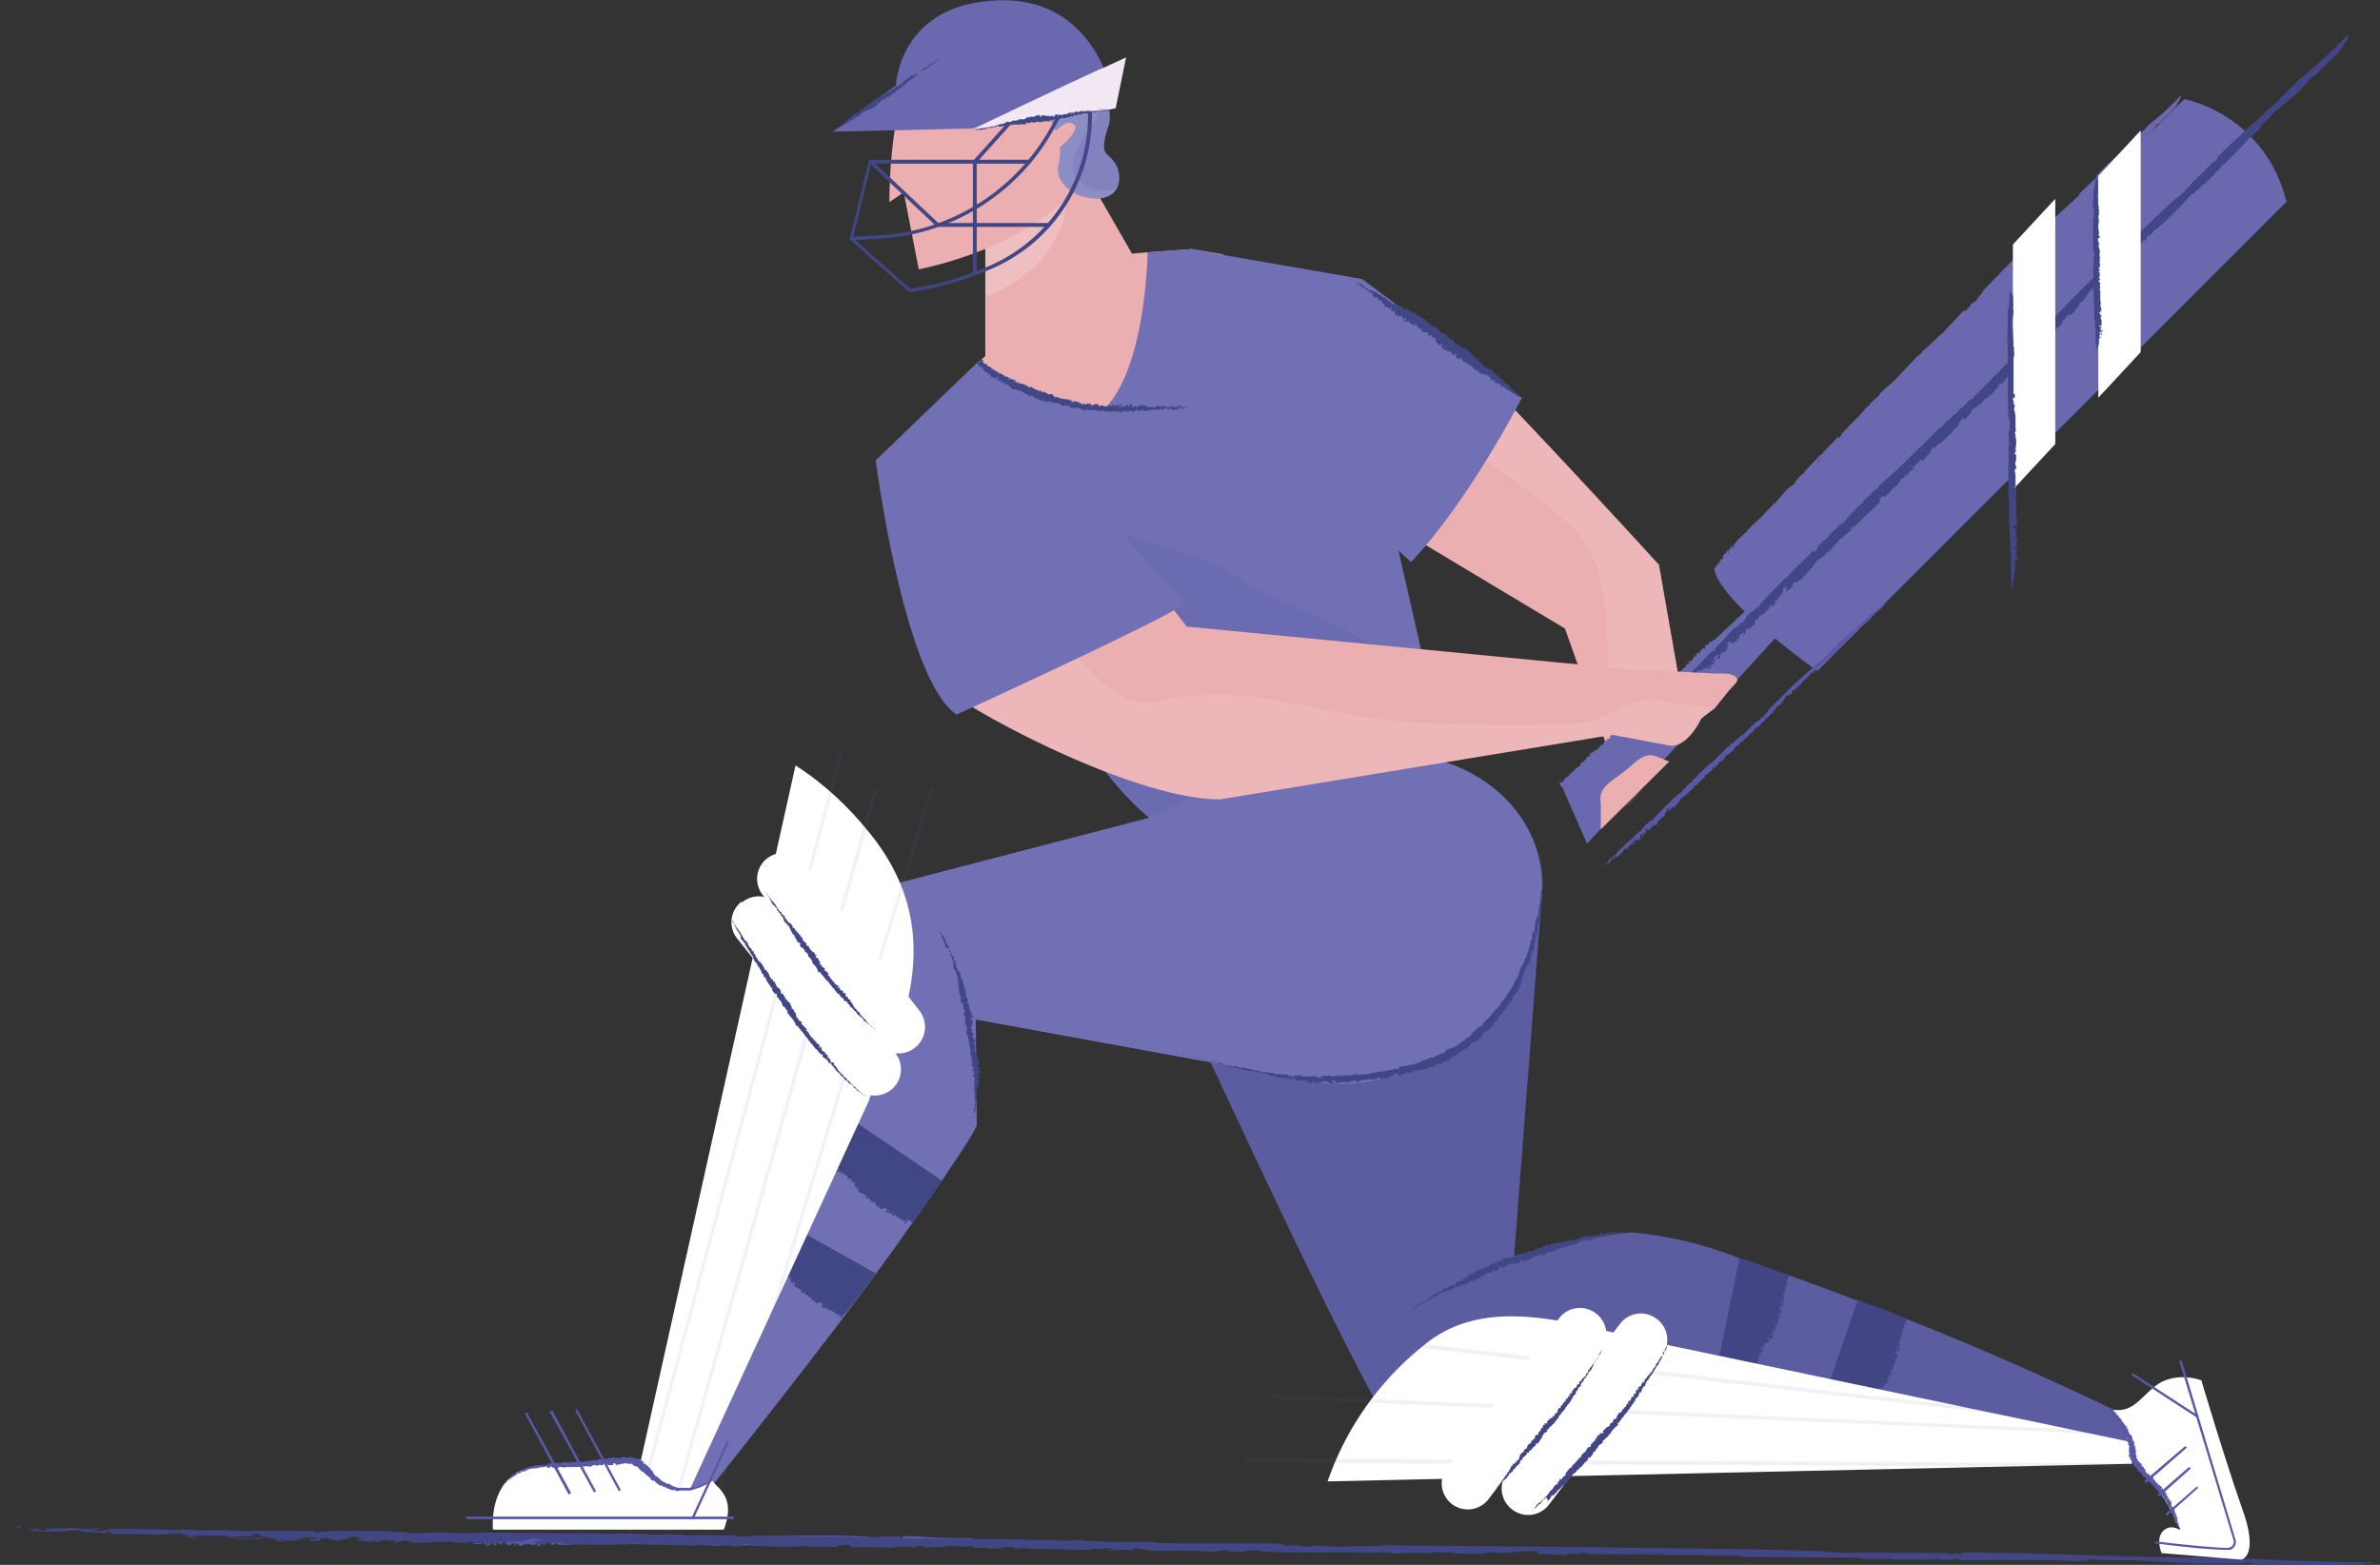 <svg xmlns="http://www.w3.org/2000/svg" width="365" height="240" fill="none"><rect width="100%" height="100%" fill="#333333" stroke="none"/><g clip-path="url(#clip0)"><path d="M64.2 235.5c-.3 0 .2.1-.2 0h.2zM153.6 237c-1.1.4-2.5 0-3.7.2-.2 0 0-.2-.3-.2-1.1.3-2.9.1-4.3-.1v-.1c-.2 0-.5.1-.8 0l-.6.1-.2-.2-.1.2c-.5.3-1.2 0-1.7.1v-.1c-1 .2-2.2.1-3.3.2v-.2l-.7.2c-.1-.2-.5.1-.8 0-.2.2-.3-.1-.6 0h-.1c-.1.2-.4-.1-.6 0h-1.1c-.2-.1.4 0 .2-.2h-4.6a2 2 0 0 0-.7 0h-.2c-.2-.2-.3.1-.5 0 0 0 .1 0 0-.2-.2.2-.5.2-.8.2l.2-.1h-.9.1c-.4-.2-.1.1-.5 0l-1.2.1h-1.2c-.2 0 0-.2-.4-.2 0 .2-.7 0-.4.3h-1.2c.2-.1-.1-.3.2-.3l-.3-.1c0-.1.3 0 .2-.1h-.7c-.3.2-.6.4-1 .4.3 0 0-.2 0-.3l-.6.4-.2-.1-.1.1-.7-.1c0-.1.2 0 0-.2l-.5.1c-.1 0-.5 0-.3.2l.2-.1c-.3.1-.5.2-.7.1v-.1l-1 .2c0 .2 0-.1.2 0-.6-.2-1.1.1-1.6-.1.1 0 0 .1 0 .1l-.3-.1h-.4c0 .1 0 0 .1 0h-1.7l-.4.2c0-.2-.4 0-.4-.2h.7c-.1-.1-.6.2-.4 0-.3 0-.5.2-.8 0 0 0 .2-.1 0-.1h-.4l-.2.1c0 .1-.3 0-.2.1 0-.1-.5 0-.4-.1v-.2l-.4.2c0 .2-.4 0-.5.1-.4 0-.9 0-1-.2-.2.1-.5.2-.7.1h.1c-.2-.1-.2 0-.4 0l-.5-.3c-.3.1-.2.2-.2.3-.2-.2-.7.2-1 0 .1 0 .4-.1.2-.2-.2-.3-.4.2-.8 0v.2c0-.1-.5.1-.4-.1l-.4.1c-.6-.2-1.4 0-1.8-.3l-.3.1H103c-.2 0-.3 0-.2-.1-.4-.1-.4.3-1 .2h-.4c-.3 0-.2-.1-.2-.3l-.5.1-.2-.1h-.2-.2l.3.2h-.3-.7-.2.3c-.1 0-.1-.2-.4 0-.2 0 0 .2-.3 0h.2l-.3-.1c0 .1-.4 0-.5.2l-.5-.1h-.9c-.3 0-.1-.4-.4-.2-.3 0-.4.2-.3.3-.4-.1-1 0-1.4-.2l-.1.2c-.7-.1-1.4 0-2-.2.3 0 0 0 0-.1 0 0-.1-.1-.2 0 0 .1 0 .2.2.3l-1.2-.1c.1 0 0 0 0 0h-.7c-.1 0-.1.2-.4 0-.3 0-.6.1-.8 0H89.2c-.4 0-.7 0-.8-.2-.7.4-1.8.4-2.6.3h-.3c.1 0-.2-.2 0-.2-.3-.1-.4.1-.6.2 0 0 .2-.1.1 0l-.5.1v-.3l-.1.1c-.3-.2.5-.3.2-.5h-.2c-.2-.1.4-.1 0-.2-.2 0-.4.3-.2.4-.4 0-.2.4-.6.4-.1-.2.4 0 .2-.2h-.5c.2 0 0 .2-.2.3-.2-.1.2-.2-.1-.2 0 0-.4.1-.1.2-.2.2-.4 0-.6.1 0-.1.4-.3 0-.4 0 .2-.4.2-.3.4-.1 0-.1-.1 0-.2-.2-.1-.5.2-.5 0h-.1l-.3-.1c-.2 0-.5.2-.5 0h-.3c.2.2.3 0 .4.2-.2-.2-.4 0-.5 0l-.4.1c.1 0 0-.1 0-.1v.1c-.4 0-.1-.2-.5-.2h.3l-.3-.2-.3.4c-.1 0 0-.2-.2 0l.2-.2s-.1-.2-.4-.2c-.1 0-.4.3-.1.3-.1 0-.3 0-.2-.1-.3 0 0 .1-.2.2l-.6-.4.3-.1h-.2c.2-.2-.1-.1 0-.3h-.4c.3.3-.4.4-.3.6-.5.1-.3-.6-.8-.2.1 0-.1.3.2.2-.3 0-.2.2-.6.1.3 0-.2-.2.1-.4h.3c-.1 0 0-.2-.3-.2-.1 0-.4 0-.4.2 0 .1.3 0 .2 0-.4.1-.4-.1-.6.1.2 0 .3.2.3.3H75c-.4-.1 0 .1-.5.1l-.2-.2c.2-.1.6.1.6-.2-.3 0-.4.2-.7 0h.2s-.2-.3-.6-.1c-.2 0 0 0 0 .2h-.9s-.5 0-.2-.1l1-.1c-.2-.2.3 0 .4-.2-.3 0-.3-.2-.4-.4l-.2.1v.3l-1 .1s0-.2.2-.2h-1.4c.3.2-.5 0-.3.2.2 0 .4.2.3.3-.2 0 0-.1 0-.2h-.6c.5 0 .1-.2.2-.4l-.3-.1-1 .2c-.4-.2-1 0-1.5 0-.1-.1 0-.3-.2-.4-.2 0 .2.3-.2.1 0 0-.6-.1-.7.2v-.3H67v-.1c-.2-.2-.4 0-.7 0l.1.1h-1v-.1H65h-.3l.6-.3c.2 0-.2.1 0 .2h.5-.3c0-.2.2-.1.3-.2h-.2l.5-.1c-.2 0 .1.1 0 .1l.7-.1c.2.2.5-.1.9 0l-.5.3h.4l.5-.3v.1l.6-.2 1.6.1v.1c.3-.2.8 0 1.1-.1H76l-.2.1.3.1c-.3-.1.2-.2.3-.2.5 0 1 0 1.5-.2v.2c.4-.2.8 0 1.3 0l.3.1.9-.2 1 .1c1.1-.2 2.3 0 3.5-.2v.2c1.2-.3 2.5 0 3.5-.1l-.1.2c.3 0 .7 0 .6-.2h3-.1c-.1 0-.1.1 0 .1.2 0 .8.1.6-.2.6.2 1.5 0 2 .2l.3-.2c.5 0 1 .2 1.5 0 0 0-.2.2 0 .2s0-.1.2-.2l2.6.2h4.3c.4-.2 1 .2 1.4 0l.4.1h2.9l-.2.1c.2.2.5-.2.6 0 .2 0 .1 0 0 0l3.9-.1c.9.2 0 .4.7.3.1 0 0-.2 0 0 .4-.2.5.2.7.1l.1-.2c.6.1.7.3 1.1.2.5-.2 1.1 0 1.6-.3l8.4-.1c2.7 0 5.4 0 8.2.2.5.2 1 .2 1.5.1 0 0-.1 0 0 .1 0-.2.4 0 .5-.2h3c-.1 0-.2.2 0 .2l.2-.1c.2 0 .3 0 .2-.2 2.7 0 5.3.3 7.9.3h2.2c2 .4 3.9.5 5.8.4 0 .5-.4.7-.7.7zM64.6 235.5s.3.1.1.2c0 0-.2-.1-.1-.2z" fill="#5758A6"></path><path d="M70.8 236.5h.1l-.2.1v-.1zM72.4 236.6l-.6.1.6-.1zM73.9 237h-.1zM74 236.7l.2.2c0-.1-.3 0-.3-.2zM77.2 237h0zM78.7 237c.2 0 0 0 0 0zM105.9 237l-.2.1h.2zM117.8 237.3h.2-.2zM124.2 237v-.2.2z" fill="#5758A6"></path><path d="M.9 234c-1.4 0 .7.2-.9 0h.9zM360.5 239.9c-4.3.4-10-.2-14.7 0-.5 0 .2-.2-1-.2-4.7.3-11.9 0-17.5-.4h.4-3.5s.3 0 0 0h-2.4l-1-.2-.7.2c-1.8.3-4.4-.1-6.8 0h.2-13.2c.1 0 .3-.2 0-.3-.2.2-1.5.2-2.7.2-.5-.2-2 .1-3.4 0h-2.9c-.5.1-1.5-.2-2.3-.1h-2c-1.7 0-2.7-.2-2.7 0-.6-.1 1.7 0 .7-.2l-17.2-.1-1.2-.2h-2.7-2.9c.4 0 .6 0 .4-.1H258h.4-3.4l.4-.1c-1.7-.2-.5.2-2 0h.3-10c-.6 0 .2-.3-1.5-.2.1.2-2.7 0-1.8.3-1.4-.1-3.6-.2-4.6-.1.7-.1-.7-.3.5-.3l-.9-.1c.2-.1 1 0 .6-.1h-2.8c-1.3.2-2.5.3-3.8.3.8 0-.5-.2 0-.2l-2.4.3c-.6 0 0-.2-1 0h-.6c-.2 0-2.4 0-2.6-.2h.3-2.2c-.8-.1-2.1 0-1.4.1h.6-2.8l.4-.1-4.6.2s.6-.2.9-.1c-2.1-.2-4.3 0-6-.1.2 0 .1.1.1 0-1 0-1-.1-1.6 0h-9.8.2l-1.8-.1h2.7c-.4-.1-2 .2-1.7 0h-3c.3 0 .8-.2 0-.2h-1.5l-.7.1c0 .1-1.3 0-.8.1-.2 0-2 0-1.9-.2l.2-.1-1.5.2h-.2c-.1.2-1.5 0-2.2 0l-4-.1a27.4 27.4 0 0 1-3.9 0l-2.2-.3c-1 0-.6.2-.7.3-1-.3-2.8.1-3.9-.1.3 0 1.4-.1.6-.2-.8-.2-1.8.2-3.2 0l.3.2h-2c-.4 0-1.7-.2-1.5 0-2.4-.2-5.8 0-7.2-.3h-1 1l-.5.1c-.7 0-1.3 0-.6-.2-1.7-.2-1.7.3-3.8.2l-.7-.1H150c-1.3 0-.7-.1-.8-.3l-2 .1-.8-.2c.6.2-.6.1-1 .1h.4-1.4l1.4.2h-1.4-2.8-.5 1c-.5-.2-1-.2-1.4-.2-.7.1.2.3-1 .2h.6l-1.2-.1h-.2c-.3.1-1.8 0-2.1.2l-1.9-.1h.1-4c-1-.1-.3-.5-1.4-.3-1 0-1.6.1-1.2.3-1.8-.2-3.8 0-5.5-.2l-.6.1c-2.6 0-5.5 0-7.6-.2.8 0 0-.1 0-.2h-1c.1.2 0 .3.8.3l-4.8-.1c.4 0 0 0-.3.1.1-.2-1-.2-1.9-.2l-.1.1H105.6h-3.4l-.8-.1c-.4 0-1.2 0-.4.1-1.7-.1-2.8-.1-3.3-.3-3 .3-7.1.2-10.5.2l.1-.1h-1c.2 0-.8-.1 0-.2-1.3-.1-1.7.1-2.5.1-.2.2.6 0 .5.1h-2c-.3 0 0-.1.1-.2h-.8c-1-.1 2.2-.2 1.3-.5H82c-.7-.2 2-.1.1-.2-.8 0-1.4.3-.7.3-1.7 0-.8.4-2.6.4-.4-.1 1.5 0 1-.2h-2.3c.8 0 0 .2-.4.3-1-.1.6-.2-.7-.2-.3 0-1.4.1-.4.2-.5.2-1.3 0-2 0-.4 0 1.3-.2 0-.3.1.1-1.8.2-1 .4-.6 0-.7-.2-.3-.3-.8 0-2 .2-2.2 0l-.2.1c-.3 0-.6 0-1-.2-.7 0-2.2.2-2.2 0H66c1 .2 1.2 0 1.7.2-.7-.2-1.4 0-2 0h-1.4-.5c-1.3 0-.3-.2-1.6-.2h1c-.2 0-.7-.2-1.3-.1l-1 .3h-1l1-.1s-.8-.3-1.7-.3c-.7 0-1.7.2-.7.3-.5 0-1.2 0-.8-.2-1.1 0 .2.1-.8.2l-2.4-.3 1-.2h-.7c.9-.2-.4-.1 0-.3h-1.5c1.4.3-1.5.3-1.1.6-1.9 0-1.2-.6-3.1-.3.3.1-.6.3.6.2-1.2 0-.8.3-2.2.1 1 0-1.1-.2.4-.3h1c-.4 0 .2-.2-1-.2-.8 0-1.8 0-1.6.1 0 .1 1 0 .6.1h-2.2c.9 0 1.1.2 1.1.3h-1 .2c-1.8-.1-.5.2-2.2.1l-.8-.2c.4-.1 2.5.1 2.2-.1h-2.5.8c-.4 0-.8-.4-2.3-.2-.8 0-.3 0-.3.1l-3.3.1c.2-.2-2 0-.8-.2h3.7c-.6-.3 1.4 0 1.7-.2-1.4 0-1.3-.3-1.5-.4h-1c-.2.2.3.2.4.3a23 23 0 0 0-4 .2c-.4-.1-.3-.3.3-.3H30c1.1.2-2 0-1.2.1 1 .1 1.7.3 1.2.4-.6 0 0-.1-.2-.2-.7.1-1.1-.2-1.9 0 1.7 0 .4-.3.7-.4-1.2 0 0-.2-1.1-.2l-4 .2c-1.8-.2-4.3-.1-5.8-.1-.8-.1-.3-.3-1.1-.4-1 0 .7.3-.8.2h.2c-.5 0-2.7-.3-3.2 0l.5-.2h-.8s-.3-.1.1-.1c-1-.2-1.9 0-3 0l.7.1H5.7v-.1h-.9c.3-.1-.7-.3-1.2-.1l2.6-.3c.7 0-.8.1-.3.3H8 7c-.2-.2.7-.2 1.1-.3a3 3 0 0 0-.8 0h2.2c-.7 0 .4 0 .1.1 0-.1 1-.2 2.3-.1.9.2 2.3 0 3.7 0-.7.2-1.4.3-2.2.3l2 .1 1.8-.3h2.5l6.5.1.1.1c1-.2 3.3 0 4.6 0 2.3 0 5-.1 6 .1h11.7l-.7.2 1.2.1c-.9-.2 1-.2 1.5-.3h5.8v.1c1.7-.2 3.7 0 5.7.1l1.2.2a58.3 58.3 0 0 1 7.7 0c4.5-.3 9 0 13.7-.1l.4.1c4.5-.2 10 .2 13.9 0l-.4.3c1.2 0 2.8 0 2.5-.2 1.2 0 3 0 3.8.2l2.5-.1 5.7.1h-.5c-.3 0-.3.1.3.1.8 0 3.1.2 2.3-.1 2.5.1 5.8 0 8.3.2l.6-.1c2.2 0 4.5.2 6.2 0 .4.1-.5.2.4.2h.6c3.6-.2 7.2.2 10.5.2 5.7 0 11.7 0 17.2.2 1.8-.2 4.2.3 5.7 0 .5 0 1.7 0 1.3.1 1.5 0 4.1.3 6.3.1h-.6c2.1.2 4 0 6.3.2h-.7c.8.2 2-.1 2.5.1.5 0 .4 0 0 0h15.4c3.7.3.2.5 3.1.3h.2c1.2 0 1.8.3 2.6.2-.4-.2.5 0 .5-.2 2.2.1 2.7.3 4.5.2h-.2c2.1-.1 4.5 0 6.3-.2l33.8.3c11 .2 21.9.2 33.1.6 2 .2 3.9.3 5.8.2h-.1 2.3l12.3.1c-.7 0-1 .2-.3.2l.9-.2.1.1c.6 0 1.2 0 .6-.2 10.8 0 21.4.6 31.9.7l8.7.1c8.1.4 15.4.7 23.6.7.1-.2-1 .2-4.4.3zM2.5 234c.3.1 1.2.2.5.3-.1 0-.6-.2-.5-.3zM27.5 235.4h.4-.8.4z" fill="#414684"></path><path d="M33.9 235.5c-.8.1-1.5.2-2.3.1H34zM39.9 236h-.4.4zM40.3 235.8h0zM53.2 236.2h1.3-1.3zM59.2 236.2h.5c.4 0 0 .1-.3.1l-.2-.1zM168.7 237.6h-.6.6zM216.7 238.4c.6 0 .4 0 .5.1-.5 0 .3-.1-.5-.1zM242.6 238.4h-.2v-.2l.2.2z" fill="#414684"></path><path d="M254.3 86.5S226.5 56 221 51.6c-11.5-8.8-38-11.5-36.3-10.3 0 0-3.6 3.1-2.4 5.9 1.2 2.8 3.4 19.5 3.4 19.5l12.6 4.7 41.7 25 8.8 24.7 9.5-12.4-3.9-22.2z" fill="#EBAEB1"></path><path opacity=".1" d="M257.5 105c-.5 2.4-1.1 4.7-1.9 7.1-2.3 7-5.2 12.2-6.9 11.6-1.5-.6-1.2-2.5-.7-4.7.6-2.5 1.4-5.2 0-6.4-2.8-2.1.4-20.9-4.5-28.7-2.5-4-9.7-9.3-16.1-13.4 2.2-3.1 3.9-5.9 5-7.6 9.8 10.3 22 23.6 22 23.6l3.1 18.4z" fill="#fff"></path><path d="M146.6 79.8s20.3 42.9 33.7 48.1l42.8-5.6-13.9-61c-8.3-10.5-62.6 18.5-62.6 18.5z" fill="#7170B4"></path><path d="M194 47s-15.3 13.3-25.8 22a70.3 70.3 0 0 1-9.6 7.5l-12-17.5 4.5-4.4V37.4l12.7-8.7 2.8-2 7 12.2 2.3-.2 6.8-.5 4.8.8 6.5 8z" fill="#EBAEB1"></path><path opacity=".3" d="M236.5 133.6l.2 2.7c-.7-6-1-8.5-.2-2.7z" fill="#5758A6"></path><path d="M239.4 120.3l4 9.1 30.2-33L275 94l-3.7-3.7-32 30z" fill="#6A69B0"></path><path opacity=".2" d="M213.8 107.3c7.5-7.2-18.2-14.4-23.2-18.2-6.7-5.2-30-9.9-29.7-9.3 2.6 6.8 1 12.8 11 16.7 11.4 4.2 7.2 5.8 8.4 10 2.5 8-28.6-5.8-4 18.9" fill="#5758A6"></path><path d="M182 155s29 63.2 32.2 64.7c13.3 6 17.7-23 17.7-23l4.6-59.8C236 118 182 155 182 155z" fill="#5C5DA1"></path><path d="M134.8 136.2l78.8-20.5c12-.3 23.5 8.6 22.9 21.1a31.4 31.4 0 0 1-33 29.4l-79.4-14.5 10.7-15.5z" fill="#7170B4"></path><path d="M149.5 141.2l.3 31.4c-.8 1.8-2.9 4.8-5.3 8.4a600.9 600.9 0 0 1-14.8 20.6C119 215.7 108 229.4 108 229.4h-7.3l17.4-37.1.3-.7.9-2 6.5-14c5.5-12.1 10.9-24 14.7-33l2.1-5c.8-2 6.9 3.6 6.9 3.6z" fill="#7170B4"></path><path d="M115.3 188.6s-.2.1-.1.2l.1-.2zM115 189c.2 0 .4-.1.5-.3l-.4.3.1-.2c-.2.2-.2.2 0 .1l-.1.2zM117.8 192.7zM116.6 191.3v.1zM115.8 189h-.1zM116 191h-.1zM115.5 190.5c.1 0 .2 0 .3-.2l-.2.1v.1zM116.2 191.3zM129.7 201.6h-.1zM121.8 196.8c0-.2.2 0 .3-.3l-.3.3zM119 194.4zM128.3 199.6v.2c0-.1.1-.1 0-.2zM115.6 189h.1zM120.7 193.3zM120.9 193.5v.2-.2z" fill="#414684"></path><path d="M129 199.7l-.3.3.1-.3-.3.2v-.2c-.1.2 0 0-.3.2v-.1l-.1.3s-.2.1 0 0c0-.3 0 0 .1-.2h-.3c.2-.2.2 0 .2-.2v.1l.3-.3h-.3l-.2.2c-.2.1.3-.6 0-.4-.1.2-.3.4-.3.2l.2-.2s-.3.3-.3 0h.1c.1-.2-.1.1-.2 0l.2-.1h-.4l.1-.2c-.2 0-.3-.2-.3-.4h-.1v.1c-.1 0 0 0 0-.2-.2.1-.5.2-.4 0v-.1c0-.1-.3.3-.3 0 0-.2-.3-.1-.2-.4-.2.2 0-.3-.3 0v-.4l-.3.2.2-.2-.2.1.1-.2-.1.2c-.1 0 0-.3 0-.4h-.2.1c-.2 0 .2-.2 0-.1l-.2.1V197l-.3-.1-.2.3.1-.2-.2.2.2-.3v-.1c0 .1.1-.3 0 0v-.2h-.3l-.3.1v-.3l-.2.2.1-.3h-.4v0c-.3 0 0-.7-.3-.5l-.2.1.1-.2c-.3.1-.1-.2-.3-.1.3-.5-.3-.2-.2-.6v.1c-.2.1 0 0 0 0h-.2c-.3 0-.3-.5-.4-.7-.1-.1-.5.4-.4.1l.1-.1c-.3 0-.3-.3-.6-.3.2-.2 0-.2-.1 0v-.2c.1-.1-.1 0 0-.1 0 0 0-.2-.2 0 0 0-.2 0-.1-.2-.2.2 0-.1-.3.1.2-.2 0-.3 0-.2v-.2l-.1.1c.2-.3-.4 0-.1-.3a1 1 0 0 1-.6 0c.2-.3.2 0 .4-.3-.2 0-.5.2-.5 0h.1c-.2 0-.2-.3-.4-.3l-.5.4c.4-.3 0-.2.4-.5h-.1-.1l.1-.1c-.1 0-.2.1-.2 0h-.4c.3-.3 0-.2.3-.4h-.2v.1s-.2.1-.2 0h.1-.1l-.3.2v-.2h-.1l.2-.3c-.1.2-.1 0-.3.1l.2-.1h-.2l.1-.1s-.2.2-.2 0h.1s-.2 0-.2-.2c.2-.2.1 0 .3-.1l-.5-.1c-.3.2 0-.2-.1-.1l.1-.1-.4-.1h.1v-.3l-.2.1c.3-.5-.5 0-.3-.4h.1l-.1-.1-.2.2h-.2l.3-.2-.1.1c.2-.2-.3.2-.2 0h-.1l.2-.2s-.4.2-.2 0h.1l.1-.2v-.2.1c-.5.3-.2 0-.5.1l.3-.2.1-.2c-.1 0 0-.2-.1 0v-.2.2c-.3 0 0-.4-.3-.3l-.6.2.3-.2h-.1l.1-.2s-.2.1-.2 0l.3-.1h-.3.2-.3c-.1 0 0 0 0 0 .2-.2 0 0 0 0-.4.3 0 .1.1.2l-.2.2.2-.1-.2.2c-.1.1 0 0 0 0v.1l-.1.1c0 .2.2 0 .1.2l.4-.3-.3.4.2-.1h-.1.2c-.1.1.2 0-.1.2l.2-.1c-.3.2 0 0 0 .2l-.2.1c.2-.1 0 .2 0 .1h.3v.4c.2-.2.2 0 .3 0l-.3.1h.2l-.1.2s.3 0 .2.1c.2 0 .3-.4.5-.4l-.3.2h.1-.1c0 .1 0 0 .1 0l-.1.2-.1.2.1-.1-.1.2.2-.1-.1.1c.1 0 .1.2.3 0 .2-.1 0 .2.2.3h.3l-.2.2h.1c-.1 0 0 .2 0 0 0 .2-.2.3 0 .2v.2-.1h.1l-.1.2c-.2.3.5-.2.2.3.2-.1 0-.2.2-.3l-.1.4.3-.1.3-.3-.3.4h-.1v0c0 .2.2.1.2.3l.1-.2c0 .2.2 0 .3 0-.1.2-.3.2-.1.2l-.3.2c.2 0 0 .2 0 .3l.2-.1s.1-.2.3-.2c0 0 .1 0 0 .2 0-.2-.2.1-.3.1 0 .3.2 0 .3 0l-.1.2.2-.2h.1l.2-.1h-.1c.2 0 0 .3 0 .2l-.1.3c.2 0 0 .2.1.2.1-.2 0-.2.2-.2h-.2l.3-.1h-.2l.2-.2c-.2.2.2 0 .1.1l-.3.4c0 .2.3 0 .3 0 .2-.1.1 0 .2 0l-.2.2.3-.1-.1.2.4-.1c-.2 0-.2.2-.3.2 0 0 0 .1.1 0 0 .1.2 0 .2 0h.1l.2-.2c-.2.4.2.2 0 .5h.2v.1c0 .2.3-.2.3 0l-.1.1c-.3.4.1 0 0 .3-.2.1.1 0 .2 0h.4l-.2.1.2-.2-.1.4h-.1c-.2.2 0 0 0 0v.1c.1 0 .3-.1.4 0v-.1c.2-.2 0 .1.1 0l-.2.2h.4l-.4.2h.2c.1-.2.3-.2.3-.2-.4.4 0 .3-.2.7.3-.1.2.2.3.3.3-.4 0 0 .4-.3v.3l-.2.1-.1.3c0-.1.2-.1.2 0v-.3c.3 0-.1.4.1.3h-.1c.1 0 .2.2.4 0l-.1.1c0 .2.5 0 .4.2v.1s.1-.1 0 0h.2-.1c0 .3.3 0 .5 0-.2.1-.2.3-.2.5.1.2.4 0 .6 0-.2.3.2.3.2.6 0-.1 0-.2.2-.3 0 .1.2 0 0 .2s0 .2 0 .2l.2-.2c-.2.5.5 0 .3.5h.2l-.2.1.3.2-.1.1.5-.4-.2.3s0 .3.3.2h-.1c0 .1 0 .4.3 0-.2.3 0 .2.2 0l-.1.2.3-.2s0 .1 0 0c0 .2.1 0 .1 0l-.1.1c0 .1 0 0 .2 0v.2l.1-.1c0 .3.2 0 .2.2h-.1-.1c-.1.1 0 .2-.3.4l.4-.2c0 .1 0 0 0 0V200.7l.3-.3h-.1c0-.1 0-.1 0 0l.2-.3-.2.6c.2 0 .3 0 .5-.2v.2h-.1c.1 0 .2.1.3-.1 0 .1-.2.2 0 .2h-.1c-.1.6.6-.3.5.3v-.1c.1.3.6 0 .6.6l.3-.1-.1.1.2-.1c.2-.2-.2.5.2.3v-.2s.2 0 .1.2c0 0 .1-.1 0 0h.2s-.2.3-.1.4l.3-.3v-.1h.1l.5-.9-.2.2v-.2h.1c0-.1 0 0 0 0v-.1l-.3.2.2-.3-.2.3c0-.1.1-.2 0-.2l.1-.1-.2.1c0-.2-.2 0 0-.3l-.2.2c.3-.3-.1 0 .1-.4-.2.2-.2 0-.4.1 0 0 .1 0 0 0l.1-.3c0 .2-.2.3-.4.4l.4-.5-.3.3.1-.3-.2.2c0-.2.2-.3 0-.2.2-.2.3-.2.5-.2zm-1.8-.5zm-.2 0zm-.5 1.3zM125.7 197.6zM116.6 190.2zM116.4 190v-.1zM116.3 189.7zM118.2 192h.1zM118.3 192zM115.5 188.8zM115.8 189.1z" fill="#414684"></path><path d="M115.9 189.2v-.2s-.2.2 0 .2zM115.5 190l-.2.1c-.1.3 0-.1.2 0zM115.6 190.4h-.1zM117 191.9h-.2c0 .1 0 0 .2 0zM118 191.5v-.1h-.1zM119.7 195l.2-.3-.2.2zM121 195.7v.1zM124.2 198.8v.1zM134.3 195.3c-1.5 2-3 4.2-4.7 6.2a460.8 460.8 0 0 1-11.2-9.8v-.1c-.6-.8 0-1.4.8-2 1-.5 1.9-1 2.9-1.2l3.1 1.8 9.1 5.1zM125 174.1v.1l.1-.1zM124.8 174.5c.2 0 .4-.1.5-.3l-.4.2.1-.1c-.2.1-.2.2 0 .1l-.2.1zM127.6 178.1zM126.4 176.8zM125.5 174.4zM125.8 176.4h-.1zM125.3 176l.2-.2-.2.2zM126 176.7zM139.4 187v.2-.1zM131.6 182.3c0-.2.2-.1.3-.3l-.3.3zM128.8 179.8zM129.7 180.3zM138.1 185.1v.2c0-.1.1-.1 0-.2zM125.4 174.5h.1zM130.4 178.8zM130.7 179l-.1.1v-.1z" fill="#414684"></path><path d="M138.7 185.2l-.2.3c-.2 0 0-.2.1-.3l-.3.1c-.1 0 0-.2-.3 0l-.1.3s-.2.1-.1 0l.1-.1.1-.2-.3.1c.2-.2.2 0 .2-.2v.1c.2-.4 0 0 .3-.3l-.3-.1c0 .1 0 .2-.2.3-.2.1.3-.6 0-.4-.1.1-.3.4-.3.2l.2-.2c-.1 0-.3.3-.3 0h.2c0-.2-.2 0-.2 0l.1-.2h-.4l.1-.1c-.2 0-.2-.3-.3-.4l-.1.1v-.1l-.1.1v-.1c-.1 0-.4.1-.3-.2 0-.1-.3.3-.3 0 0-.1-.3-.1-.3-.4-.2.2 0-.3-.3 0 0-.1.1-.2 0-.4l-.2.2.1-.2-.1.1.1-.2-.1.2c-.2 0 0-.2 0-.4h-.3.2c-.2.1.1-.2-.1-.1l-.1.1-.1-.1.1-.1c0-.2-.2-.2-.3-.2l-.3.3.2-.2-.2.2.2-.3v-.1c0 .1.1-.3 0 0v-.2h-.3l-.3.2v-.4l-.3.2c.2-.1 0-.2.2-.2-.1-.1-.3-.1-.4 0v-.1c-.3 0 0-.7-.3-.5l-.2.1.2-.2c-.4.2-.2-.1-.4 0 .3-.6-.3-.3-.2-.6-.1.2 0 0 0 0l-.1.1c-.4 0-.4-.5-.5-.8 0 0-.5.5-.4.2l.2-.2c-.4 0-.4-.3-.7-.2l.1-.1c0-.2 0-.1-.2 0l.1-.2s-.2.1-.1 0c0 0 0-.2-.2 0l-.1-.2c-.2.2 0-.2-.3 0 .3-.2.1-.2 0-.1l.1-.2-.2.1c.2-.4-.4 0 0-.3h-.7c.3-.3.2 0 .4-.2h-.5l.1-.2c-.1 0-.1-.2-.4-.1h.1s0-.1-.1 0l-.4.3c.3-.3 0-.2.4-.5h-.2.2-.3.2-.3v-.1c0-.1-.3.1-.3-.1l.2-.3h-.1l-.1.1h-.2.1v-.1l-.1.1c-.2 0-.2.3-.3.2v-.2s-.1 0 0 0l.2-.3c-.2.2-.2 0-.4 0h.2-.1c0-.2-.1.2 0 0 0-.2-.2-.1-.2-.2.1-.3 0 0 .2-.2l-.5-.1c-.3.3.1-.2 0-.1v-.1h-.3v-.1c.1-.1 0-.2 0-.2l-.2.1c.3-.5-.4 0-.2-.5 0 0 .1 0 0 0l-.2.1s-.2.1-.2 0l.3-.2-.2.1c.2-.2-.2.2-.1 0h-.1l.2-.2s-.4.2-.2 0h.1c.1-.1 0-.1 0-.2v-.1l-.4.2.3-.3.1-.2c-.1.1 0-.1-.2 0l.1-.1-.1.1c-.2.1 0-.3-.3-.2l-.5.2.2-.2v-.1-.2s-.2.2-.1 0H125.2l.3-.1h-.4v.1l.1-.1c.2-.1 0 0 0 .1-.3.3.1 0 .2.2l-.3.1h.2l-.2.1c0 .2.1 0 0 .1v.1c-.1.2.2 0 0 .2.2 0 .2-.2.5-.3l-.4.4.2-.1h.1c-.1.1.2 0 0 .3l.1-.2c-.2.3.1 0 0 .2l-.2.2c.3-.2 0 .1.1 0h.3v.4c.1-.2.1 0 .2 0l-.2.1h.1l-.1.2s.3-.1.2 0c.2 0 .3-.3.5-.4l-.3.2h.1-.1c0 .2 0 0 .1 0l-.1.2-.2.2.2-.1-.1.2h.1s.1.2.3 0c.2 0 0 .2.2.3h.2l-.1.2h.1l-.1.1s0 .2.1.1c-.1.1-.1.2 0 .2v-.2l.1.1-.2.2c0 .3.6-.2.3.2l.2-.2-.2.3c0 .2.3-.1.3 0l.4-.3-.3.3-.2.1h.1v0c0 .2.2.2.2.3v-.1h.3s-.2.1 0 .1l-.3.2c.2 0 0 .2 0 .3l.2-.2v.1l.3-.3c0 .1.1 0 0 .2l-.3.2c0 .3.2-.1.3 0l-.1.2.2-.3c0 .1.1 0 .1 0h.1c.2-.1 0 .3 0 .2l-.1.3c.2 0 0 .2.1.1l.2-.2h-.2.2l-.2-.1c.2 0 .1 0 .2-.2-.1.2.2 0 .1.2l-.3.3c0 .2.3 0 .3.1.2-.1.1 0 .2 0l-.2.2.3-.2v.2c0 .2.3-.2.3 0l-.3.1s0 .1.1 0c0 .1.2 0 .2 0h.2l.1-.2c-.2.4.2.2 0 .5h.3v.1c0 .2.3-.2.2 0 0 .2 0 0-.1.1-.3.4.1 0 0 .3-.1.1.2 0 .2 0h.4l-.2.1.3-.2-.2.4c-.2.2 0 0 0 0v.1h.3v-.1c.2-.2 0 .1.1 0l-.2.2h.5l-.5.2h.2c.1-.2.3-.2.3-.2-.3.4.1.3-.2.7.3-.1.2.2.4.3l.3-.3v.3l-.2.2V182.7l.2-.2c.2 0-.2.4 0 .3 0 0 .1.2.4 0l-.2.1c.1.2.5 0 .5.2h-.1.1v.1h.1c0 .3.3 0 .4 0l-.1.5c0 .2.4 0 .6 0-.2.3.1.3.1.6l.2-.2s.2-.1 0 .1v.3l.3-.3c-.2.5.5 0 .2.5h.3l-.2.2.2.1v.2l.4-.5-.2.3c.2 0 0 .4.4.2l-.1.1s0 .3.3 0c-.2.2 0 .1.2 0l-.2.2.4-.3v.1c0 .1 0-.2 0 0 0 .1 0 0 .1 0s.1 0 0 .2c0 0 .2-.2.2 0s.2 0 .1.1v.1h-.1c-.2 0-.1.1-.3.3l.4-.2V186.1c.2-.1.2 0 .2-.3h-.1s.1-.1 0 0l.3-.2-.2.5c.1 0 .2.1.5-.1v.1c-.1.1-.1 0-.1 0h.3s-.2.1 0 .1l-.2.1c0 .5.7-.3.6.2.1.3.6 0 .6.5 0 .1.1 0 .2 0h.1c.2-.2-.1.5.2.2l.1-.1s.2 0 0 .1h.1v.1l.2-.1c0 .1-.3.4-.2.5l.4-.3v-.2c.3-.3.5-.5.5-.8l-.2.1.1-.1c.1-.2 0 0 0 0v-.2l-.2.2.2-.3-.2.4c0-.2.1-.3 0-.2l.1-.2-.2.1c0-.1-.1 0 0-.2l-.2.1c.3-.3 0 0 .2-.4-.2.3-.2 0-.4.1v-.2a2 2 0 0 1-.3.4c0-.3.2-.3.3-.6l-.3.3.1-.3-.2.2c0-.2.2-.3 0-.2l.3-.3zm-1.9-.6v0zm-.5 1.4v-.1zM136.5 185.7zM135.4 183.1zM126.4 175.7zM126.2 175.4zM126 175.2z" fill="#414684"></path><path d="M128 177.5h.1c0-.1 0-.1-.1 0zM128.1 177.5zM125.3 174.2zM125.5 174.5h.1zM125.6 174.6v-.1.1zM125.2 175.6v-.1l-.1.1c-.1.3 0-.1.1 0zM125.4 175.9h-.2.2zM126.8 177.4l-.2.1.2-.1zM127.7 177v-.2.2zM129.5 180.4l.2-.2-.2.2zM130.8 181.2v0zM134 184.3z" fill="#414684"></path><path d="M144.5 181a615 615 0 0 1-4.5 6.6l-1.5-1.2c-2-1.7-10.4-8.6-12.8-10.8-1.1-1.1 2.9 2 2.5 1.5-1.4-1.8.1-7 .1-7l16.2 11z" fill="#414684"></path><path opacity=".2" d="M152 45.2l-.8.3v-8.1l12.6-8.7s.8 11.4-11.9 16.5z" fill="#fff"></path><path d="M161.6 7.2c-1.4-.1-13.4-1-16.7-.2a8.4 8.4 0 0 0-6.5 6.7v.1s-2 7.3-2 17.2l2.2-1.5 2.3 11.8s18.2-3.3 25.8-14.6c2.2-3.3-2.5-19.3-5-19.5z" fill="#EBAEB1"></path><path d="M156.3 15.4c-.6 0-11.2 1.5-9.7 1 4.1-1.4 7.3-1.6 9.7-1zM168.7 10c0-.9.1-.6 0 0z" fill="#8D8DC5"></path><path d="M163.1 13.2l-5.5 2.6-1.3-.4s3.5-7 3.9-6.6c.2.3 1 3.3 2.9 4.4zM168.8 10.6h-.2l.1-.6.1.6zM166.7 30.3l-.5-.1c-2.2-.6-4.4-2.6-3.9-4.8.7-2.6 0-5.2-1.5-7.3l9.3-1.3c.4 2.3-.3 2.4-.7 4.7-.5 2.7 1.1 2 2 4.3 1 3.1-1 5.3-4.7 4.5z" fill="#8D8DC5"></path><path d="M161.4 20.7s2-2.7 3.3-1.6c1.3 1-3.8 4.9-3.8 4.9l.5-3.3z" fill="#EBAEB1"></path><path d="M268.4 93.4h-.2.1zM268 93.5v0h-.1v.1zM260.6 99.9zM263.7 97.2h-.1c0 .1 0 0 .1 0zM264.8 96.1zM265.6 95.3v0zM264.1 96.7zM239.4 120.3zM252.5 107.4c.2 0 0 .2.2.2 0 0 0-.2-.2-.2zM267.6 94.3zM259.4 101.1zM257.4 103h-.1zM256.6 103.7zM243 117.6h-.2s0 .2.1 0zM257.9 103.7h-.1zM248.2 112.7zM257.4 104.1z" fill="#6A69B0"></path><path d="M242.2 118.5c.1 0 0-.1 0-.2s0 0 .2 0v-.3h.1s.3-.2.3-.4h-.2c0-.1 0-.2.2-.2.1 0 0 .1 0 .2l.3-.4c0 .1-.2.2 0 .2h-.2c.3.1 0 .2.2.2s.1-.2.3-.3v-.1c0-.3.3 0 .3-.3l.1-.2.1.1c.1-.1 0-.2.2-.3v.1c.1 0 0 0 0-.2l.2.1.4-.6s0 .1 0 0l.8-.5v-.1h.1c.1 0 0 0 0-.1l.6-.6c.2 0 0-.3.2-.3l.9-.6c-.1-.2.3-.2.2-.4l.4-.1v-.3H248.3v-.1c0-.1.1-.2.3-.2l.2-.3v.2c0-.2 0 0 .1-.1v-.1l.3-.3v.1l.6-.6h-.1v-.1h.2s.3 0 .3-.2l.4-.4v-.2c.2 0 .4-.2.5-.4v-.1s.2-.1.2 0l.4-.5h-.1s0-.1.1 0c.1-.4.8-.4.8-.7l.2-.3c.1-.1 0 0 .1 0 .1-.3.4-.3.5-.5.3 0 .5-.6.8-.6 0-.1 0 0 0 0v-.1l1.4-1.1c.2-.2-.1-.4.2-.4v.1l1-1s.2-.1.1-.2h.1s0-.2.2-.2c0 0 .2-.1.1-.2l.3-.3c0-.1.3-.1.2-.3 0 .2.3 0 .3-.2 0 .1.1 0 .1 0s.2-.1 0-.2c.4 0 .3-.4.6-.3l.6-.8c0 .2-.3.3-.2.4.2-.3.2-.5.5-.7v.1c.2-.2.4-.3.5-.6 0 0 .1 0 0 0s0-.3 0-.4c0 .3.2-.1.3.2v-.1l.2-.2s0-.2.2-.2c.1-.1.1-.4.4-.5 0 .2 0 0 .2 0 0-.2 0-.3.2-.4v.1l.1-.1h-.1c0-.2-.1-.1 0-.2l.2-.1v-.2l.2.2.2-.4v.1-.1h.1c.2 0-.1 0 0-.1.3-.1.3-.3.5-.4.2 0-.1.1 0 .2l.6-.7c-.2-.2.1 0 .2-.2 0 0 0 .1 0 0 .2 0 .3-.3.4-.5l.4-.2c.4-.1.3-.7.7-.7 0 0 0 .1 0 0l.2-.1h-.1v-.3l.2.1c.2 0-.1-.2 0-.2h.1l.1-.2c.1 0 0 .1 0 .2.1 0 .1-.3.3-.3l-.1.1h.2l.2-.1c-.2-.3 0-.2 0-.5 0 .3.1 0 .2.2h.2l.1-.2h.1c0-.1 0 0 0 0 0-.3.3-.3.4-.6.1-.1 0-.3.2-.5v.2l.3-.3.1-.1v.1l.1-.2c.1 0 0 0 0 .1.2 0 .3-.2.2-.3v.1c0 .1 0 0-.1 0-.2-.1-.2.2-.3.3V94v.1h-.2-.1v.1s-.1 0 0 0c-.3 0-.2.2-.3.2-.2.2 0 .1 0 .3h-.3v.1c-.1 0-.2.3-.4.2 0 .1.2 0 .1.1-.1 0 0 .2-.2.2 0-.1 0-.2-.1-.1 0 .2-.2.1-.3.2.1.1 0 .2-.2.3l-.4.2-.1.3v-.1h-.1v.2-.1l-.4.4s.3 0 .2.2c0 0-.1 0 0-.1h-.1v-.1c-.1 0 0 0 0 .1h-.2-.1c-.1.2-.1 0-.2 0v.3h-.1s-.3.2-.1.3l-.6.5v-.1c-.1.1-.3.2-.3.4h-.2l-.2.1v-.1l-.1.2h-.2v.2l-.1-.1c-.4 0-.2.5-.6.5 0 0 .2-.1.2 0h-.4l-.1.4v.2c0 .1-.2 0-.2 0 0-.1 0-.1 0 0v-.2l-.2.2-.3.3c-.2.2 0 .2 0 .3h-.3l-.4.2v-.1.1h0l.1.3s-.1.2-.2.1c.2-.1-.1 0 0-.2-.3 0 0 .2-.2.3h-.1v.1l-.1.2v.1c0 .1-.3 0-.3.2h-.2l-.2.1c.1 0 0 0 0 .2l.2-.2v.2l.1-.2v.1s0 .2-.2.3l-.1-.2-.4.5v.2h-.2s-.2 0-.1.2h-.2l-.1.4s-.2 0 0-.2l-.2.1-.1.2v.2s-.1 0 0 0c-.3 0-.4.5-.7.5l-.3.3c-.2 0 0 .2-.1.3-.2 0 0 0 0 0-.3-.2-.3.1-.4.1-.2 0-.1.2-.3.3 0 .2-.1.4-.3.5v-.1c-.1 0 0 0 0 .2h-.3l.1-.2-.2.2c-.2.2 0 .3-.2.4 0 .2-.2 0-.2.2l-.3.4.1-.4-.2.3.1-.1-.2.4c-.2-.3-.3.2-.6.1-.1.3-.5.4-.7.7.3 0 0 0 .1.2l-.3.1h-.3c.1 0 0 0 0 .1h.1c0 .2-.3 0-.3.2-.1 0-.4.2-.3.5 0 0-.1 0 0-.1l-.7.7h-.1l-.2.2c-.2.1-.2.4-.3.6h-.5a3 3 0 0 0-.5.8c-.3 0-.6.4-.9.6.1 0 .1 0 0 .1 0 0 0 .2-.1.1l-.3.2.1.1c-.4 0-.6.7-.8.6l-.2.2c-.2 0-.3.2-.5.3 0 0 .1.3 0 .4h-.2c-.1 0-.4.2-.5.5v-.1s-.4.2-.2.4c-.1-.2-.2.1-.3.3l-.2-.2-.1.3c-.2 0 0 .1-.2.2v-.1c-.1 0 0 .1 0 .2-.1.1-.3.2-.4.1v.2c-.3 0-.2.3-.4.3l.2-.2c0-.1-.2 0-.2-.2 0 .2 0 .4-.2.4l-.1.1h-.1l-.3.2.1.1.2-.1-.1.1v.2h-.4c-.1.2-.4.4-.3.6h-.2s-.2.2-.1.3c-.2 0 0-.2-.2 0-.4 0-.2.7-.8.8-.4.3-.7.8-1.2 1v.3h-.2v.1c-.1.2-.5 0-.6.4h.1c0 .1-.2.3-.3.2v.1l-.1.2c-.2.1-.2-.2-.4 0v.3h.1v.1c0 .2.1.3.4.2v-.1h.2l-.1.1v-.1h.2v-.3s0 .2.1.1c0 0-.1 0 0-.1h.1s.2-.1.1-.2c.1 0 .2-.2.3 0v-.3c.1.2.3-.2.4 0l.3-.6h.2v-.4c.2 0 .1.2.2.3v-.3h.2c-.1 0 0 0 0-.1h.3c.2-.2.1 0 .1 0zm2.4-2.7zm.2-.2l-.1.1c0-.1 0 0 .1 0zm-1 0h.1zM243.9 115.7zM248 113zM265.7 95.9h.1zM266.2 95.5zM260 101.6c-.1 0-.1 0 0 0zM261.6 99.6v.1zM261.5 99.8zM268 93.8z" fill="#6A69B0"></path><path d="M267.2 94.6s.2 0 .2-.2c0 0-.2 0-.2.2zM266.2 94.8h.2s-.1 0 0-.1c-.3 0 0 0-.2.1zM265.8 95.2s-.1 0 0 0zM262.7 98zM262.5 99h.1v-.2.1zM261.7 98.8zM256.7 103.6h.1s0-.1-.1 0zM254.6 105.7h-.2.2zM247.9 111.7zM262.9 87c.1 4.8 15.8 15.9 15.8 15.9l72-72-.2-.5A21 21 0 0 0 335 15.2s-72 71-72 71.9z" fill="#6A69B0"></path><path d="M245.6 132.8c-.1.1.2 0 0 .1v-.1zM289 92.7c-.3.7-1.2 1-1.6 1.7 0 .1 0-.1-.2 0-.4.7-1.4 1.5-2.2 2v-.1l-.4.4-.2.3h-.2v.1c-.1.4-.6.5-.8.9l-1.5 1.5-.3.3-.3.4c0 .2-.3.1-.3.4h-.1c0 .1-.2 0-.3.2l-.2.2c-.2.2-.4.3-.3.4-.2 0 .2-.2 0-.2a26 26 0 0 1-2.1 2h-.2l-.3.4c-.2.1-.1.2-.3.4v-.2l-.4.5v-.1c0 .2-.3.2-.3.4v-.1c-.3.1 0 .1-.2.3v-.1c0 .2-.4.5-.6.6l-.5.6c-.1 0 0-.2-.3 0 .1.1-.3.4 0 .4-.3.1-.5.3-.6.5 0-.1-.2 0 0-.2h-.2l-.3.2c0 .3-.2.5-.3.7 0-.2-.2 0-.1-.2l-.1.5h-.2v.2s-.3.3-.4.2c0 0 .1-.1 0 0l-.2.2c-.1 0-.3.3-.1.3v-.1l-.3.4v-.1l-.4.7v-.2c-.3.2-.4.6-.7.7l-.2.1-.1.2c0 .1 0 0 0 0l-.8.8-.1.3v-.1l-.3.1.3-.3c-.1 0-.2.4-.2.2-.1.1-.2.3-.4.3 0 0 0-.1 0 0l-.2.2v.1s-.2.2 0 .2c-.2 0-.3.2-.4.1v-.1l-.1.3c0 .1-.3.1-.3.3l-.5.4-.3.4v-.1l-.1.2-.4.1v.2c-.2 0-.2.4-.5.4 0 0 .1-.2 0-.1-.2 0-.1.3-.4.4h.2c-.2 0-.2.3-.3.2 0 .1-.2.2-.1.3-.4.1-.7.6-1 .6 0 0-.1.2 0 .2v-.1c0 .1-.1.2-.1 0-.3.1-.1.4-.4.6l-.2.2c-.1.1-.1 0-.2 0l-.2.2h-.2c.2 0 0 .1 0 .2h-.2.3l-.2.2-.2.2v.1c-.1 0-.2.1-.2 0l.1-.1-.2.1c0 .2.2.1 0 .2v-.1h-.2v.2l-.2.3-.2.1-.3.3-.2.2h-.3v.3c-.2.2-.4.5-.7.6v.1c-.3.3-.6.7-1 .8.1 0 0 0 0 0h-.1c0 .1 0 .2.2.1l-.6.5v.1l-.3.1v.1c-.1 0 0 .2-.2.2l-.4.4h-.2v.1l-.4.3c-.3.5-.7 1-1.1 1.3l-.2.1-.1-.1c-.2.1-.1.2-.2.4 0 0 0-.2 0 0 0 0-.2 0-.1.2l-.1-.2-.1.2c-.2 0 .1-.4-.1-.4s0-.2-.2 0v.2.5c-.2 0 0-.2 0-.2-.2 0-.2.2-.3.3.1-.1.1 0 0 .2 0 0 0-.2 0 0 0 0-.1.2 0 .1 0 .2-.2.1-.2.3 0 0 0-.3-.2-.2l.1.3-.1-.1c-.2 0-.1.3-.3.2v.1h-.1c-.1.1-.2.4-.3.3 0 0-.2.2 0 .2 0 0 0-.2.2-.1-.2 0-.2.1-.2.2l-.2.2s0-.1 0 0c-.2.2-.2 0-.3.1v-.1h-.2v.4-.1h-.3v.3h-.2c0 .1.1 0 0 .2h-.4v-.1c0-.2-.2 0-.2-.1l-.1.2c.3 0 0 .3.1.4-.1.3-.4-.1-.4.3 0 0 0 .1.1 0-.1.1 0 .2-.2.3.1-.1-.2 0-.1-.2l.1-.1s0-.2-.2 0c-.1 0-.2.2-.1.3 0 0 0-.2.1 0-.1.1-.3 0-.2.2h.2l-.1.2c-.2 0 0 0-.2.2h-.2s.4-.2.2-.3l-.2.3v-.1s-.2 0-.3.2c-.1.3-.1.4-.3.5 0 0-.2.3-.1 0l.4-.4c-.2 0 .1-.2 0-.3h-.3v.1h.1l-.4.6s-.1 0 0-.2l-.7.7c.2 0-.2.2 0 .2h.2c0 .1 0 0 0 0 0 .1-.3 0-.3.2.2-.2 0-.2 0-.3-.2.2-.1 0-.2 0l-.5.6-.7.7c-.1 0-.1-.1-.2 0-.2 0 .1 0 0 .1v-.1c-.1 0-.5.2-.4.4v-.1h-.1s-.1 0 0 0c-.3 0-.3.2-.4.3h.1l-.5.5h-.1l-.2.1.2-.4v.2l.3-.3-.1.2v-.3s-.1 0 0 .1l.1-.3.1.1s0-.2.2-.3c.2 0 .2-.3.5-.5l-.1.4.2-.1v-.4h.2l.2-.4.8-.7c0-.1.4-.3.5-.6.4-.1.6-.5.8-.6.4-.4.9-1 1.4-1.3v.1c0-.1 0 0 .1 0l.1-.4.7-.7.7-.6h.3c0-.2.1-.4.3-.5l.5-.5 1.6-1.6h.1c.4-.7 1.2-1.1 1.6-1.6v.1c.3-.1.4-.3.3-.4.2 0 .3-.4.4-.3.2-.1.2-.2.3-.4l.7-.6s0 .1 0 0c.1 0 .4-.3.2-.3.4-.2.7-.7 1-.9v-.1l.8-.7h.1v-.1c.4-.5 1-.8 1.3-1.1l2-2c.2-.3.7-.3.7-.7.1 0 .2-.2.2 0 .2-.3.6-.4.8-.8v.1l.7-.7v.2c.1 0 .1-.3.3-.3l1.8-1.8c.5-.4.2.1.4-.3.2-.1.4 0 .4-.2-.1 0 0-.1 0-.2.3-.1.4-.1.6-.4.2-.3.5-.5.6-.8l4-4 4-3.6c.3 0 .6-.3.7-.6 0 0 .3-.1.3-.3l1.4-1.4v.1l.1-.1s.1-.2 0-.2l4-3.4 1-1 3-2.5c-.4.3-.5.6-.7.8zM245.8 132.5l.2.1h-.2zM249.2 130.2v.1z" fill="#5758A6"></path><path d="M250 129.5s0 .3-.2.4l.2-.4zM250.9 129zM250.9 128.9l.1-.1s-.1.2-.1 0zM252.5 127.6s0-.2.2-.2l-.2.2zM253.2 126.8c.1 0 .1 0 0 0zM266.3 114.5h-.1zM272 109.1h.2-.1zM275 106h-.1.1z" fill="#5758A6"></path><path d="M262.9 86.7c-.3.3.2 0-.2.2l.2-.2zM333.9 16c-.6 1-2 2-2.8 3 0 .1 0-.2-.3.1-.7 1.1-2.2 2.5-3.5 3.4v-.1c-.2.1-.3.5-.5.7l-.5.5-.3.1v.2c-.2.6-1 .9-1.3 1.5v-.1c-.8 1-1.6 1.9-2.5 2.7l-.1-.1-.4.7c-.2 0-.3.5-.6.7-.1.2-.4.2-.4.4h-.3c0 .3-.3.3-.4.5 0 .2-.3.3-.4.4-.3.4-.6.5-.5.6-.2 0 .3-.4 0-.3-1 1.3-2.2 2.4-3.3 3.5l-.3.1a3 3 0 0 0-.5.6l-.2.1c-.2.1 0 .3-.3.5v-.2a3 3 0 0 1-.6.8v-.1c-.1.3-.5.4-.6.6v-.1c-.5.3 0 .2-.3.5V37c-.2.4-.7.8-1 1.1l-1 1s0-.2-.3.1c.1.1-.5.6-.2.5l-1 1c.2-.3-.2 0 0-.3h-.2s.1 0 0-.1l-.5.6-.5 1c.1-.2-.2 0-.1-.2l-.3.7-.3.1v.2s-.4.5-.6.5c-.1 0 .1-.3 0-.2l-.4.5c-.2.1-.4.5-.2.4l.1-.2-.5.7v-.2l-.7 1v-.2c-.4.3-.7 1-1.1 1.2h.1l-.4.3-.2.3c0 .1-.1 0 0-.1l-1.3 1.4-.3.5v-.1c-.1 0-.3.3-.4.2-.1.3.7-.8.5-.5-.1 0-.2.5-.3.4-.2.2-.3.5-.6.6.1 0 .1-.3 0-.1l-.3.3-.1.2c0 .1-.3.3-.1.2-.1 0-.4.5-.5.3v-.1c-.2.1-.2.3-.2.4 0 .2-.4.3-.4.6-.3.2-.7.6-.9.6l-.5.7v-.2l-.2.3-.6.3c-.2.3 0 .3 0 .4-.3 0-.4.6-.8.7 0 0 .2-.4 0-.2-.3 0-.2.5-.6.7h.2c-.2 0-.4.5-.5.3 0 .2-.3.3-.2.4-.6.4-1 1.2-1.6 1.3l-.1.2c.2 0 .1-.2.2-.2v.2c-.3 0-.4.2-.3 0-.4.2-.1.5-.6.9h-.2l-.1.4c-.3.2-.3 0-.4 0l-.3.4h-.3c.2 0 0 .2-.1.3l-.3.2.4-.2-.2.4-.4.3-.1.2s-.2.3-.2 0l.2-.1c-.1 0-.2 0-.3.2-.1.2.2.2-.1.3v-.2l-.3.2-.3.6a3 3 0 0 1-.4.3 1 1 0 0 0-.4.4l-.3.4c-.3.1-.4-.2-.5 0-.2.2-.2.5 0 .5-.4.3-.7.8-1.2 1v.2c-.6.4-1 1.1-1.6 1.4 0-.2 0 0-.1-.1-.1.2-.3 0-.2.2h.3c-.3.4-.6.7-1 .9.1 0 0 0 0 0l-.5.4h-.1c0 .2 0 .3-.2.4l-.6.7h-.3v.3c-.4.2-.6.5-.8.5-.4.8-1.2 1.6-1.9 2.2-.2 0 0 .1-.2.2 0-.1-.3 0-.1-.1-.3.2-.3.4-.4.5 0 .1 0-.1.1 0 0 0-.4.3-.3.4l-.1-.2-.1.2c-.3.1.2-.6-.1-.5l-.1.1c-.3 0 .2-.5-.2-.2 0 .2 0 .5.1.4-.3.4 0 .4-.3.8-.1 0 .3-.3.1-.3-.2 0-.2.3-.4.4.2 0 .1.1 0 .3-.2.1 0-.3-.2 0 0 .1-.2.4 0 .2.1.2-.2.2-.3.5-.2 0 0-.5-.2-.2 0 0-.2.4 0 .4l-.2-.1c-.2.1-.2.5-.4.4v.1l-.3.2c-.1.1-.3.5-.4.4l-.2.3c.3-.2.2-.3.4-.3-.2 0-.2.3-.3.5 0 0-.3.2-.2.3 0-.1 0-.1-.1 0-.3.4-.3 0-.5.3l.2-.3-.3.3v.4l-.2.2v-.3s-.2 0-.3.2c-.2.2-.2.4 0 .3-.1.1-.3.2-.3 0-.2.3.1.1 0 .4l-.7.3.1-.4-.1.2c0-.3-.2 0-.2-.2a2 2 0 0 0-.3.3c.5 0 0 .5.2.6-.4.4-.6-.1-.8.5.1 0 0 .2.3 0-.3.2 0 .3-.4.5.2-.3-.3 0-.2-.3l.3-.2c-.2 0-.2-.2-.4 0s-.3.4-.2.5c0 0 .2-.3.2 0-.3.3-.4.1-.4.4.2-.1.3-.1.4 0l-.2.2c-.4.2 0 .1-.4.4v.2c0-.2.5-.4.3-.5l-.5.5.1-.2s-.3 0-.5.4c-.1.2 0 .1 0 .1l-.5.8c-.1-.2-.4.3-.3 0 .3-.2.5-.5.6-.8-.2 0 .3-.3.3-.4-.3.2-.4 0-.6 0l-.1.2c0 .2.1 0 .3.2-.3.2-.6.5-.7.8-.2.1-.2 0 0-.1l-1.2 1c.4 0-.3.4 0 .4.2-.2.4-.2.4 0-.1 0 0-.1-.2 0 0 .1-.3 0-.3.3.3-.4-.1-.2-.2-.4-.2.3 0-.1-.3.1l-.6 1c-.5.2-.9.8-1.2 1-.2.2-.2 0-.4.1-.2.2.3 0 0 .2-.1.1-.7.4-.6.7v-.2l-.1.1s-.2 0-.1-.1c-.3 0-.4.4-.6.6h.3l-1 .8-.2.2c0-.1-.2 0-.3.2l.4-.7c.1-.1-.1.3 0 .2.3 0 .5-.3.5-.4l-.2.2c-.2 0 0-.2 0-.4 0 .1-.2.1-.1.2 0-.2.2-.4.3-.5 0 .1.2 0 .2 0-.1 0 0-.3.3-.5.3 0 .4-.5.7-.8 0 .2 0 .5-.2.6l.4-.3c0-.2 0-.4.2-.6v.1l.4-.6 1.3-1.2h.1c0-.3.6-.7.8-1l1.3-1.2 2.2-2.3v.2c0-.2 0 0 .2-.2-.2.1.1-.2.2-.4.4-.4.8-.8 1-1.2h.1c.2-.4.7-.7 1.2-1.1l.3-.1c0-.3.3-.6.5-.9a6 6 0 0 1 .9-.8c.7-1 1.7-1.8 2.5-2.8h.2c.7-1 2-2 2.6-2.9l.1.3c.3-.2.5-.6.4-.7.3-.1.5-.6.8-.7l.4-.5c.4-.4.8-.7 1.1-1.2v.1c-.1.1 0 .2 0 0 .2-.2.7-.5.4-.5.6-.4 1-1.3 1.7-1.6-.1 0 0-.1 0-.2l1.3-1.2s0 .2.1 0v-.2c.7-.8 1.5-1.4 2.2-2l3.3-3.5c.3-.4 1-.7 1.1-1.1.1 0 .3-.4.3-.2.2-.4 1-.7 1.2-1.3v.2l1.3-1.3-.1.2c.2 0 .2-.5.5-.4.1-.2 0-.2 0-.1l2.9-3.1c.8-.7.3.2.8-.5.1-.3.5-.3.5-.5-.1 0 0-.1 0-.2.6-.4.7-.4 1-.8.3-.5.8-.9 1-1.4l6.6-6.8c2.2-2.1 4.2-4.3 6.6-6.4l1.2-1.1s.4-.3.3-.5l2.5-2.4c-.2.1-.2.3 0 .1l.1-.2c.1-.1.2-.3 0-.2 2-2.3 4.4-4 6.5-6.2l1.7-1.8c1.7-1.3 3.3-2.8 4.8-4.4 0 0 0 .5-.6 1.3zM263.1 86.4c.2 0 .4-.2.3 0h-.3z" fill="#6A69B0"></path><path d="M268.7 82h.1l-.1.2V82zM270 80.8l-.4.5.4-.5zM271.3 79.8c.2 0 .2 0 0 .2v-.2zM271.3 79.6l.3-.1s-.2.3-.3.1zM274 77.2l.3-.2c-.1 0-.3.4-.3.2zM275.1 76l.2-.1v.1h-.2zM296.5 54.2v.2-.1zM306 44.8c.1-.2.1 0 .2 0-.1 0 0-.2-.2 0zM310.9 39.4h-.1z" fill="#6A69B0"></path><path d="M248.5 114c-.4.5.3 0-.2.4 0-.1 0-.3.2-.3zM359.3 7.1c-1 1.6-3 3-4.3 4.6-.2.2-.2-.2-.5.2A31.7 31.7 0 0 1 349 17l.1-.1-1 1.1s.1-.1 0-.1c0 .2-.6.7-.7.8l-.4.2-.1.3c-.3.8-1.4 1.3-2 2.1v-.1c-1 1.3-2.6 2.7-3.9 4.1l-.1-.2c0 .2-.4.7-.7 1-.3 0-.5.7-1 1-.2.4-.5.3-.6.7l-.3.2c0 .2-.6.3-.8.7-.2.3-.3.3-.6.5-.5.6-.9.8-.7 1-.3 0 .4-.6 0-.5-1.6 1.8-3.4 3.6-5.2 5.2l-.5.3-.7.9h-.3c-.4.3-.2.6-.6.9v-.3l-1 1.1.1-.1-1 1 .1-.2c-.6.5 0 .3-.5.8V39c-.3.5-1.1 1.2-1.5 1.7l-1.5 1.4c-.2.2 0-.2-.6.3.2.2-.8.9-.3.8l-1.4 1.3c.1-.3-.4 0 0-.3l-.4.2c0-.2.3-.3.1-.3l-.8.9a6 6 0 0 1-1 1.4c.2-.3-.2 0 0-.2l-.6 1c-.1.2-.1 0-.3.2l-.1.3s-.7.8-1 .7c0 0 .3-.3 0-.2l-.5.7c-.3.2-.7.7-.4.5.2-.1-.1 0 .1-.2-.1.4-.4.7-.7 1V50l-1.2 1.6s0-.3.2-.3c-.8.5-1.2 1.4-1.9 1.8 0-.2.2 0 .1 0l-.5.4-.5.5.1-.2c-.6.8-1.3 1.5-2 2.1l-.5.7v-.1c-.2 0-.5.5-.7.4-.2.4 1.2-1.3.9-.8-.2 0-.5.7-.6.5l-.8.9s0-.4-.1-.1l-.5.5-.1.3s-.4.3-.2.3c0 0-.6.6-.7.4v-.1a2 2 0 0 0-.3.6h-.1c.1.2-.5.4-.6.8-.4.3-1 1-1.3 1l-.8 1v-.3l-.4.5a4 4 0 0 0-.8.5c-.3.4 0 .4 0 .5-.5 0-.8 1-1.3 1 0 0 .4-.4 0-.3-.4.2-.4.7-.9 1l.3.1c-.3.1-.6.7-.7.5 0 .2-.6.5-.3.6-.9.6-1.8 1.8-2.5 2l-.2.3c.2 0 .2-.3.3-.3l-.1.2c-.3.2-.4.4-.4 0-.6.4-.3.8-1 1.4l-.2.1-.3.4c-.4.4-.4.1-.5 0l-.5.7-.4.1c.3 0-.1.3-.2.4v-.1l-.4.4.6-.3-.4.5c0-.2-.4.3-.6.4l-.2.4s-.4.3-.3 0c0 0 .2 0 .3-.2-.2 0-.3 0-.4.3-.2.3.2.2-.3.5l.1-.3-.4.3v.1c0 .2-.5.6-.5.8l-.7.5-.6.7-.5.5c-.4.2-.4-.2-.7.2-.3.3-.3.7-.1.6-.6.5-1.1 1.2-1.7 1.6l-.1.2c-.9.7-1.7 1.8-2.5 2.2.2-.3 0-.1 0-.1-.2.2-.4.1-.3.3h.3l-1.5 1.3c.2-.1.1 0 0 .1 0-.1-.5.2-.7.5v.1l-.2.1c0 .1 0 .3-.3.4h-.1c-.3.5-.5.8-1 1.1l-.3.1c0 .2-.2.4 0 .2-.6.5-.9.8-1.2.8a18 18 0 0 1-3 3.4V89c-.3.2 0 .3-.3.4 0-.1-.3 0-.2-.2-.4.3-.4.6-.6.9 0 .1.1-.3.2-.1 0 0-.7.5-.6.6l-.1-.2-.2.3c-.5.2.4-.9 0-.7l-.3.2c-.3 0 .5-.7-.1-.2-.2.2-.3.6 0 .5-.5.5 0 .5-.5 1-.2 0 .4-.5.2-.5l-.7.8c.3-.2.2 0 0 .3-.3.2 0-.3-.3 0 0 .2-.3.6 0 .3 0 .3-.4.4-.5.7-.3 0 .2-.6-.4-.2.2 0-.4.6 0 .6-.2.1-.3 0-.2-.1-.3.1-.4.7-.7.6v.2l-.5.1c-.2.3-.5.8-.7.7 0 0-.5.5-.2.4.4-.2.2-.4.6-.4-.4 0-.5.4-.6.7l-.4.4c0-.1 0-.1-.1 0v.1c-.4.5-.3 0-.7.4l.2-.4-.4.4v.5c-.2.3-.2 0-.4.4l.2-.5s-.3 0-.6.4c-.2.2-.4.7 0 .4-.2.1-.5.3-.4.1-.3.4.1 0-.1.4l-1 .5.2-.4-.2.2c.2-.3-.2 0-.2-.2l-.4.5c.6-.2-.2.7 0 .8-.4.6-.7 0-1 .8.1 0 0 .3.3 0-.4.2-.1.3-.6.6.3-.3-.5.2-.1-.4l.3-.2c-.2 0-.1-.3-.5.1-.2.2-.5.5-.3.6.1 0 .3-.3.3-.1-.5.5-.7.3-.7.7.2-.3.4-.3.5-.2l-.3.4v-.2c-.6.5 0 .3-.5.8h-.4c0-.1.8-.6.5-.7l-.7.8.2-.3c-.2.1-.5 0-.9.6-.1.3 0 .2.1.2l-.9 1.1c0-.2-.6.6-.4.1.5-.3.9-.7 1.1-1.1-.4 0 .4-.4.4-.7-.4.4-.5.2-.7.2l-.3.3c0 .2.2 0 .3.1-.4.4-.8.8-1 1.3-.3 0-.3 0-.1-.2l-1.8 1.6c.6-.2-.5.6-.1.5.3-.2.6-.3.6-.1-.2.2-.1-.1-.2 0-.2.2-.5.2-.6.5.5-.6 0-.3-.1-.5-.3.4-.1-.1-.5.2l-1 1.4c-.7.3-1.4 1.3-1.8 1.7-.3.2-.3-.1-.6.1-.3.3.4 0-.1.3-.1.1-1 .7-1 1v-.3.3c-.1 0-.3 0-.2-.2l-.8.9.3-.1-1.4 1.3-.3.3c0-.2-.4 0-.5.2l.6-1c.3 0-.1.4 0 .3.3 0 .7-.5.7-.6l-.3.3c-.2 0 .1-.3.2-.5l-.3.2.6-.7c-.2.2.2 0 .2 0-.1 0 .2-.4.6-.7.4-.1.6-.8 1-1.2 0 .4-.2.6-.4 1l.6-.6c0-.3.2-.6.4-.8.4-.3.3-.5.7-.8l2-1.9h.2c.1-.4 1-1 1.3-1.4.7-.6 1.4-1.5 1.9-1.8l3.4-3.5v.3c0-.3.2 0 .3-.3-.3.2.2-.4.3-.6.7-.6 1.3-1.2 1.8-1.9v.1c.4-.7 1.2-1 1.8-1.7l.5-.2c.2-.5.5-.9.8-1.2l1.5-1.2c1.2-1.5 2.7-2.8 4-4.3h.2c1.2-1.5 3.1-3 4.2-4.3v.3c.5-.3.9-.9.6-.9.5-.3.9-1 1.2-1 .5-.4.5-.6.7-.9.7-.5 1.3-1.1 1.8-1.7l-.1.2s0 .1.2 0c.2-.3 1-1 .6-.8.8-.7 1.7-1.9 2.6-2.5-.1 0 0-.1 0-.2l2-1.9c.2 0 0 .3.2 0 .2-.2 0 0 .1-.3 1-1.1 2.3-2 3.3-3l5.3-5.2c.4-.6 1.4-1 1.7-1.7.2-.1.5-.5.5-.3.4-.6 1.4-1.2 1.9-1.9l-.2.2c.8-.5 1.2-1.2 2-1.8 0 0-.2.2-.1.3.3-.2.4-.8.8-.8.1-.1 0-.2-.1 0l4.6-4.7c1.3-1 .4.2 1.2-.8.1 0 0-.1 0-.1.3-.4.8-.3.9-.7-.2 0 .1-.2 0-.3.8-.5 1-.6 1.5-1.2v.1c.5-.8 1.3-1.4 1.7-2.1 3.5-3.5 6.7-6.9 10.2-10.2 3.4-3.3 6.7-6.6 10.3-9.9.7-.4 1.3-1 1.8-1.6v.1c0-.2.6-.6.6-.8l3.8-3.7c-.2.3-.2.5 0 .2l.2-.3c.2-.2.3-.4.1-.3 3.2-3.3 6.7-6.2 10-9.4l2.6-2.6c2.6-2.1 5.1-4.4 7.4-6.8.2 0 .3.5-.7 1.6zM249 113.6c.1 0 .4-.2.3 0h-.3z" fill="#414684"></path><path d="M257.3 106.8h.2l-.2.2v-.2zM259.3 105l-.6.7.6-.8zM261.4 103.4c.2-.1.2 0 0 .2v-.2zM261.4 103.2c.1-.2.2-.2.4-.3l-.4.3zM265.5 99.5l.4-.4-.4.4zM267.3 97.6l.1-.2c.2 0 .1.1 0 .2h-.1zM300.8 64.8l-.2.2.2-.2zM315.6 50.5c.1-.2.1 0 .2-.1l-.2.1zM323.3 42.5h-.1z" fill="#414684"></path><path d="M328.3 20v34l-6.5 7V27l6.5-7zM315.2 30.5v37.6l-6.5 7V37.5l6.5-7z" fill="#fff"></path><path d="M321.5 53.8c0 .1.1 0 0 0zM321.6 27.5c.3.3 0 .7.2 1 0 .1-.2 0-.1.2.2.3 0 .8 0 1.2h-.1v.5c.3.2 0 .4.2.6h-.1l.2 1h-.2l.2.1v.3s-.1 0 0 .2c.1 0-.1.1 0 .2V33h-.1l.1 1.2h-.1v.7c.1 0 0 .1 0 .2-.1.1.1 0 0 .1l.1.3v.4s-.2 0-.1.1c.1 0 0 .2.2.2v.3H321.6v.2l.2.3h-.1l.2.2V37.7h-.2l.2.2v.2l.2.3-.1-.1c0 .1.1.3 0 .4v.2c0 .1 0 0 0 0v.5s.2.1.1.2h-.1c.1.2 0-.2 0 0 0 0 .1 0 0 0 0 0 .1.2 0 .2v.2h.1l-.1.2h-.1l.1.2c.2 0 0 0 .1.1l-.1.3s.1.1 0 .2l-.2.2.2.1v.3s0-.1-.1 0c-.2 0 0 .1 0 .2h.2l-.1.1v.1c0 .2.1.5-.1.5v.1c.1 0 0 0 0 0h0c0 .1.2.1.2.3h-.1v.1c0 .1 0 0-.2 0l.1.2v.1c0 .1 0 0 .1 0h.1V43.6c-.1 0 0 0 0 0h-.1c0 .1.1 0 0 .1l.1.2v.1c-.1 0 0 .2 0 .2v.1c0 .1-.3 0-.2.1l.2.1v1h-.1s-.1 0 0 0h.1v.5c0 .1.1.1 0 .1l.1.3h-.1l.1.1-.1.3.2.7v.1h-.2l.1.2c.1 0 0 0 0 0h.1c0 .1 0 .1-.2 0v.2s-.1-.2-.3-.1c-.1 0-.1-.1-.2 0h.3c0 .2.2.1.2.2-.2 0 0 0 0 .2 0-.1 0 0 .1 0h-.1s.1.1.1 0c.2.1 0 .2.1.2h-.3.3c0 .1-.1.1-.2 0 0 .1.2.2 0 .2h.1V49s0 .1 0 0h.1v.4l-.1-.1s-.1 0 0 0l.2.2s-.1 0 0 0h-.1l-.1.1s.1.1.2 0l-.1.1v.3l-.2-.1h-.2v.1c.2 0 .3.2.4.1 0 .2-.4 0-.1.2 0 0 .2 0 0 0l.2.1h-.3v.1h.1c0 .1-.1.1 0 .2l.2-.1.1.2h-.1c-.1 0 0-.2-.1-.1v.2s-.2 0-.1.1c0 .1.2.1.2.3-.1 0 0 .1-.2 0v-.3c-.2 0 0 0-.1-.1l-.3.1h.2l.1.3h-.1v.4c.1 0 0 .2.1.1 0 0 .2-.1.2 0 0 0-.2 0 0 .1-.1-.1-.3 0-.4 0v.8h-.1s.1 0 0 0l.1.3h-.1-.1c-.1 0 0 .2 0 .2v.4s-.1 0 0 0l-.2-.1h.2v-.1h-.2l-.1-.1h.1l-.1-.1v-.3l.2.1v-.1s-.2 0-.2-.2v-.2-.4-.4c0-.1-.1-.3 0-.4v-.9h.1l-.2-.1c.1-.1 0-.3 0-.4-.1-.1 0-.3 0-.4l.1-.1-.2-.3v-.3-1c-.2-.4 0-.8 0-1v-.2s-.2-.2 0-.3l-.1-.2v-.4s.1-.2 0-.2v-.6-.5c0-.1 0 0 0 0-.1-.3 0-.6 0-.8v-1.3c-.2-.1.1-.3-.1-.4v-.1-.5c.1 0 0-.2 0-.4h.1c.1 0-.1-.1 0-.1v-1.2c0-.2.2 0 0-.2.1 0 0 0 0 0l.2-.2h-.2c.1-.2.2-.2.1-.3 0-.2 0-.4-.2-.5L321 36v-2.5c.2-.1.2-.2.1-.4V33v-1s0 .1 0 0h-.1c-.1-.8.1-1.6.1-2.4V29c.2-.6.3-1.2.2-1.7l.3.3zM321.5 53.7h0zM322.2 51.8c0 .1 0 0 0 0zM322.2 51.4l.1.1-.1-.1zM322.4 51c0-.1 0-.1 0 0zM322.3 50.9zM322.5 50v-.1zM322.4 49.5zM322.2 41.5zM322.2 38zM308.5 90.9v0zM308.6 45.1c.3.6 0 1.3.2 1.9 0 0-.2 0-.1.1.2.6 0 1.5-.1 2.2v.9c.2.3 0 .6.1 1 0 0 0-.1 0 0l.1 1.6h-.1l.1.3c0 .1.2.3 0 .5.2.1 0 .2.1.3V54.8s0-.2-.1 0V58.4 60s-.1 0 0 .2c0 0 0 .4.2.2v.6h-.3c-.1 0 0 0 0 0v.3l.2.5c0-.1-.1 0-.2 0l.3.3c0 .1-.1 0 0 .1v.1l-.1.3v.3s0 .3.1.2V63.2l.1.6c.1 0 0 0 0-.1v1c-.1 0 0 0 0 .1v.9l.1.2-.1.2v-.3c-.1 0 .1.2 0 .2v.3h-.1v.2l.1.1v.4h-.1l.1.1c.2 0 0 .2.1.3v.9c-.1 0 0 .1 0 .2l-.2.3h.2c-.2.2 0 .4 0 .6 0 0-.1-.2-.2 0v.3h.2v.4c0 .3 0 .8-.2 1h.1s0 .2 0 0c-.1.3.2.3.1.6v.2c0 .2 0 0-.2 0v.5c0-.1 0 0 0 0v.2l.1-.2v.5s-.1 0 0 .1c0 .2.1 0 0 .2V74.3l.1.2c0 .1-.3 0-.2.2 0 .1.1.2.2.1v1.7h-.2c.1.1 0 .2 0 .2l.2-.1v1.7s0 .1 0 0v.4c0 .4.2.9.1 1.3v.2h-.2l.2.3v.2h-.1c0 .2-.2-.2-.4 0 0 .1 0-.2-.1 0 0 .2.2.2.2.2 0 .2.3 0 .3.3l-.1-.2v.3h.2c0 .2-.2 0-.2.1.1 0 .2.2.2 0v.3s-.2-.1-.2 0c0 0 0 .3.2.1 0 0 0 .1 0 0h-.1c0 .2.2.3 0 .3v.7c.2-.1 0-.2.2-.3v.5l-.1.3V83s-.2.1-.1.2l.2.1v.2l-.1-.1-.1.2c0 .1.1.2.2 0l-.1.2c0 .1 0 0 .1 0l-.2.4-.1-.2c-.1 0-.1.2-.2 0v.3c.2-.2.3.2.4.1 0 .2-.4.2-.1.4 0 0 .2 0 0 0 0 0 .3 0 .2.2 0-.1-.2.2-.3 0 .1 0 0-.1 0-.1V85.2c.2 0 0-.1.1 0v.2l.2-.1v.1l.1.3-.1.1c-.1 0 0-.3-.1-.2V85.8s-.2 0-.1.3l.2.4c-.1 0 0 .3-.1.1 0-.2 0-.4-.2-.5v-.3c0 .2-.2.2-.3.2v.1h.2l.1.5h-.1v.7c.1-.2 0 .2.1.1l.2-.1h-.1c0 .1-.1.2 0 .2 0-.2-.2 0-.3 0V88.8c0 .2-.1 0-.2.2 0 .1.2 0 .1.1 0 0-.1.3 0 .4v-.1.1h-.1c-.1.1 0 .3 0 .4v-.1.7s-.1.1 0 .2l-.2-.4s0 .2.2 0v-.2.2l-.2-.2V90c0 .1 0 0 0 0v-.3s-.2-.2-.1-.4l.2.3v-.3l-.2-.2v-.3-.8-.6c0-.3-.1-.7 0-.8V85v.1s.2 0 .1-.1c0 0 0-.2-.2-.2V84c-.1-.3 0-.5 0-.8l.1-.1-.2-.5.1-.5c-.2-.6 0-1.2-.2-1.8v-1.8h.1l-.1-.3c0-.1-.1-.3 0-.4v-.4-.7c0 .1 0 .1 0 0 0 0 0-.4-.1-.3v-1-.9-.1-1.3V71c-.1-.2.2-.6 0-.7V70c0-.2.1-.5 0-.8v-.8l.1.1v-.3l-.1-2c.1-.4.3 0 .2-.4 0 0-.1 0 0 0v-.3-.1-.6c0-.2 0-.5-.2-.8l-.1-4.2v-4.3-.7h.1l-.1-.3V53s.1.2.1 0l-.1-.1c-.2-1.4.1-2.7 0-4v-1.2c.3-1 .3-2 .3-3 .2 0 .3.2.4.4z" fill="#414684"></path><path d="M308.5 90.7s.1-.2.2-.1c0 0-.1.1-.2 0zM309.1 87.5h.1zM309.2 86.7v.3-.3zM309.4 86c0-.2 0-.1 0 0zM309.3 85.9v-.1s0 .1 0 0zM309.4 84.2v-.1s.1.2 0 .1zM309.4 83.5v-.1zM309.1 69.5v.1zM309.1 63.4h.1z" fill="#414684"></path><path d="M245.5 123.2v4l10.5-10.4-2-.8c-2-.7-3.2 1-5 2.4-1.9 1.5-4 2.4-3.5 4.8zM187.1 122.6l60.8-10-3.8-10.5-62.1-6-12.7-16.3-22.5 26.8c-2 0 25.8 16 40.3 16z" fill="#EBAEB1"></path><path d="M263 103.3l-19.5-1 3.8 10.4 8.5 1.6c2.1.6 4.2-2.1 5.1-4.1l2.1-1.6 2-2.5 1-1.1c1.1-1-.1-1.7-1.7-1.7H263z" fill="#EBAEB1"></path><path opacity=".1" d="M254.3 107.3c-2-.7-7.4 2.2-10.4 3.4h-.4c-3 .5-13.6.9-27.8 0-14-.8-24.2-6.6-38.9-3-7.1 1.7-15.3-12.6-20.2-17.4-2.3 1.1-8.3 15.6-9.8 16.3.8.5 4.4 3 5.5 3.6 8.5 4.8 24.8 12.4 34.8 12.4l60.2-9.9 8.2 1.5c2.1.6 4.5-2 5.4-4l2.1-1.6c-3-.5-6.7-.5-8.7-1.3z" fill="#fff"></path><path d="M181 161.5h.1-.1zM181.7 161.7h.2-.5l-.2-.2.5.2zM192 164.5h-.1zM198.4 165.6c0 .1 0 0 0 0zM192 164.5h-.1zM189 164zM187 163.3c-.1 0-.1 0 0 0zM190.6 164.3zM220.3 163.4c-.2 0 .3-.4-.1-.4 0 .1-.1.4.1.4zM183.2 162v.1zM206.4 166.3c-.1 0-.1 0 0 0zM202.8 166zM208.2 166h.1zM210.1 165.8zM235.2 142.5s0-.3 0 0zM229.6 154.7v-.1zM209.3 164.7l.2.1h-.2z" fill="#414684"></path><path d="M235.6 140.5c-.1.3 0 .2 0 .2 0 .4 0 .2-.1.3v.5l-.2 1h.1v.3c-.2 0 0-.2 0-.2l-.2.8v-.5c-.1.1.1-.2-.1 0l-.2.8c0 .1 0 0 .1 0 0 .7-.3.4-.3.9v.4l-.1-.1-.1.6v-.2c-.2.2 0 .1 0 .4h-.1l-.4 1.3s0-.1-.1 0l-.3.8-.5.8v.2c-.2.2 0 0 0 .1s-.1.1-.1 0c0 .6-.3 1-.6 1.5v-.1c-.2.2 0 .4-.2.6l-.2.4-.3.5c-.1.3-.3.5-.6.7.1.2-.4.6-.2.7l-.7.5v.5l-.2-.1v.3h-.3v.1h.1c0 .2-.4.4-.5.4l-.3.5v-.2c0 .4-.1 0-.2.3v.1a2 2 0 0 0-.5.6v-.1l-1 1c.1 0 .2.1.1.2h-.1c0 .1.1-.1 0 .2 0 0-.1 0 0-.2l-.2.2v-.2c0 .2-.5.2-.5.4l-.9.8v.3l-1 .6c-.2.2 0 .1 0 .2-.1 0-.4.2-.3 0l-.9.7h.2c-.1.2-.3.2-.3 0-.4.6-1.5.4-1.8 1l-.4.3c-.2.1 0-.1-.1-.1-.4.4-.9.3-1.2.7-.3-.1-.6 0-.9.2a2 2 0 0 1-.9.2v.1c0 .2-.1 0-.2 0 0 0 .2 0 .1.1l-.7.3-.8.2-1.7.3c-.4 0-.1.5-.6.4v-.2c-.7.4-1.6.3-2.3.6-.1-.2-.5 0-.5.1l-.1-.1c-.2 0-.5.2-.6.1h.1c-.1 0-.5 0-.4.1-.3 0-.5.2-.8.1-.1.2-.5 0-.5.2 0-.2-.6-.1-.8 0 0 0-.2 0 0-.2-.3 0-.5 0-.5.2-.4-.3-.8.3-1 0l-1.8.2c0-.2.6 0 .6-.3-.5.2-.9.3-1.4.3-.2 0 0-.1 0-.1h-1.5-.1.1c.2.2-.4.3-.4.4.2-.3-.5 0-.3-.4l-.1.1c-.1 0-.1 0 0-.1l-.6.1.1-.1-.6.1h.1-1.3c.2-.2-.2 0-.2-.2h-.2c-.2 0-.4.2-.6 0h.2-.5l.3.1c-.3 0 0 .2-.3.1l-.4-.1h-.4v-.2h-1.2.1c-.4-.1-.8 0-1.1-.2-.1-.1.3 0 .2 0l-1.6-.2c0 .2-.3-.1-.6 0 0 0 .1-.1 0-.1l-1.2-.2h.1l-.7-.2h-.2l-1-.2a2 2 0 0 1-.8-.2s.2 0 0 0h-.4.1c-.1.1-.2 0-.4 0 .3 0 0 0 0 0-.3-.2-.1 0-.5 0v-.1h-.3c0-.1.1 0 .1 0-.2-.1-.4 0-.5-.2h.3-.4l-.3-.2c-.3.1-.5 0-.8 0 .3 0 0-.1 0-.1l-.1-.1-.5-.1h-.1c-.3-.1 0 0 0 0-.4 0-.8-.3-1.3-.3l-.9-.2h.1a3 3 0 0 0-.5-.2h-.3.1l-.5-.2h.1l-.6-.1h.2c-.1 0 0 0 0 0h.3-.2l.8.3h.3s0 .1 0 0l.3.2h.2c.2.2.5.2.6.2h.3l.3.2h.2l.7.2s-.2 0 0 0l.5.1s-.2 0 0 0l.5.3.7.1.9.3h.6l-.2.1h.4l.8.3c0-.1-.2-.3.2-.3l-.1.2h.1-.1c.1.1 0 0 .2 0v.1c0 .1 0 0 0 0l.3.1h.1c.3 0 .1 0 .2.1h.4c.2 0 .7.2.5 0 .5 0 1 .3 1.4.3l.8.1.2.2h.5c-.2 0 0 .1-.2 0 .2.2.4.2.6.2l.3.1-.2-.1h.4v.2c.5.2 1-.1 1.4.2.1 0-.3-.1-.2-.2l.6.3h.7s0-.2.3-.2c.2 0 .2.2 0 .2h-.1c.1.1.5.1.4.2.2 0 0 0 0 0h.8s-.1 0 0 0h.8c.1.1 0 .2 0 .2l.7.2h-.2H201.2c.2 0 0-.2.2-.3l.4.1c-.4 0 0 .2-.3.2h.3c.3.2.1-.1.5-.1l.2.1c-.2 0 0-.1 0-.2h.5-.2l.4-.1h-.1c.2 0 .4.3.7.1l.1.3h.7c0-.1-.1 0 0-.2h-.5l.4-.1h-.5c.2 0 .2 0 .1-.1.2.1.4-.2.7 0v.3c.4.1.7-.2 1.2-.1h-.2c.1-.2.3 0 .5-.1l.1.2c0-.1.4 0 .5-.2h.2c.4.1.4-.3.8-.2 0 0 0 .2-.2.3l.3-.1h.5c0-.1 0-.2.2-.2 0 0 .2 0 0-.2.5.4 1.2-.1 1.5.1l.9-.1c.3 0 .1-.3.5-.3.2.2-.2.2 0 .2 0 .4.4-.1.7 0v.1l.8-.3.9-.4c-.1.2-.1.1 0 .2 0 0-.1-.2.1-.3.1 0 .3 0 .4.2h-.2c.1.2.3 0 .4 0 .4 0 .4-.2.8-.3.2-.3.2 0 .4-.2l.1.2.8-.5-.6.6.6-.3h-.2l.7-.4c0 .2.2.2.4.1.3 0 .6-.2.7 0 .5-.4 1.1-.4 1.7-.6-.3-.2.2-.1 0-.4.1 0 .2-.1.2 0h.5c.2 0 0 0 0 .1.3-.1.1 0 .4 0 0 0 0-.2.2-.2h-.3c.3-.4.5 0 .8-.4v.2c.1-.2.8-.4.8-.8.1 0 .2.1.1.2l.8-.6.7-.5v.1s0-.2.2-.2l.4-.3v.2l.3-.3.2-.2c0-.2.2-.4.4-.6.1.2.5 0 .7-.1l.6-.6.5-.8c.5 0 1-.8 1.6-1.2-.2 0-.2-.1-.1-.2.1 0 .1-.4.3-.3.2.1.3-.1.4-.3l-.1-.2c.6-.3.8-1.3 1.3-1.4l.2-.5.7-.8v.1c.2-.3 0-.5 0-.7h.2c.3-.4.7-.8.8-1.3v.2c.1-.3.5-.8.3-.8l.2-.8.1.1v-.6s.2 0 0 0l.2-.4v.1l.1-.4.3-.4v-.3c.3-.3.2-.6.4-.8l-.1.5s.1-.3.2 0l.1-.9.1-.1v-.2l.3-.4c-.1 0 0-.2-.2 0v.1l-.1.4v-.4-.2l.4-.5c0-.4.2-1 .1-1.2l.1-.2v.2c0-.2.2-.7.1-.8l.1-.2.2-1c0-.3 0-.7.2-1l.2-1.5.1-.8.1-.7v-.9l.2-1.3v-.4-.7-.4-.5.2-.2.6-.2.8s0-.2-.1 0v.8l-.2.5v.5c0-.3 0 .5-.1.4v1l-.2.3v.5c0 .2 0-.2 0 0v.2l-.1.3v.3l-.1.3c-.2.2-.2 0-.2 0zM234 147v-.2.2zm-.2.5v-.2h.1v.2zm1-1v.2c-.1 0 0 0 0-.1zM191.9 164.5zM188.8 163.5zM187.6 163.2h-.2.2zM202.7 165.2c.2 0 .1 0 0 0zM197.9 165.1h0zM208.1 164.8zM198.3 165.1h-.2.2zM182 161.7h.1-.1z" fill="#414684"></path><path d="M184 162.3l-.4-.1h.3zM185.6 162.9l-.3-.1.3.1zM186.6 163.2c-.2 0 0 0 0 0 .1 0 .1 0 0 0zM194.2 165c.1.1 0 0 0 0zM195.8 164.8l-.1-.1h-.1.2zM209.8 166v-.1c-.2 0-.2.2 0 .1zM215.4 164.8h0zM230 156v.2-.2zM139.6 44.9l-9.3-8.2 3-12.2H158v.6h-24.4l-2.8 11.4 8.8 7.8c4-.6 7.9-1.7 11.6-3.3a25.1 25.1 0 0 0 15.6-25h.6a25.5 25.5 0 0 1-16 25.5 49 49 0 0 1-11.8 3.3h-.1z" fill="#414684"></path><path d="M130.6 36.9v-.6l5.6-.3a32.3 32.3 0 0 0 26.1-18.8v-.6h.9l-.2.4a32.7 32.7 0 0 1-26.7 19.5l-5.7.4z" fill="#414684"></path><path d="M161 34.8h-17.3L133.3 25l.4-.4 10.2 9.6H161v.6z" fill="#414684"></path><path d="M149.7 42h-.5V24.7l7.2-8 .4.4-7 7.8V42z" fill="#414684"></path><path d="M149.2 19.7l-21.5.5 9.7-7.1s.4-11 12.9-12.8c18.6-2.7 20.8 16.3 20.8 16.3l-22 3.1z" fill="#6A69B0"></path><path d="M144 9l.1-.1zM141.7 10.4zM135.6 14.3v0zM130.3 18.7zM138.6 13.2zM138.4 13.4zM130 19c0-.2 0 0 0 0v-.2c.1 0 0 0 0 0 .1 0 .2 0 .3-.2 0 0 0-.1 0 0 0 0 0-.2.2-.2 0 0-.1.1 0 .1h-.1v.1h.2v-.2c0-.1.2.1.2 0v-.2l.1.1.1-.2v.1c.2 0 .2-.2.3-.3v.1l.5-.2c.1 0 0 0 0 0 0-.1.1 0 0 0 .1-.2.2-.3.4-.3v-.2l.5-.2s.2 0 .1-.2h.3v-.1H133.5l.1-.2v.1c0-.1 0 .1 0 0l.2-.2v.1l.4-.2-.1-.2h.1s.2.1.2 0l.2-.2v-.2h.3v-.2.1c.2 0 .2-.1.3-.3 0-.2.5 0 .5-.2V15l.1.1c0-.2.3-.1.3-.2.2.1.3-.3.5-.2 0-.1 0 0 0 0v-.1c.1-.2.5-.3.7-.4.2 0-.1-.3 0-.2h.1c0-.2.4-.2.5-.4 0 .1.1 0 .1 0l.2-.1s.1 0 0-.1l.2-.1c0-.1.2 0 0-.2h.3s.1 0 0-.1c.3 0 .1-.3.3-.2l.3-.4v.3c0-.2 0-.3.2-.4v.1c.1-.1.3-.1.3-.3 0 0 .1 0 0 0V12l.3.1V12l.1-.2c.1 0 .1-.2.3-.2 0 .1 0 0 .1 0l.1-.2h-.1s-.1-.1 0-.1l.2-.1.1-.1h.1s-.1 0 0-.1l.2-.1c.1 0 0 0 0 0l.3-.3h.1l.3-.3v.4l.1-.1c.1 0 0 0 0 0 .3 0 .3-.3.4-.3l.1-.1c.1 0 0 0 0 0l.2-.1v-.1h.2c0-.2.2-.2.2-.2s.1 0 0 0h.2s0-.1 0 0v-.1s.2 0 .2-.2l.2-.2h.1l.1-.1.1-.1-.2.1s-.1 0 0 0h-.1v.1h-.2c-.1.2 0 .1 0 .2h-.1c-.1 0 0 0 0 0s-.2.2-.3.1c0 0 .1 0 0 0v.1h-.2l-.2.2h-.2v.2h-.1l-.2.2s.1 0 0 .1h-.2s-.2.1-.1.2l-.3.1-.2.2h-.2v.1h-.2c-.2 0-.1.3-.3.2h-.1l-.1.2v.1h-.2c0-.1 0 0 0 0s.1-.1 0-.2c0 0 0 .1 0 0-.1.1 0 .1 0 .1h-.2v.1c-.1 0 0 0 0 .2-.1 0-.1-.1-.2 0v-.2c0 .1-.2 0-.2 0v.3s-.2-.1 0-.2h-.1c-.2 0 0 .1 0 .2h-.2.1v.2c-.1 0 0 0 0 0h-.5v.1h.1l.1.1c-.1 0 0 .1-.1 0h-.1c-.2 0-.1.1-.3.2.1 0 0 0 0 0h-.1v.2h-.1c-.1 0 0 .2 0 .2s-.2 0-.2-.2v.2s-.1.1 0 .1c-.3 0-.3.2-.4.1l-.2.2c-.1 0 0 .1 0 .1h-.1c-.1-.2 0 0-.2 0l-.2.1v.3l-.2-.1s.2 0 0 .1h-.1v-.1h-.1l-.1.3v.1l-.2-.1v0l-.1.1v.2c-.2-.2-.3.1-.5 0l-.4.2.2.2h-.3l-.1-.2v.2c0 .2-.1 0-.2 0l-.1.3-.4.2s0 .1 0 0l-.1.1V15c-.2 0-.1.3-.2.4l-.3-.1-.2.4-.5.1v.2s0 .1 0 0h-.2v.1c-.2 0-.2.3-.5.2v.2-.1l-.2.1v.3l-.1-.1c-.1 0-.3 0-.3.2 0 0-.2 0-.1.1l-.2.2V17v.2h-.1c0 .1-.2.1-.2 0v.2l-.2.1v-.1-.1s0 .2-.2.2l-.2.1h.1v.2l-.2-.1-.2.3c-.1 0 0 0 0 0l-.2.1v.1c-.3 0-.2.3-.5.4-.2 0-.3.3-.6.4v.1h-.1c0 .2-.2.2-.3.3h-.1v.1l-.2.1-.1.1h.2v-.1h.1c.1 0 0 0 0 0h.1c0-.1 0 0 0 0l.1-.2h.1l.2-.1.3-.2.1-.1c.1 0 0 0 0 0h.1l.1-.1h.2zm1.4-1.1zm-.5-.2zM140.5 11.5zM143.6 9.3z" fill="#414684"></path><path d="M143.1 9.5h.1v-.1c-.1 0 0 0 0 0zM142.9 9.6zM141.2 10.7zM141 11.2h.1zM140.6 10.9zM137.8 12.8h.1zM136.7 13.7s-.1 0 0 0zM133 16z" fill="#414684"></path><path d="M168.8 10.6h-.1l-5.6 2.6-5.5 2.6-8.4 4 11.6-1.7 4.8-.7 4.5-.6 1-.2 1.6-7.8-3.9 1.8z" fill="#F2E8F3"></path><path d="M171 16.6s-.1 0 0 0zM167.8 17zM169.3 16.8zM159.4 17.9s-.1.1 0 .2v-.2zM163.5 17.3zM164.6 17.3zM151.7 19.6s-.2 0 0 0zM162.7 18.3z" fill="#414684"></path><path d="M151 19.7c.1 0 0 0 0 0 .2-.1.1 0 .1 0h.2l.2-.1v-.1c.1 0 0 0 0 0h.3s-.2 0 0 0h-.2v.1h.6s0-.2.1-.1h.2l.4-.1h.6c.1 0 0 0 0 0h.1c.1 0 .3-.2.4 0 .1 0 0-.2.2-.2h.6l.2-.1.3.1.1-.1h.5s0 .1 0 0h.7v-.2c.1 0 0 0 0 .1h.2v.1s.1.1.1 0h.4v-.3l.4.1v-.1s.2 0 .1.1l.3-.1v-.1c.3 0 .6.3.7 0h.2c.1-.1.3 0 .4 0 .1.2.4-.1.5 0 0-.1 0 0 .1 0v-.1h1c.1 0 0-.3.2-.2l.7-.1c0 .1.1 0 .1 0H162.4c.1 0 .2-.2.3-.1l.1-.1h.4c.1.2.2-.2.3 0l.5-.2-.1.1.4-.2h.4v-.3c0 .2.2 0 .2.2h.2l.1-.1.4-.1v.1h.1l.2-.1v-.1H166.8l.4-.2H168c.3 0 .4-.2.6-.1h.1V17c.1 0 0 0 0 0h1c.1 0 0 0 0 0l.4-.1.3-.1h.5-.1-.4-.4c0 .1-.2.1-.2 0v.1h-.2s.1 0 0 0h-.2-.2-.2l-.2.1h-.3v.1h-.1V17h-.2-.1-.2c-.1.1-.3 0-.4 0 0 0-.2 0-.2.2V17h-.2-.1-.1c-.2-.1-.3.2-.5 0l.1.1-.2-.1-.2.1v.1s-.1 0 0-.1l-.2-.1h-.2v.1l-.1.1c-.2 0-.1-.1 0-.1h-.3V17v.1c-.1 0 0 0 0 .1-.1 0-.2.1-.2 0v-.1c-.1-.1 0 0-.2 0v.1h-.2v.2s-.1-.2-.2 0v-.2h-.2v.2l.1-.1v.2c0-.1 0 0-.1 0v-.2h-.4l-.1.2v-.1l-.2.1c-.2-.1-.2.1-.3.1v-.2s0 .2-.2.1v.1c-.1-.1-.3.2-.4 0h-.3l-.1.2c-.2-.1 0-.1 0-.2 0-.2-.2 0-.3 0 0-.1-.1 0-.2 0 0 .2-.1.2-.2.3v-.2.2c-.1 0-.2 0-.2-.2l-.3.1c0 .2 0 0-.1.1v-.1l-.3.1.2-.2h-.2l-.1.2c0-.3-.3 0-.4-.2h-.5c.1.2 0 0 0 .2h-.2v-.2l-.1-.1h-.1v.2c0 .1 0-.2-.2 0v-.2s-.2 0-.3.3v-.1c-.1 0-.3.2-.5.1h-.2c-.1-.1-.1.1-.3.2 0-.1 0-.2-.2-.2v.1c-.2 0-.3.2-.5.3h-.6c0 .1 0 .2 0 0h-.3v.2c-.2-.2-.4.1-.5 0h-.2-.3l-.1.2h-.5s-.2-.1-.2 0l-.2.1-.1.1h-.2v.1h-.5.1V19l-.2.1h-.1-.2v.1h.2s0 .1-.2 0v.2l-.2-.2-.3.2h-.2c-.4 0-.5.2-.7.1l-.9.2H150.4l-.3.1h-.4-.1l-.1.1H149.9c.1 0 0 0 0 0h.7l.3-.1h.2s.1 0 0 0H151.4l-.3-.1zm2-.3zm.2 0h-.1v-.1zm-.4-.4zM164.7 17.9zM166 17.5zM170.3 16.8zM169.7 16.8h.1c-.1 0 0 0 0 0zM167.1 17zM166.7 17.4zM166.4 17zM162.5 17.5zM160.9 17.8h-.1zM155.8 18.4z" fill="#414684"></path><path d="M170.3 62.6a46 46 0 0 1-20.1-7.3l-15.9 15.3s4.3 33.5 12.4 39c0 0 32.8-15 35.3-17.2 0 0-3.6-3.3-9.9-10.7l-2.8-2.2c-.6-.4.8.3 0 0-2.8-1.2 8.7-10.5 10.1-14.7" fill="#7170B4"></path><path d="M233.4 61s-8 15.7-17 25.2l-10.6-9.6-15.6 4.3a1475.3 1475.3 0 0 0-27.8-14.6c.5.1 1.5 1.8 6.8-3.4 6.6-6.3 6.8-24.2 6.8-24.2l6.8-.5 4.8.9 21.3 3.7L233.4 61z" fill="#7170B4"></path><path d="M207.2 43s.1 0 0 0l-.2-.1h.2zM213.3 47.1zM211 45.4v.1c.1 0 0 0 0 0zM210 44.8h-.1zM209.2 44.3zM220.8 53c0-.3.3-.2.3-.5 0 .1-.3.2-.3.4zM215.9 49.4zM216.6 49.7zM217.3 50.1zM230.8 58.5v.1s.1 0 0 0zM217.6 48.4zM218 48.7v.1-.1z" fill="#414684"></path><path d="M231.5 59l-.1.1c-.1 0 0 0 0-.2h-.3c0-.1 0 0 0 0l-.3-.2v.1h-.2c0-.2 0 0 .2-.1-.1 0-.3 0-.4-.2.1 0 .2.2.2 0 0-.1.1.2.2 0l-.3-.3-.1.1c-.3 0 0-.4-.3-.3 0 0-.1.1-.2 0l.1-.1c-.1-.2-.2 0-.3-.1h.1c0-.2-.1 0-.2 0l.1-.2-.5-.3-.5-.7-.2.1c0-.2 0 0 0 0v-.1c-.2 0-.6-.1-.6-.4 0-.1-.3.2-.3 0-.1-.3-.5-.3-.5-.7-.2.2-.2-.3-.4 0V55l-.4.1.1-.1h-.1v-.2.2c-.2 0-.2-.3-.1-.4h-.3.1c-.2 0 .1-.3 0-.2l-.2.1c0-.1 0-.2-.2-.2l.1-.1-.5-.4-.2.2V54v.1l.1-.2v-.2c0 .1 0-.3-.2-.1a2 2 0 0 0-.4-.3l-.3.1-.3-.4-.2.2.1-.3a.8.8 0 0 0-.5-.1v.1c-.2 0-.1-.1 0-.2-.5 0-.3-.8-.7-.6h-.3s.2 0 .2-.2c-.4 0-.3-.3-.6-.2.2-.6-.5-.3-.5-.7-.2.1 0 0-.1 0v.1c-.5-.1-.8-.7-1.1-1-.1-.2-.5.4-.5 0l.2-.1c-.5 0-.6-.5-1-.5.1-.2-.1-.2-.2 0V49s-.2.1-.1 0c0 0-.2-.2-.2 0-.1-.2-.3-.1-.3-.3-.2.2-.2-.2-.4 0 .2-.2 0-.2-.2-.2l.1-.2-.2.1c0-.4-.5 0-.3-.4l-.9-.1c.2-.3.3.1.4-.2h-.7l.2-.2-.7-.2h.1s0-.1-.1 0c0 .2-.3.2-.4.3.3-.2 0-.2.3-.5l-.2.1v-.1h-.2v-.1s-.2.1-.2 0c-.1 0-.4 0-.5-.2.1-.1 0 0 0-.2h-.1-.3v-.1c-.2.1-.2.3-.3.2v-.2h-.2l.1-.2h-.3v-.1-.1c-.1-.1-.1.2-.2 0 0-.2-.3-.1-.4-.3.1-.2.2 0 .2 0-.2-.2-.5-.2-.7-.3 0 .2 0-.2-.2-.1h.1c-.1-.2-.3-.2-.5-.2l-.2-.3h-.1c-.1-.3-.6 0-.7-.4h-.1c0 .1-.1.1-.2 0 0-.2-.1.1-.2 0l-.2-.1h.2l-.3-.1h.2l-.2-.1v-.1c-.2.1-.3 0-.4 0 .1 0 0-.1 0-.2l-.2-.1v-.1l-.5-.2h-.4.1l-.2-.2h-.2.1l-.2-.1-.2-.1h.1l.3.2s0 .1 0 0v.1c.1.1 0 0 0 0h.2s0 .1 0 0c0 .2.1.2.2.2.2.1 0 0 .2 0v.2h.1l.3.2.2.1.2.2.3.1.2.3h.3l-.1.1h.2l-.1.1c0 .1.2 0 .3.2 0 0 0-.3.2-.2v.1h-.1c0 .1 0 0 0 0V45.5h.2v.1h.2s.2.2.2 0c.2 0 .3.4.5.5h.3v.2l.2.1c-.1 0 0 .1-.1 0 0 .1 0 .2.2.2v.1h.2l-.1.2c0 .3.5 0 .5.3 0 0-.1-.1 0-.2l.1.3c0 .2.3-.1.4 0 0 0 0-.2.2-.2 0 0 0 .3-.2.3v.3c.1 0 0 0 0-.1l.3.2v-.1c.2.2.2 0 .4 0 0 .2-.2.2 0 .2l-.2.2c.2 0 .2.2.2.3v-.1s.1 0 0 .1c.2 0 .2-.2.3-.3 0 .1.2 0 .1.2-.1-.1 0 .2-.2.1v.1c0 .3.2-.1.4 0-.1 0-.1.2 0 .2-.2 0 0-.2.1-.2 0 .1.1 0 .2 0 0-.1 0 0 .1 0 .1-.1 0 .3.2.2l-.1.3c.2 0 0 .2.2.2 0-.2 0-.1.2-.2h-.3l.3-.2h-.2l.1-.1c0 .2.3 0 .3.1l-.3.4c0 .2.4 0 .5.2v-.1c.1-.1.1 0 .2 0v.3l.2-.1v.2c0 .1.3-.2.5 0l-.3.1s0 .1.1 0l.2.1.2-.1.1-.2c0 .5.4.3.4.7l.3.1c0 .2.3-.2.3 0s-.1 0-.1.1c-.3.4.2.1.1.4 0 .2.3 0 .4 0v.1h.5l-.2.2s.2-.3.3-.2l-.1.4-.1-.1c-.1.2 0 0 .1.1v.1c.1 0 .3-.1.4 0v-.1c.3-.2 0 .2.3 0l-.2.3h.5l-.5.1h.3s-.1.1-.1 0h.5c-.4.4.2.3 0 .7.3 0 .3.4.6.5.2-.4 0 0 .3-.3v.5c0 .1-.1.2 0 .4 0-.2 0-.2.1-.1v-.2c.4-.1 0 .4.3.3h-.2c.2 0 .4.3.7 0l-.1.2c.1.2.6 0 .7.3h-.1.2l-.1.2s.2-.1.2 0h-.1c.1.3.5 0 .7 0-.1.2-.2.4 0 .6.1.2.5 0 .8.1 0 .4.3.4.4.7l.2-.2c0 .1.3 0 .1.2l.1.3.3-.3c-.1.6.6.2.5.7h.2v.1l.3.3h-.1c0 .2.4-.2.5-.2l-.1.3c.2 0 .2.4.5.3 0 .1.1.4.3 0-.1.3.2.2.3.2v.1h.3s0-.1.1 0c0 .2 0 .1.1 0 .1 0 .2.2.1.3 0 0 .2-.1.2 0 0 .2.2 0 .2.3l-.2-.1c0 .1 0 .2-.2.2h.5v.1h.1l.1.2.2-.1H228.9c.1-.1.2-.1.2 0l.2-.2v.5c.1 0 .3.2.5 0 .1 0 0 .1 0 .2h.3c0 .1-.1 0 0 .1 0 .3.3.3.4.3.2 0 .3.1.4.3.3.2.8.4 1 .7h.3v.1h.1l.5.4h.2v.1l.2.1.2.2h.1s.1.1 0 0h-.1V61h-.1l-.2-.1s.1 0 0 0c0-.2 0 0 0 0v-.2h-.2l-.2-.3h-.1l-.1-.2-.4-.3v-.1h-.3c0-.2.1 0 .2-.2 0 .1-.2 0-.2 0v-.1h-.2v-.1c-.2-.4 0-.3 0-.3zm-2.3-1.6zm-.3-.1h.1s0 .1 0 0zm0 1v-.1zM226.5 55zM209.6 44.1h-.1zM213.4 46.5h.1zM213.6 46.5z" fill="#414684"></path><path d="M208.1 43.4l-.1-.1h.1zM208.7 44l-.1-.2v.1zM209 44.2zM211.8 46.1v0zM212.7 46v-.2.1zM217.1 50.2l.1-.2s-.2.2 0 .2zM219.2 51.4v0zM225 55.8zM182 62.6v-.1.1zM181.7 62.3V62.4l.1.1h.1c0-.2-.1-.2-.2 0v-.2zM174 62.4zM177 62.4h-.1zM181 62.8h.1c0-.1 0 0 0 0zM178.2 62.2zM179.2 62V62.2zM150.5 56.6zM150.2 55.3zM164.2 61.3c.1.1-.1.1 0 .2 0 0 .1-.2 0-.2zM169.6 62.1zM152.8 58.1V58c0 .1-.2 0 0 .1zM181 62.6v.1h.1zM169.5 63.3h-.1.1zM158.4 60.8zM169 63.2h-.1z" fill="#414684"></path><path d="M151.8 57.8l.3-.2v.3h.3c.1 0 .2.2.4 0v.1l.1-.2h.1c0 .3 0 0-.1.2h.3c0 .2-.2 0-.2.2V58c0 .3-.1 0-.2.3l.4.1.1-.1c.4 0 0 .4.3.4.1-.1.2-.3.3-.1l-.2.1c.2.1.3-.2.4 0h-.2c0 .2.2 0 .3 0l-.2.2c.2 0 .5 0 .7.2v.1c.2 0 .4.3.6.5h.2c0 .1 0 0 0 0 .1-.1 0 0 0 0 .2 0 .6 0 .7.2 0 .2.3-.1.3 0 .2.2.6.3.7.5.1-.1.3.3.4 0 .1.2 0 .2.3.4l.2-.2v.2l.2-.1v0c.2 0 .3.3.3.3H158.8c.2 0 0 .3.1.1l.4.1v.1l.6.2.1-.3v0c.1 0 0 .2 0 .2s.2.3.3.1c.2.2.3.1.5.2 0-.2.1 0 .2-.2l.4.3c.2 0 .1-.1.2-.2 0 .2.1.2 0 .2h.6v-.1.1c.4 0 .6.6 1 .4l.2-.1c.1 0 0 0 0 .2.3-.2.4 0 .7 0 0 .5.5 0 .7.4.1-.2.1 0 .1 0v-.2c.5 0 1 .3 1.5.5.2 0 .2-.5.4-.2v.1h1.1c0 .2.2.1.2 0 .1 0 0 0 0 .1h.3s.2.1.2 0h.4c0-.1.2.1.3-.1 0 .2.2.2.3.1v.2c.1 0 .2 0 .2-.2.2.3.4-.1.5.2l.9-.2c0 .2-.3 0-.3.3l.6-.3c.1 0 0 .2 0 .2h.7l.2-.4c0 .2.2 0 0 .4.1 0 .2 0 .2-.2v.2c.1 0 0-.2.2-.2v.2l.2-.2v.1c.2 0 .4-.2.6-.1v.2h.2l.2-.2v.1h.1v-.3l.3.1s0-.1.1 0v.2c0-.1.3 0 .4-.2v.1-.1.1c.2 0 0-.2.2-.1h.5c0 .2-.2 0-.1.2l.7-.2c0-.3.2.1.3 0 0 0 0 .1 0 0l.5-.1.3.1s.1 0 0-.1c.4.3.7-.3 1 0 0 0-.1.1 0 .1h.1v-.2l.1-.2V62.7c.2.2 0-.2.3-.1 0 0 0-.1.1 0v.1s.2-.3.3-.1h-.2l.2.2h.2c0-.3.2 0 .3-.3v.3l.1.1c.1-.1.2.1.2 0h.1c.1 0 0 0 0-.1.1-.2.3.2.5 0s.2-.4.4-.4v.1c0 .1.1 0 .2 0v.1c.1 0 0-.1.2 0v.2l.2-.3v.2s.2 0 .2-.2h-.1c0 .2-.1 0-.2 0h.1c0-.3-.2 0-.3 0v-.2l-.1.2v-.2c-.1-.1 0 0-.2 0v-.1c-.2-.1-.2.2-.3 0-.2 0 0 .2-.1.4l-.2-.4v.1c-.1 0 0 0 0 .2-.2-.2-.4 0-.4-.2 0 .1.1 0 0 .2 0-.3-.1 0-.2 0 0-.2.1-.1 0-.2 0 .2-.2 0-.3 0 0 .2-.2 0-.3.2l-.4-.2v-.1c0 .2-.2.2-.3.2l.1-.2-.2.1v-.1s-.2.2-.4.1c0 .2.2.4 0 .5v-.3s0 .1 0 0v-.1s-.2 0-.2-.2v.2l-.1-.2s-.2 0-.2.2v-.2c-.1.1-.3 0-.2.2-.2.2-.5 0-.7 0l-.3.1-.1-.1s-.1.1-.2 0c0 0 0-.2-.2 0v-.2h-.2l.1.1h-.2v-.2c-.2-.2-.4.4-.6 0 0 .2.2.1.1.3l-.2-.3c-.2 0-.2.3-.3.2l-.1.3c-.1 0-.2-.2 0-.3l-.2-.1v.1h-.3c-.2 0 0 .2-.2.2-.1-.1 0-.2-.1-.1V62c-.2.1-.3 0-.4 0V62v.1l-.1.3-.2-.1c.2 0 0-.2.1-.2-.3-.2-.1.1-.3.1l-.1-.1v.2h-.2l-.1.2s-.1-.3-.3-.1V62h-.3v.2h.2l-.2.1h.2v.2c-.1-.2-.2 0-.3 0v-.4c-.2-.1-.4.2-.5.1 0 .2-.1 0-.2.1v-.2s-.2 0-.2.2v-.2c-.3 0-.3.3-.5.3l.1-.3c-.1 0-.3.2-.3 0l-.1.2s-.1 0 0 .2c-.2-.4-.6 0-.7-.3h-.4c-.1-.1-.1.3-.3.1 0-.2.1 0 0-.1 0-.4-.2 0-.3-.2 0-.2-.1 0-.3 0l-.5.2.1-.2-.1.3-.2-.3h.2c0-.2-.2 0-.3-.1h-.4v.1c-.1.2 0 0-.2 0V62l-.4.2.4-.3-.3.1s-.1.2-.3.2c.1-.4-.3-.2-.4-.5l-.8-.2c0 .4 0 0-.1.3h-.1l-.2-.2v-.1-.3c0 .1-.1.2-.2 0l.1.3c-.2 0-.1-.3-.4-.2h.1c-.1 0-.4-.2-.5 0-.2-.2-.6 0-.8-.2h-.3v-.1c-.2-.2-.4.1-.6.1 0-.1 0-.3-.2-.4v-.2c-.2-.1-.5 0-.8 0 0-.3-.5-.2-.7-.5l-.1.2h-.2c0-.3 0-.3-.2-.3l-.1.2c-.1-.5-.7-.1-.7-.5h-.3c0-.2-.2-.2-.4-.3h.1l-.4.3v-.3c-.1 0-.3-.3-.5-.2 0-.1-.3-.4-.3 0 0-.3-.2-.2-.4-.2h.1-.3c0-.1-.1 0-.2 0v-.1h-.2l-.1-.2s-.1.2-.2 0c0-.2-.2 0-.3-.1v-.1l.3.1.1-.3c-.1 0-.3.2-.4 0h-.2l-.1-.2-.1.2h.2c0 .1-.1.2-.2 0l-.2.2v-.5c-.2 0-.4-.2-.6 0-.1 0 0-.1 0-.1s-.2-.2-.3 0c0-.2.1-.1 0-.2-.1-.5-.8 0-.9-.5-.2-.3-.8-.3-1-.8 0-.1-.1 0-.2 0v-.1h-.2c-.2 0 0-.4-.3-.4v.1s-.3-.1-.2-.2c0 0-.1 0 0 0l-.3-.1c0-.2.2-.2 0-.4h-.3v.2h-.1c-.2.1-.4.2-.4.5h.2v.1h-.1.1v.2l.2-.1-.1.2.2-.2s-.1.2 0 .1v.1s.1.1.2 0c0 .2.2.2 0 .3h.3c-.2.2.2.2 0 .4.2-.1.3.1.5.1v.2l.4-.1c0 .2-.2.1-.3.3l.3-.1v.2c0-.2 0 0 .1 0v.2zm3 1.2h-.1zm.2 0h-.2.1zm0-1zM154.8 58.1zM178.4 62.8zM179 62.8zM172 63.2zM174.2 63zM174 63h.1zM181.6 62.6zM180.8 62.7z" fill="#414684"></path><path d="M180.7 62.7s0 .1.2 0c0 .1-.2 0-.2 0zM179.8 62.2h.2s-.1-.1 0-.1c-.2-.2 0 0-.2 0zM179.3 62.1c.1 0 0 0 0 0zM175.9 62.4v-.2c-.1 0 0 0 0 .2zM175.2 63v.1h.1-.1zM174.8 62.1zM169 62v-.1zM166.4 61.8s0-.1-.1 0h.1zM159.2 59.8z" fill="#414684"></path><path opacity=".2" d="M170 29.2h-1c-1.6-.1-3.8-1.1-4.3-2.7-.3-.8-.3-2 .6-4 1.6-3.4 3.5-4.3 3.1-5.9l1.7.2c.4 2.3-.3 2.4-.7 4.6-.5 2.7 1.1 2 2 4.3.7 2.3 0 3.3-1.4 3.5z" fill="#5758A6"></path><path d="M326.5 217.3v3.8l-42.6-.5-60.8-.8-10.6-19.5s24-10 37.6-11.3a59 59 0 0 1 16.7 4 400.9 400.9 0 0 1 18.1 6.5l4.8 1.8h.2l2.5 1c17.8 7 34 15 34 15z" fill="#5C5DA1"></path><path d="M283.2 220.8l.1.1-.2-.1zM283.7 220.9a1 1 0 0 0-.5-.3l.3.3h-.2c.2.1.3 0 .2 0h.2zM286.3 217.2c.1 0 0 0 0 0zM285.4 218.7zM283.4 220.3zM285.2 219.5zM284.9 220l-.2-.2v.1h.2zM285.4 219.1zM291.7 203.4h.1zM289.2 212.2l-.4-.2.4.2zM287.6 215.6zM290.1 205.1h.2-.2zM283.4 220.4v-.1zM286.1 214.3v-.1zM289 208.5s-.1 0 0 0zM286.3 214h.1-.1z" fill="#414684"></path><path d="M290 204.5l.4.2h-.3l.2.2c.1 0-.1.2.1.3l.3.1s.1.1 0 0h-.2.1-.2l.1.2c-.2 0 0-.2-.2-.2l-.3-.1c-.1 0 0 .1 0 .2l.3.2c.2.2-.6-.1-.4 0 .2.2.5.3.3.3l-.3-.1s.4.2.2.2l-.1-.1c-.3 0 .1.1 0 .1h-.2l.1.4h-.2l-.3.3.2.1h0c0 .1-.2 0-.2 0 .2.2.3.5 0 .5-.1 0 .3.2.1.2-.2.1 0 .4-.4.4.3.1-.2 0 .2.3h-.5l.2.2h-.2.2-.3l.3.1-.4.1.1.2h-.1c.2.1-.2-.2 0 0h.1c-.1 0-.2.1-.1.2h-.2v.3s.2 0 .3.2h-.2H288.4h-.1s-.3 0 0 0h-.1v.3c.1.1 0 .2.2.2l-.3.2.2.2-.2-.1v.4h0c.2.2-.6.1-.3.4l.1.2h-.3c.3.2-.1.1 0 .3-.5-.1 0 .4-.4.3.2.1 0 0 0 0l.2.1c0 .4-.5.5-.7.7 0 0 .6.3.3.3l-.2-.1c.2.3-.2.4-.1.7h-.1c-.2-.1 0 0 0 .1h-.2s.2.1 0 .1c0 0-.1 0 0 .1v.2c.2.2-.2.1 0 .3-.2-.2-.2 0-.1 0h-.2l.2.2c-.4-.1.1.3-.3.1v.6c-.2-.1.1-.2-.2-.3l.2.4h-.2c0 .1-.2.2 0 .4l-.1-.1s-.1 0 0 .1c.2 0 .4.3.5.3-.4-.2-.2.1-.6-.2l.1.1h-.2l.2.1h-.2l.1.2s.2.3 0 .3c-.2-.2 0 0-.3 0h.1s.2.2 0 .2l.3.2h-.2c.1 0 .2.2 0 .2l-.3-.2c.2.1 0 .1.2.3l-.2-.1h.2-.2s.3.2.1.2l-.1.2-.3-.2c0 .2.2.4 0 .5h.1c.3.2-.2 0 0 .1h-.2v.3h-.2l.2.2c-.6 0 0 .5-.5.4l.2.1.1.2-.3-.1h.1c-.3 0 .3.2.1.2v.1l-.2-.1s.3.3 0 .2v-.1h-.4.1c.4.4 0 .2.3.4l-.4-.2h-.1c.1 0-.2 0 0 .1h-.2.2c.2.2-.4.1-.1.4l.2.4-.2-.1h-.2s.2.1 0 .1l-.2-.1.2.2-.3-.2.2.3h-.1c0-.2.1-.1.2 0 .3.2 0-.2 0-.2l.3.1-.2-.1.3.1c.1 0-.1-.1 0 0h.2c.2 0 0-.2.1-.1l-.3-.3.5.2-.2-.1h.1l-.2-.1c.2 0 0-.2.4 0-.2-.2-.2 0-.3-.2.4.2 0-.1.2 0h.2c-.3-.1.1 0 0 0v-.3l.3-.1c-.1-.1 0-.2 0-.2l.1.1v-.1h.2s-.2-.2 0-.2l-.6-.3c.2 0 .2.1.3.2v-.1l.1.1s-.1 0 0-.1h.1v.1H285.4l-.1-.1h.1l-.1-.3c-.1-.2.2-.1.2-.3 0 0 .1-.1 0-.2H285.8s.2 0 0-.1h.3-.2H286.2c.4 0-.3-.5.2-.3l-.3-.1h.4c.2 0-.3-.2-.1-.3-.1 0-.3 0-.4-.2l.4.2.1.1s0-.1.2 0c0-.1-.1-.2-.2-.1.2 0 0-.1.2-.2h-.1c.1-.1-.2-.1-.2-.3.2 0 .3.2.3 0l.2.2c0-.1.2 0 .2 0l-.1-.2h.1s-.3 0-.4-.2c.1 0 0-.1.2 0l.2.2v-.1h.1c.2 0-.2-.1-.1-.2H287c.1 0 0-.2 0-.2l-.2-.1c-.1-.1.3 0 .2-.1h.4l-.2-.2v.2l-.2-.2s.1.1 0 .1h-.2c.3 0 0-.3.1-.2l.4.2c.2 0-.1-.3 0-.4-.2 0 0 0 0-.1h.2l-.2-.2h.2c.1 0-.3-.2-.2-.3l.3.2s-.2-.2 0-.2l-.2-.1-.2-.1c.5 0 .2-.3.5-.2v-.3s.1 0 0 0c.2 0-.3-.2-.1-.2l.2.1c.4.2 0-.1.3 0 .1 0-.2-.2 0-.3a.7.7 0 0 1-.3-.3l.3.1-.3-.2h.4v.1c.3.1 0 0 0 0h.2c0-.2-.3-.3-.2-.4-.3-.2.1 0 0-.1h.2l-.2-.2.3.3v-.2c-.2 0-.3-.2-.3-.3.6.3.3-.1.7 0-.1-.2.2-.2.3-.4-.5 0 0 0-.4-.2h.3l.2.1h.3c-.2 0-.2 0-.1-.1h-.2c-.2-.2.4 0 .2-.2v.2c0-.1.2-.3-.1-.4h.2s-.3-.5 0-.5h.1s-.2 0 0 0c0 0-.1-.1 0-.1.3 0-.1-.3-.1-.4h.5c.1-.1-.1-.4-.2-.6.4 0 .3-.2.5-.3l-.2-.2s-.2-.1 0 0c.4 0 .3 0 .3-.1l-.3-.2c.6.1 0-.4.5-.3l-.2-.2h.2l.1-.2h.2l-.6-.3h.3s.4 0 .1-.3l.2.1s.2-.1-.2-.3c.3.1.1-.1 0-.2h.2c-.2 0-.3-.1-.3-.2h.1c.1 0-.2-.1 0-.1.1 0 0 0 0-.1-.1-.1 0-.2.2 0l-.2-.2h.1c.2 0-.2-.2 0-.2h.2l-.1.2.4.1-.2-.3h.1c.2 0 .1-.1.1-.2h-.3s-.1 0 0 0l-.3-.2h.6s0-.2-.3-.3h.2s0-.2-.2-.3c.1 0 .2.1.2 0 .6 0-.5-.5.2-.5h-.1c.3-.2 0-.6.4-.7l-.2-.2h.2l-.2-.1c-.2-.2.6 0 .3-.3h-.2s0-.2.1-.1c0 0-.1-.1 0-.1v-.2s.4.2.4 0l-.3-.2h-.2a2 2 0 0 0-1-.3l.2.2h-.2v-.1c-.1 0 0 0 0 0h-.1l.3.2h-.4.4c-.1 0-.3 0-.2.1h-.2l.2.1c-.2 0 0 .2-.3 0l.3.3c-.4-.2-.1 0-.5 0 .3 0 0 .1.3.3h-.1-.2c.2 0 .3.1.5.3l-.6-.2.4.2h-.4c.4 0 0 0 .3.1h-.3v-.2zm0 2h0zm1.5.2h-.1zM283.9 219.5zM285.7 215.7zM285.6 217h-.1zM285.5 216.9zM283.2 220.5zM283.2 220.6zM283.5 220.2h-.1z" fill="#414684"></path><path d="M283.5 220.1h-.1v.1c0-.1.2 0 .1 0zM284.5 220.2l.1.2c.3 0-.1-.1 0-.2zM284.8 220h0zM285.8 218.2l.1.1h-.1zM285.1 217.4v.1zM286.4 217.8zM288 214.7h-.3.2zM288.3 213.3h0zM290.5 209.3z" fill="#414684"></path><path d="M292.5 202.3l-1.6 3.2a133 133 0 0 1-5.7 10.8c-1.4 2-6.3.5-6.3.5l6-17.4 5 1.8c.9.5 1.7.8 2.6 1.1z" fill="#414584"></path><path d="M265.4 214h.2l-.2-.1z" fill="#414684"></path><path d="M265.9 214a1 1 0 0 0-.4-.3l.3.3h-.2s-.1 0 0 0H266zM268.6 210.4zM267.7 211.9c0-.1 0 0 0 0zM265.6 213.4zM267.4 212.6h.1zM267.2 213.1l-.2-.1.2.1zM267.7 212.3zM273.8 196.5h.1-.1zM271.5 205.3l-.4-.1s.2.2.4.1zM270 208.8h-.1zM269.2 209.4zM269.9 208.2zM272.3 198.3h.2-.2zM265.7 213.5v-.1zM268.4 207.5l.1-.1zM271.1 201.6zM268.5 207.2h.2-.2z" fill="#414684"></path><path d="M272.1 197.7l.4.2h-.3l.3.2h-.1l.1.3h.3c0 .1.2.2 0 .1H272.5l.1.2c-.2 0 0-.2-.2-.2l-.3-.1c-.1 0 0 .1 0 .2l.3.1c.2.2-.6 0-.3.1.1.1.4.2.2.3l-.2-.2c-.1.1.3.2.1.3l-.1-.1c-.2 0 .1 0 .1.1h-.2l.1.3h-.2l-.4.4h.1l.2.1h-.2c.1.2.2.4 0 .4s.3.3.1.3c-.2 0 0 .3-.4.3.3.2-.2.1.2.3l-.5.1.3.2h-.2.2-.3l.2.1-.3.1.1.2h-.1c.1 0-.3-.2-.1 0h.2c-.2 0-.2.1-.2.2h-.1l-.1.3c.1 0 .3 0 .3.2l-.2-.1.3.1-.4-.1h-.1c.1 0-.2 0 0 .2-.2 0 0 .1-.1.2.2.1.1.2.3.2l-.3.2.2.2-.3-.1.1.3h.2c0 .1-.1.1-.2 0 .2.3-.6.2-.4.5l.2.2h-.3c.3.2-.1.2 0 .3-.5 0 0 .4-.4.3.2.1 0 0 0 0l.1.1c0 .4-.4.5-.6.7 0 0 .6.3.2.3l-.2-.1c.2.3-.2.4 0 .7l-.2-.1c-.1 0 0 .1 0 .2h-.1s.1.1 0 0c0 .1-.2.2 0 .2v.2c.1.2-.2.1 0 .2-.3-.1-.3 0-.2.2l-.2-.1.2.2c-.4-.1.2.3-.3.1l.1.6c-.3-.2 0-.2-.2-.3 0 .1.3.4.1.4h-.2c.1.1-.1.2 0 .4v-.1s-.2 0 0 .1h.1c.2 0 .4.2.5.3l-.6-.3.1.2-.2-.1.2.2-.2-.1.1.2s.2.3 0 .4l-.3-.2v.1h.1c0 .1.2.3 0 .3v-.1.1c.2.1.4.1.3.2h-.2s.1.1 0 .1l-.3-.2c.2.2 0 .2.2.3h-.2.2-.2s.3.1.1.1l-.1.2c-.3 0 0 0-.3-.2 0 .2.2.4 0 .5h.1c.3.2-.2 0 0 .2l-.2-.1c-.1 0 0 .2 0 .4v-.1l-.2.1.1.1c-.5 0 .2.5-.4.4l.2.2.1.1-.3-.1h.1c-.3 0 .3.2 0 .2 0 0 .1.2 0 .2v-.2s.2.3 0 .2c-.3-.2-.3-.1-.3 0h-.2.1c.4.3 0 .1.3.4-.2-.3-.2-.2-.4-.3h-.1c.1 0-.2 0 0 .2l-.2-.1h.2c.2.3-.4 0-.2.4l.3.4-.2-.1h-.2s.2.2 0 .2l-.2-.2.2.2c-.1 0-.2 0-.2-.2 0 .2 0 .3.2.3h-.1c-.2-.2 0-.1.1 0 .4.2 0-.1 0-.2l.3.2-.2-.2c.1 0 .3 0 .3.2.2 0 0-.1.1 0v-.1l.2.1c.1 0-.1-.3 0-.1 0-.2-.1-.2-.3-.4l.5.2-.2-.1h.1l-.1-.1c.2 0 0-.2.3 0-.2-.2-.2 0-.2-.2.3.2 0-.1.2 0h.2c-.3-.1 0 0 0 0-.2-.2 0-.2 0-.3l.3-.1c-.2-.1-.1-.1-.1-.2 0 0 .2 0 .2.2v-.2h.1s-.1-.2 0-.2c0 0-.4-.1-.5-.3l.3.2s-.1 0 0 0c.2 0 0 0 0 0h.5l-.2-.2h.2l-.2-.2c0-.2.3-.1.3-.3v-.2h.2s-.1 0 0-.1c0 .1.1 0 0 .1.2 0 .3 0 .2-.1h.1-.1v-.1l.3.1c.3 0-.3-.5.2-.3l-.3-.1h.4l-.2-.3-.3-.2.4.2H269l.2-.2h-.2c.2-.1 0-.2 0-.3 0 0 .2.2.1 0l.3.2c-.1-.1.2 0 .2 0l-.1-.2s-.2 0-.3-.2c0 0 0-.1.2 0-.1 0 .2 0 .2.2.3 0-.2-.2-.1-.3h.2c0 .1-.2 0-.2 0v-.2h-.3l-.1-.1c-.1-.1.3 0 .2-.1l.3.1c-.1-.1.2 0 .1-.1l-.2-.2v.2l-.2-.2v.2l-.2-.1c.3 0 0-.2.1-.2l.4.2c.2 0-.1-.3 0-.3-.2-.1 0-.1 0-.2h.2l-.2-.1h.2c.1 0-.3-.3-.2-.4l.3.3v-.1s-.2-.2 0-.2c-.1 0-.3 0-.2-.1l-.2-.1c.5 0 .1-.3.5-.2v-.3c.2 0-.3-.1-.1-.2.2 0 0 .1.1.1.5.2 0-.1.3 0 .2 0 0-.2 0-.3a.6.6 0 0 1-.2-.3l.3.1s-.3 0-.3-.2h.4v.1c.2.1 0 0 0 0h.2c0-.1-.3-.2-.2-.4-.3-.2.1 0 0-.1l.2.1-.3-.3c.2 0 .3.2.4.3v-.2.1l-.3-.3c.5.2.2-.2.7 0-.2-.2.2-.2.2-.4-.4-.1 0 0-.4-.3h.4l.1.1h.4-.4c-.1-.3.5 0 .3-.2 0 0 .2-.2-.1-.4l.1.1c.2-.1-.2-.5 0-.5l.2.1s-.2-.1 0-.1c0 0-.1-.1 0-.1.2 0-.1-.3-.2-.4h.6c.1-.2-.2-.4-.2-.6.4 0 .3-.3.5-.3l-.2-.2s-.2-.2 0 0c.4 0 .3 0 .3-.1l-.3-.2c.6.1 0-.4.4-.3l-.1-.2h.1c.1 0 .2 0 .2-.2l-.5-.3h.3s.4 0 .2-.3c.1 0 .4 0 0-.2.2.1 0 0 0-.2h.1c-.2 0-.3-.1-.3-.2 0 0 .1 0 0 0 .2 0-.1 0 0 0h.2l-.2-.2h.3l-.2-.1c.3 0 0-.2.1-.2h.1v.2l.4.1-.3-.3h.1c.2 0 .2-.1.2-.2h-.3s-.2 0 0 0l-.3-.2h.6c0-.1 0-.2-.3-.4h.2l-.2-.2c.2 0 .2.1.2 0h.1c.5 0-.5-.5 0-.6.2-.1-.1-.5.3-.7l-.2-.2h.2-.2c-.1-.2.6-.1.3-.3h-.1v-.2h.1l-.1-.2h.5a.8.8 0 0 0-.4-.2h-.2v-.1l-1-.2.3.2h-.2v-.1c-.2 0 0 0 0 0h-.2l.3.3c-.1 0-.2-.2-.3-.1l.4.1h-.4l.2.2h-.3l.2.2c-.4-.2 0 .1-.4 0 .3.1 0 .2.2.4h-.3l.5.2-.6-.2.4.2h-.4c.4.1 0 0 .3.2h-.3v-.3zm0 2v-.1h.2c0 .1 0 0-.2 0zm1.5.1h-.1.1zM271.1 201.4zM266.2 212.7zM268 208.8zM267.8 210.2zM267.8 210zM265.5 213.6zM265.5 213.7zM265.8 213.3h-.1zM265.8 213.3h-.2.2z" fill="#414684"></path><path d="M266.8 213.3v.2c.3 0 0 0 0-.2zM267 213.1l.2.1h-.1zM268.1 211.4l.1.1-.1-.1zM267.4 210.6h-.1.1zM268.7 211zM270.2 207.9l-.2-.1s.3.1.2 0zM270.6 206.4h.1s-.1 0 0 0zM272.7 202.5z" fill="#414684"></path><path d="M274.4 195.6c-.4 1-5.3 12.2-6.6 14.1-1.4 2-5 2.5-5 2.5l4-19.3 7.6 2.7z" fill="#414584"></path><path d="M250 205c-10.4-2.5-22-5.8-30.7.6a46 46 0 0 0-15.7 21.6l123.4-2.7-.5-3.4-76.4-16z" fill="#fff"></path><path d="M215.7 201.6h.1zM216 201.4s.1-.1 0 0h-.1l-.1.1.2-.1zM223.4 197.4zM220.5 198.8c0-.1 0 0 0 0zM219.3 199.5zM218.3 200zM233.6 193.6c-.2-.1.1-.3-.1-.3v.3zM227.1 196zM246 189.2s.1 0 0 0zM227.5 194.5h0zM239.3 190.5zM228 194.2l.1.1z" fill="#414684"></path><path d="M247 189c-.2 0-.1.1-.1.1h-.4c-.1.1-.3 0-.4.2 0 0-.1.1-.2 0h.1c-.1 0 0 0 0 0h-.3s.2 0 0 0h.2c-.2-.1 0 0 0-.2l-.5.1v.2c-.3.1-.3-.2-.5 0l-.2.1v-.1c-.1 0 0 .2-.2.1 0 0 .1 0 0 0 0-.1 0 0 0 0h-.1l-.7.2v-.1h-1v.2c-.2 0 0 0 0 0h-.2a1 1 0 0 1-.7.2c-.1 0 0 .3-.3.2h-1c0 .2-.3 0-.2.3-.3 0-.2-.2-.5-.2 0 0 0 .2-.2.3v-.1.1l-.2-.1v.1h-.3l-.3.1v-.1c0 .2 0-.1-.1 0v.1h-.4l-.7.2v.3-.2.2c-.1 0-.1-.2 0-.2h-.2v-.1h-.3l-.5.3-.1.2h-.6v.2s-.2 0-.2-.2l-.5.4c0 .1 0 0 0 0-.3.3-1-.1-1 .2l-.3.2v-.1c-.2.3-.5 0-.7.3-.3-.3-.6.3-1 0l.1.1c0 .2 0 0-.1 0v.1c-.4.3-1 .3-1.7.4-.1 0 .1.5-.2.4v-.2c-.3.4-.8.3-1.1.6 0-.2-.3 0-.2.1h-.4s-.2 0-.1.2c-.2 0-.3.2-.4.1 0 .2-.3 0-.2.3-.1-.2-.4 0-.4 0h-.1c-.1 0-.2 0-.1.1-.3-.2-.3.4-.6.1a6 6 0 0 1-.7.6c0-.2.3-.1.2-.3-.2.2-.3.4-.6.5v-.2c-.2.2-.4.2-.6.5v-.1s-.1 0 0 .1v.4c-.1-.3-.3 0-.4-.3v.1c-.2 0 0 0-.2.2v-.1s0 .2-.2.2-.3.3-.5.3c0-.2-.2 0-.2-.1l-.1.1s-.1.3-.2.2h-.2.2l-.1.3h-.2l-.2.1v-.2c0 .2-.3.2-.3.3h-.1c-.2 0 0 .1-.1.1l-.5.2c-.1 0 .1 0 0-.2l-.6.6-.3.1s0-.1 0 0c-.2 0-.3.2-.5.3l-.3.1v.1c-.2 0-.3 0-.5.2 0 .1-.2.3-.4.3 0 0 .1-.1 0-.1l-.1.2h.1l-.1.1h-.1c-.2 0 0 .1-.1.2h-.2l-.2.1h.2-.4c0 .2-.2.2-.3.4.1-.2 0-.1 0-.1l-.3.1c-.1.1 0 0 0 0l-.5.4-.3.3c-.1 0 0 0 0 0l-.2.1-.2.2v-.1l-.2.2.1-.1-.2.2.2-.1.2-.2h.1l.2-.1v-.1l.3-.1c.2-.2 0 0 0-.2h.2s.1-.1.1 0v-.1l.3-.2.3-.1s-.1 0 0 0l.2-.1.3-.2.4-.2.2-.2v.1l.1-.1.4-.2s-.2-.1 0-.2c0 .1 0 0 0 0H220c0-.1 0 0 .1 0 0 0 .1 0 0-.1h.2s.3-.1.2-.2c.1-.2.4-.2.6-.3 0 0 .2 0 .3-.2h.3l.2-.1c0 .1.1 0 .2 0h-.1l.1-.1c.4.1.4-.3.7-.2 0-.1-.2 0-.1-.1h.3c.2 0 0-.2.3-.2-.1 0-.1-.2 0-.2l.2.1s-.2 0 0 .1c0 0 .1-.1.1 0 .1 0 0 0 0 0l.4-.2h-.1c.3 0 0-.2.2-.3 0 0 0 .2.2.1v.2c.1-.2.3 0 .4 0v-.2-.2s.2-.2.2 0c-.2 0 .1.1 0 .2.3 0 0-.2.2-.3l.2.2-.1-.2.2-.1h-.1l.1-.2s.3.2.3 0l.2.2c0-.2.2 0 .3-.1v-.3l-.3.2v-.2l-.1.1v-.1c.2.1.1-.2.3-.1l.1.2.5-.2.1-.2.2.2c0-.1.2-.1 0-.3h.2c.3 0 .1-.3.3-.3v.3l.1-.1s.1-.2.2-.1v-.2-.2c.3.3.5-.2.8 0l.3-.2c.2 0 0-.3.2-.3.2.1 0 .1 0 .2.2.3.2-.2.4 0 .2 0 .2-.2.3-.2.1-.2.2-.4.4-.4V194.2c.1 0 .2 0 .3.2h-.1c.1.2.1 0 .2 0 .2 0 .2-.2.4-.3 0-.3 0 0 .1-.2l.1.2.3-.4c0 .2 0 .3-.2.5l.3-.2h-.1l.2-.3c.2.4.5 0 .7.2.2-.3.6-.1.8-.3-.2-.2.1 0 0-.3h.4v.2l.3.1c-.1 0 0-.1 0-.1l-.1-.2c.1-.2.3.2.4 0v.1s.4-.1.4-.4c0 0 .1 0 0 .1.4 0 .6-.4.8-.4v.1s0-.2.2-.1c0 0 0-.1.2 0 .2 0 .3-.3.5-.5 0 .3.3.3.4.3.3 0 .5-.4.7-.5.3.1.7-.2 1-.1v-.2s.1-.2.2 0c0 .2.2 0 .3 0v-.2c.3.2.6-.4.9 0 0-.2.1-.2.2-.3v.1l.5-.1v.1c.1 0 0-.4.2-.4v.1c.3 0 .5 0 .7-.2v.1c.1 0 .4 0 .4-.2 0 .2.2 0 .3-.1l.2-.2h.2l.1-.1h.3l.1-.1c.2 0 .3-.1.4 0h-.2v.3c.1-.2.3-.3.4-.3h.5v-.1H243.6h.2v-.2l.4.2.5-.4h.2l-.1.1.3-.1h.1c.4 0 .6-.3 1-.2.5 0 1-.3 1.4-.3h.3l.2-.1h.6l.2-.1h.8-.1H249.4 249.1c-.1 0 0 0 0 0h-.2-.5-.2-.2-.5-.2l-.2.1s.1 0 0-.1c0 0-.2 0-.1.1h-.2H246.5h.5zm-3.3.7zm-.3 0h.1v.1zm.8.6h-.1zM239.6 190.4zM218.4 199.6zM225 195.8zM223 197.1zM223.1 197zM216 201.3h.1zM216.9 200.7h-.2.2z" fill="#414684"></path><path d="M217.7 200.3l-.2.1s.1 0 0 0h.2zM218.1 200c0 .1 0 0 0 0 0 .1.1 0 0 0zM221.6 198.3zM222 197.5zM222.7 198l.1-.1zM228.6 195.4v-.2.2zM231.2 194.2c0 .1.1.1.2 0h-.2zM239.2 191.7v.1z" fill="#414684"></path><g opacity=".3" fill="#5758A6"><path opacity=".3" d="M195.1 214v.5l144.9 6.2v-.5l-144.9-6.3zM191 223.7v.6l147.4.8v-.6l-147.3-.8z"></path><path opacity=".3" d="M205.8 204.7v.6l134.1 15.4.1-.5-134.2-15.5z"></path></g><path d="M231.9 231.5a4 4 0 0 1-.8-5.6l17.3-22.8a4 4 0 0 1 5.7-.8 4 4 0 0 1 .8 5.6l-17.3 22.8a4 4 0 0 1-5.7.8z" fill="#fff"></path><path d="M256.2 205.4s0 .1 0 0v-.1-.1.2zM254 209.8h-.1zM255.1 207.7v.1zM251.2 213.3zM245.8 220l.1.2s0-.2-.1-.1zM249.5 215.8c-.1 0 0 0 0 0zM238 229.6zM250 216.3v0zM249.7 216.7h-.1z" fill="#414684"></path><path d="M237.4 230.3v-.1c0-.2 0 0 .1 0 0 0 0-.2.2-.3l.2-.4v-.1c.2 0 0 0 0 .1l.3-.3s-.1.2 0 .1h-.1c.1 0 0 .2 0 .1.2 0 .2-.2.4-.3 0-.3.2 0 .3-.3v-.2h.1c.2 0 0 0 .2-.2v0h.1l.4-.5.7-.5v-.1c0-.1 0-.1 0 0 .1-.3.3-.5.5-.6.1 0 0-.2.2-.3.2-.2.4-.5.7-.6-.1 0 .2-.1.1-.3l.4-.2v-.2h.2v-.1l.2-.1.2-.3c0-.1.1.1.1 0v-.1l.2-.3v.1l.5-.5h-.1v-.2h.1s0 .1 0 0h.1l.2-.1.4-.5v-.2l.4-.3v-.2h.1l.3-.4h-.1s0-.1.1 0c.1-.4.7-.5.7-.7v-.3c.1 0 0 .1.2 0 0-.2.3-.2.4-.5.3 0 .3-.5.6-.5v-.1c.3-.5.7-.9 1.1-1.2.2-.2-.2-.3 0-.4l.1.1.7-1v.1s.2-.2.1-.3h.1s0-.2.2-.2c0 0 .1-.1 0-.1l.3-.3c0-.1.2-.2 0-.3.2.1.3 0 .3-.2h.1v-.2c.3 0 .1-.4.4-.4l.4-.8c0 .2-.2.3 0 .4 0-.3 0-.5.2-.7v.2l.4-.7v-.3c0 .2.2-.1.3.1 0-.1 0-.1 0 0v-.3h.1v-.2s.1 0 0 0l.3-.5c.1.1.1 0 .2 0v-.2l.1-.2.2-.1h-.2v-.1l.2-.1v-.2h.2v-.3l.1.1c0-.1 0-.1 0 0 .2-.2 0-.1 0-.2.2-.1.2-.3.3-.4.2 0 0 .1 0 .1l.4-.6.1-.3v.1l.3-.5.2-.3c.3-.2.2-.6.5-.8v-.2h.2v-.1c0-.1-.1 0 0-.2v-.2c.1 0 0 0 0 0l.2-.2v0l.1-.1.1-.4c0 .2 0 0 0 0h.1v-.2h.1c0-.2 0 0 0 0l.2-.6.1-.4v-.2h.1v-.2.1l.1-.2.1-.3v.2l-.2.3V206h-.1l-.1.3c-.1.3 0 0 0 .2h-.2v.1s0 .1 0 0v.1l-.2.3v.3s0-.2-.1 0l-.2.2v.3l-.3.3v.2c-.1 0-.1 0 0 0h-.1v.1h-.1l-.2.4h.1c-.1 0 0 0 0 .1h-.2v.1c-.1.1-.1 0-.1 0 0 .1-.1.2 0 .2h-.1c0 .1-.2.3 0 .2l-.5.6-.1.3h-.1c0 .1 0 .2-.2.3v-.1.2l-.2.1v.1c-.3 0-.2.4-.5.5h.2l-.3.1c-.2.1 0 .2-.1.4v.1c0 .1-.1 0-.1 0 0-.1 0 0 0 0v-.1l-.2.1c0 .1 0 .2-.2.3v.3c-.1 0 0-.1-.1 0s-.1 0-.1 0l-.3.2s0 .1 0 0l.1.2s0 .2-.2.1c.2 0 0 0 0-.1-.2 0 0 .1-.1.3h-.1c0-.1 0 0 0 0-.1.1 0 .2 0 .2v.2s-.3 0-.3.2c0 0 0-.1-.1 0l-.2.2.2-.2v.2l.1-.2v.1l-.1.3-.1-.1c-.2 0-.2.3-.3.4v.2h-.2s-.1 0 0 .1h-.2v.5l-.2-.2v.1l-.1.2v.1c0 .1 0 0 0 0v.1c-.3 0-.3.4-.5.4l-.2.4c-.2 0 0 .1-.1.2-.2 0 0 0 0 0-.3-.2-.2.1-.4.1 0 0 0 .2-.2.3l-.1.4h-.1s.1 0 0 .1h-.2v-.1.2h-.1c-.1 0 0 .2-.2.3.1.2 0 0 0 .2h-.2v0l-.2.2v.3c-.2-.1-.3.3-.6.2 0 .3-.4.4-.5.6.2.1 0 .1.1.2v.1h-.6c.1 0 0 .1 0 .1h.1c0 .3-.2 0-.3.3v-.1s-.3.3-.2.5c0 0-.1 0 0-.1-.3.2-.3.6-.6.7h-.1v.2c-.3 0-.2.3-.3.5l-.4.1-.4.7c-.2 0-.4.4-.7.6h.1c0 .1 0 .3-.1.2l-.3.1.1.2c-.4 0-.4.6-.7.5v.3l-.1-.1a1 1 0 0 0-.3.4V225h-.1c-.2.2-.4.2-.5.5l-.2.2-.2.3v.3h-.1l-.1.1-.1.1-.2.1v.2c-.1 0 0 0 0 0-.2 0-.2.2-.4.3l.2-.2-.2-.1-.1.4h-.1v.1c-.1 0-.2 0-.2.2.1 0 0 0 0 0l.2-.2-.1.2v.1c-.1 0-.3.2-.4.1 0 .2-.3.4-.3.5l-.2.3s0-.1 0 0c-.4.2-.4.5-.7.8l-1 1-.1.1-.2.1-.4.4-.1.2-.2.2-.1.2-.2.2v-.1s0 .1 0 0l.2-.1.1-.1.1-.1c.1 0 0 0 0 0l.2-.1.1-.2.2-.1.1-.2c0 .1.2-.2.2 0l.3-.5h.1l.1-.3c.2 0 0 .1 0 .1l.2-.1.1-.2h.2l.2.5zm2-2.3zm.3-.2c-.1 0-.1 0 0 0zm-.7 0c0 .1 0 .1 0 0zM242.3 225.3zM255.2 208zM251.5 214.2zM252.6 212.2zM252.6 212.4v-.1zM255.9 206.4v-.1.1z" fill="#414684"></path><path d="M255.4 207.1l.1-.1c-.1.1 0 0 0 .1zM255.2 207.6zM253.3 210.7zM253.2 211.4zM252.6 211.5zM249 216.3zM247.4 218.4h-.1zM242.1 224.2z" fill="#414684"></path><path d="M222.7 230.7a4 4 0 0 1-.8-5.6l17.2-22.9a4 4 0 0 1 5.6-.8 4 4 0 0 1 .8 5.7l-17.2 22.8a4 4 0 0 1-5.6.8z" fill="#fff"></path><path d="M243.6 210.4h-.1zM244.6 208.8zM237 218.4c.1 0 0 .2.2.2 0 0 0-.2-.2-.2zM239.9 215zM231.4 226.2s0 .1 0 0zM240.5 215.5zM240.2 215.8z" fill="#414684"></path><path d="M231 226.8c0-.2 0 0 .1-.1v-.2h.1l.2-.3v-.1l.1-.2c.1 0 0 .2 0 .1v.1s-.1 0 0 0l.2-.2c0-.2.2-.1.3-.2 0-.1-.1-.2 0-.2.2 0 0-.1.2-.2 0 0-.1.1 0 .1v-.1c.2-.1.3-.3.3-.4h.1l.5-.5v-.1c0-.2.2-.4.4-.5v-.2l.6-.5s.2-.1 0-.3h.4v-.3.1-.1h.2l.2-.2v-.2c.1 0 0 0 0 .1 0-.1.2 0 .2 0v-.2l.1-.1c.2 0 .3-.3.4-.4l-.1-.1h.1c0-.1 0 0 0 0h.1s.3 0 .2-.1l.3-.4v-.1l.3-.3v-.2l.2-.3c.1-.3.6-.3.6-.6v-.2h.2l.2-.4c.3 0 .3-.4.6-.4v-.1l.8-1c.1 0-.2-.2 0-.2h.1l.5-.7c.2 0 .2-.1.1-.2h.1l.1-.1s.2-.1 0-.2c.2 0 .2-.2.3-.2 0-.1.1-.1 0-.2.1 0 .2 0 .2-.2h.1s.1-.1 0-.1c.3 0 .1-.4.3-.3l.3-.7c0 .2-.2.2 0 .3 0-.2 0-.3.2-.5 0 0 .3-.2.3-.4l-.1-.2c0 .1.1-.1.2 0l.1-.2v-.1h.1c.1-.1 0-.3.2-.4h.2v-.1-.2l.1-.1s-.1 0 0-.1l.1-.2h.1l.1-.2h.1c0-.1-.1 0 0-.2l.2-.3c.1 0 0 .2 0 .2l.3-.6.1-.1.2-.4.2-.2c.3-.2.2-.5.4-.6v-.2h.1c0-.1-.1-.1 0-.2l.1-.2v-.1.1l.2-.1v-.1l.1-.3c0 .1 0 0 0 0 0 .1.1 0 .1 0l.1-.2.2-.4.1-.3.1-.1v-.1l.1-.1.1-.2v.1l-.1.3s-.1 0 0 0l-.1.2c-.1 0 0 0 0 0s-.1 0 0 0l-.2.2v.2l-.2.1v.1l-.2.2-.1.2-.1.2-.2.2-.2.2v.2h-.1v.1c-.2 0-.2.2-.3.3h.1c0 .1 0 0-.1 0v.1l-.2.1v.1s-.2.2 0 .2l-.4.4v.3h-.1l-.2.1v.1l-.2.1h.1-.1c-.2.1 0 .4-.3.4 0 .1.1 0 .1 0l-.3.1v.4h-.1c0-.1 0-.1 0 0v-.1s-.1.1-.1 0v.1l-.2.2v.3s0-.1-.1 0l-.3.1v.2s0 .2 0 0h-.1c-.2 0 0 0-.1.2h-.1V213.6s-.2 0-.2.2c0 0 0-.1-.2 0l-.1.1v.1l.1-.2v.2l.1-.1v.2h-.2c-.2 0 0 .2-.2.3v.1h-.2v.1c-.2.1 0 .3-.1.4l-.1-.2s-.1 0 0 0l-.1.2v.1c-.2 0-.2.4-.4.4l-.2.3c-.1 0 .2.1 0 .2-.1 0 0-.1 0 0-.2-.2-.1 0-.3 0l-.1.3-.1.4-.1-.1s.1 0 0 .2h-.2l.1-.1h-.1l-.1.4c.1.1 0 0 0 .1h-.2V217l-.1.3v-.1.3c-.2-.2-.3.2-.5.1 0 .2-.3.3-.4.5.2 0 0 0 .1.2h-.3-.2v.1h.2c0 .2-.3 0-.3.2 0 0-.2.2-.1.4h-.1c-.2 0-.2.4-.3.5h-.1v.2-.1c-.3.1-.2.3-.2.5-.1-.1-.3 0-.4 0l-.2.6c-.2 0-.4.4-.6.5h.1c0 .1 0 .3-.1.1l-.2.2c-.3 0-.2.6-.4.5v.2h-.1a1 1 0 0 0-.3.2v.3c-.2 0-.4.1-.4.4v-.1c-.1 0-.3.2-.2.3l-.1.2v.2s-.1 0 0 0l-.1.1c-.1 0 0 0 0 .1l-.3.1v.2l-.2.2.1-.2h-.1l-.1.3H232v.2-.1.2h-.2l-.2.5-.1.2h-.1v.2c-.3.1-.2.4-.5.6l-.6.9-.1.1v.1l-.4.4-.1.1-.1.2-.2.1v.2-.1s-.1 0 0 0v-.1h.1l.1-.2c.1 0 0 0 0 0h.1c0-.1 0 0 0 0l.1-.2s.2-.1.2 0v-.2l.2-.1.2-.3h.1l.1-.2h.2v-.2h.2s0-.1 0 0zm1.5-1.9zm.1-.1zm-.6 0zM234.6 222.7zM244.6 209zM242.5 212.2v.1zM242.4 212.4v-.1zM245.3 208v-.2.1zM244.9 208.4v-.1zM244.7 208.7c-.1 0 0 0 0 0zM243 211zM243 211.6zM242.4 211.6zM239.5 215.4h0zM238.3 217l-.1.1z" fill="#414684"></path><path d="M324 216.2s3.3 5 2.1 6.4c-.8.9 3.8 2.7 7.2 9.8 2 4 .9 1.2-1 2-2 1-.8 3.8-.8 3.8l12.2 1s2.9-.4.1-8c-2.7-7.7-6.2-19.5-6.2-19.5s-3-1.2-6 .2c-2.9 1.5-4 4.9-7.6 4.3z" fill="#fff"></path><path d="M334 234.7h.1zM334.2 234.4h-.3.3l-.1.1s0 .1 0 0c.1 0 .1 0 0 0l.1-.1zM332.4 229.4zM333.3 231.5v-.1zM334 232.8h-.1.1zM324 216.1zM328.5 224.8l-.2.1.2-.1zM325 218.4v-.1zM330.2 228v-.1zM330 227.7zM324.5 218l.2-.1c.1 0 0 0 0 .1h.1v.1c.1 0 .1.2.3.2v-.1h.1c-.1.2-.1 0-.2.1l.2.1h-.1c-.2 0 0-.1-.2 0 0 .2.2.1.2.2h.1c.2 0-.2.2 0 .3.1 0 .3-.1.2 0h-.1l.2.1h-.1c0 .1.1 0 .1 0l-.1.1.3.3-.1.1c0 .2.2.3.1.5h.1c.1 0 0 0 0 0 .1.2.3.3.3.5h.1v.6c.2 0 0 .2.3.2l-.2.3h.2v.2c.1 0 0 .1 0 .2l.1.1h-.1c.1 0-.1 0 0 0v.7h.2c0 .1 0 0-.1 0v.1s-.2.1 0 .2h-.1v.4h.2v.4c.1.1.1 0 .2 0v.1c0 .2 0 .3.2.3.2.2 0 .6.3.6l.2.1c.1.1 0 .3.2.3-.1.3.3.3.3.5.1 0 0 0 0 0h.1c.3.2.4.6.6.8 0 .1.3-.2.3 0h-.2l.6.5c0 .1 0 .2.1 0v.2s.2 0 0 0c0 0 .1.1.2 0l.1.3c.1 0 .1.1.2 0-.1.1 0 .2 0 .2l.2.1c0 .2.3 0 .1.3.2 0 .3.2.5.3-.2 0-.1-.2-.3 0 .2 0 .4 0 .4.2h-.1l.3.3s0 .1 0 0h.3c-.2 0 0 .1-.2.2h.1l.1.2h.1s0 .1 0 0c0 .2.3.1.3.3-.2 0 0 0-.1.2h.2v.2c.1 0 .2-.2.2 0v.2l.2.1h-.2.1c0 .2.1 0 0 .1l.2.3h-.1c0 .2.3.2.3.4.2-.1 0 0 .1 0v.1c0 .1 0 .2.2.3v.2c-.1.3.3.3.2.6h.2l-.1.2s.2-.1.2 0c0 .2 0 0-.1 0 0 .1.2.1.1.2h-.1v.2h.3l-.2.1s-.1.2 0 .2c0 .1 0 0 0 0 .2 0 0 .3.2.4l.3.1h-.1v.2s.1 0 0 0l.1.2h-.1s0 .1.1 0c-.1 0 0 0 0 0 .2 0 0-.1 0-.2h.1-.1s0-.1.1 0v-.2s.1 0 0 0c.1 0 0 0 0-.2h-.2l.2-.2h-.2c.1-.1 0-.1 0-.2.1 0-.1 0 0-.2 0 0 0 .1.1 0-.2 0 0-.1 0-.2l-.2-.1v-.3l-.2-.1h.2l-.2-.1h.1c0-.1-.2-.2-.1-.3l-.3.1h.2c0-.1 0 0 0 0v-.2-.2s0-.3-.2-.2c-.1 0 0-.3-.2-.3l-.1-.2v-.2-.1-.2.1-.1c0-.2-.3-.1-.2-.4l-.1.1v-.2l-.2-.1h-.1c-.1 0 0-.2.1-.1v-.1l-.1-.2s0 .1 0 0h-.3s.2 0 0-.1h.2v-.3H332s-.1 0 0 0c0 0 0-.2.1 0v-.2c0-.1-.1 0-.1 0v-.1h-.1-.2v-.2-.1-.2h-.2l.2.1h-.2l.1.1-.2-.1.2-.2c0-.1-.2 0-.3-.2v-.1h-.2c0-.2-.2 0-.2-.2h.1s0-.1 0 0c0-.1-.2 0-.1-.2h-.2c0-.1-.2-.1-.2-.4l-.2-.1c0-.1-.1 0-.2 0 0-.1 0 0 .1 0 .2-.3 0-.1 0-.3l-.2-.1-.3-.1c0-.1 0 0 0 0v-.2c.1 0 0 0 0 0v-.1h-.3c-.2 0 0-.2-.1-.1v-.1l-.2-.1h.3s-.1-.1-.2 0h-.2c.2-.3-.1-.3 0-.5-.2 0-.2-.2-.3-.4l-.2.1v-.2l.1-.2-.1.1c-.2 0 0-.2-.1-.2 0 0-.1-.2-.3-.2 0-.2-.3-.2-.3-.4h.1l-.1-.1c0-.2-.2-.1-.2-.2l.1-.2-.2-.5c.2 0 0-.4.1-.5h-.1s-.2-.1 0-.1v-.3h-.1c.2-.2-.3-.4 0-.5l-.1-.1v-.4h-.3l.1-.1-.1-.4c0-.1 0-.3-.1-.2.1-.1 0-.2-.2-.2h.2l-.3-.1v-.1l-.1-.1v-.2h-.1c0-.2-.1-.1 0-.2h.2s-.3 0-.3-.2v-.1c.1 0 0-.1 0-.2l-.1.1v.1h-.2l.2-.3-.4-.2h.1s0-.2-.2-.2c0 0 .1 0 0 0 .1-.4-.4-.2-.3-.6-.2-.3-.5-.4-.5-.7 0-.1-.1 0-.2 0v-.2h-.1c-.2 0 0-.3-.2-.3 0 0-.1 0 0 0h-.1v-.1h-.2c0-.2.2-.2.2-.3h-.4c-.2.2-.3.2-.3.4h.1c-.1 0 0 0 0 0v.2h.2l.1.1s.1.1 0 .2h.2c-.2 0 0 .1-.1.2.2 0 .2.1.3.2l-.1.1h.3l-.3.1h.2v.1h.1v.2zm1.3 1.5zm.5-.6zM326.5 221.7zM332.2 230.1zM332.1 230v.1zM333.8 233.9s-.1 0 0 0z" fill="#5758A6"></path><path d="M334 233.2v.1h.2c0-.1-.1 0-.2 0zM334 232.9zM333 230.9h.1c0-.1 0 0 0 0zM332.4 230.7zM332.9 230.2zM330.6 227l-.1.1s.1 0 0 0zM329.4 226v-.1zM327.4 221.9h.1z" fill="#5758A6"></path><path d="M341.6 237.7c-3.7 0-11-1-11.1-1v-.3c.1 0 7.4.9 11 1 .4 0 .7-.1.9-.4.2-.3.2-.6.1-.9l-8.3-27.4h.4l8.2 27.3c.3.7-.1 1.5-.8 1.7a1 1 0 0 1-.4 0z" fill="#5758A6"></path><path d="M336.9 228l-4.8 4.2.2.3 4.8-4.3-.2-.3zM335.7 225l-4.8 4.2.3.3 4.8-4.3-.3-.2zM335.1 221.8l-6.3 5.4.3.3 6.3-5.5-.3-.2zM327.1 210.6l-.2.3 10 6.5.2-.3-10-6.5z" fill="#5758A6"></path><path d="M133.3 168.5c7.6-14.5 10.4-28 .1-40.7-3.2-4-7-7.6-11.4-10.4L97.1 229.3h8.3l28-60.8z" fill="#fff"></path><g opacity=".3" fill="#6A69B0"><path opacity=".3" d="M128.7 115.6L96.3 236.1l.5.1 32.4-120.5-.5-.1zM134 121L102 235h.5l32.1-113.8-.5-.1zM142.7 120.7L108 235l.5.2 34.6-114.2-.5-.2z"></path></g><path d="M109.3 227.1c.5 1.1 3.7 2.3 1.7 7.5H75.6s-1.1-10.8 9.5-9.7c5.9.6 10-1.7 12.7-.6 0 0 1.7 2.4 4 3.8 3.4 1.9 7.5-1 7.5-1zM113.8 138.4a4 4 0 0 1 5.7.6l17.8 22.5a4 4 0 1 1-6.3 5L113.1 144a4 4 0 0 1 .6-5.7z" fill="#fff"></path><path d="M133 168.4h0zM129.4 165.1zM126.6 161.5zM121.4 154.6c0 .2-.1 0-.1.1h.1zM125.3 159.9zM124.7 159.3zM124.1 158.6zM114.2 144.8s-.1-.2 0 0zM124 159.7zM123.7 159.3v-.1z" fill="#414684"></path><path d="M113.7 144c0 .1 0 0 0 0 .1.2 0 .1 0 .2 0 0 .2 0 .3.2l.2.3h.2c0 .1-.1 0-.2 0l.3.3s-.2-.2-.1 0v-.2c-.1.2-.1 0-.2.1l.3.3.2.4.2.1h-.1c0 .2.1 0 .2.3 0 0-.1-.1 0-.1v.2l.4.5.3.8h.1v.1c0 .1 0 0 0 0 .1 0 0 0 0 0 .2.2.4.4.4.7l.2.1c.1.3.4.6.4.9.1 0 0 .3.3.2v.4l.3.1h-.1.1v.2c.1 0 .2.2.1.3l.3.2h-.1c.1 0-.1 0 0 .1h.1s0 .2.2.3l.3.6v-.1h.2-.1.1l-.1.1v.1l.1.3.3.4h.3l.1.6h.2v.1c0 .2.2.3.3.4.3.3.2.8.5.9l.2.1v.1l.4.5c-.2.3.3.5.3.7.2 0 0 0 .1.2v-.1c.4.4.7.9.9 1.4.1.2.3-.1.4.2h-.2c.4.2.5.6.8.8 0 .1.1.3.2.2v.1s.2.1.1.2c0 0 .1.2.2.1 0 .2.1.2.2.3.1 0 0 .3.2.2-.1 0 0 .3.2.3l.1.2c0 .2.4.2.3.4l.6.6s-.2-.3-.3-.2l.6.5h-.1l.5.5h-.1s0 .1.1 0h.3c-.2 0 .1.2-.1.3l.2.2.2.1.5.4c-.2 0 0 0 0 .2l.3.2h-.1l.1.1v-.1c.1 0 .1-.1.2 0v.2l.2.1h-.1l.3.3c0 .2 0 0 .1.1 0 .2.2.2.3.4 0 0 0-.1-.1 0l.6.5.1.1c0 .2.2.3.4.4l.2.3.7.6s-.1 0 0 0l.1.1h.1c0 .1 0 0 0 0 0 .2 0 0 .2.1l.1.2.2.1h-.2.2v.2l.4.2c-.1-.1 0 0 0 0l.1.2s.1 0 0 0c.2.1 0 0 0 0l.6.4.3.2.2.2h.1l.2.2h-.1.3-.2l-.3-.2c0-.1-.1-.1 0 0l-.1-.2h-.1l-.2-.2c-.2-.2 0 0-.2 0v-.2h-.1c-.1-.1 0 0 0 0l-.3-.3-.2-.2s.1.1 0 0l-.2-.2-.2-.1-.3-.4-.2-.1v-.1l-.3-.3s0 .2-.2 0c.1 0 0 0 0 0v-.1-.1h-.1v-.2h-.2l-.2-.2-.4-.5-.3-.2v-.1l-.2-.2c.1 0 0 0 0 0l-.1-.2v-.1h-.1c0-.3-.4-.3-.4-.6V163l-.4-.1h-.2l.1-.2v-.1c-.1-.1-.2-.1-.2-.3-.2-.2-.2 0-.3 0 0-.2.1-.1 0-.2l.1-.1-.2-.3h.1-.1-.2s-.1 0 0-.2c0 .2 0 0 .1 0 0-.2-.2 0-.3-.1 0 0 .1-.1 0-.1.1 0 0 0 0 0 0-.1-.2 0-.2-.2v.1h-.1l-.1-.3v-.2l-.1-.2h-.2l.2.1h-.2l.2.1h-.1s-.2 0-.2-.2h.1c0-.3-.2-.3-.3-.5-.1.1-.2 0-.2 0v-.2s0-.2-.2 0v-.2c0-.2-.3 0-.3-.2 0 0 0-.1.1 0v-.1s-.2 0-.2-.2h-.2c0-.3-.4-.4-.3-.6l-.3-.3c0-.2-.2 0-.2-.2 0-.1.1 0 .1 0 .2-.1-.1-.1-.1-.3l-.3-.3a1 1 0 0 1-.3-.3h-.1v-.2h.1c.1 0 0 0 0-.1l-.4-.3h-.2l.1-.2a3 3 0 0 1-.3-.2l.3.1-.2-.1-.2-.1c.2-.2-.2-.4 0-.6-.3-.1-.3-.4-.5-.7-.1.2 0 0-.2 0 0 0-.1 0 0 0v-.2c0-.1 0 0 0 0v-.3c0 .1 0 0 0 0v.1c-.3-.1 0-.3-.3-.4h.2c-.2 0-.3-.3-.5-.3 0-.2-.4-.4-.4-.6l-.1-.2-.1-.1c0-.3-.3-.3-.5-.4.2-.1 0-.3 0-.4-.1-.3-.4-.4-.6-.6 0-.2-.3-.5-.3-.8 0 0-.2.1-.2 0 0 0-.2 0 0 0l-.1-.3h-.2c0-.3-.5-.5-.3-.8l-.2-.1c0-.2-.1-.3-.3-.4h.1c0-.2-.3 0-.3-.2l-.3-.6s-.2-.4-.3-.3c.1 0 0-.2-.2-.3l-.2-.1s0-.1 0 0v-.2l-.1-.1c-.1 0-.2-.2-.1-.3h-.2c0-.3-.2-.3-.2-.4l.2.2v-.1l-.3-.3v-.2l-.1-.2h-.1l.1.2v-.1h-.2v-.3l-.4-.4v-.1l-.2-.2c0-.1.1 0 0-.1 0-.4-.4-.4-.6-.8l-.7-1.2-.2-.2v-.1l-.4-.5-.1-.2-.2-.2v-.2l-.2-.2v.1l.1.1v.1l.2.1v.2l.1.2.1.2.1.1.1.3.3.4v.1l.2.2h-.1s0 .1.1 0v.2h.1v.5zm1.6 2.6zm.2.2v-.1.1zm0-.7zM130.8 166.7v.1zM125.7 161.6zM127.3 163.2zM127.2 163.1v.1zM132.9 168.3zM132.1 167.8l.2.1h-.2z" fill="#414684"></path><path d="M131.5 167.2l.1.1c0-.1.1 0 0 0zM131.2 166.9zM128.7 164.3zM128 164zM128 163.4zM124.3 158.7zM122.6 156.6v-.1.1zM118.3 150.1z" fill="#414684"></path><path d="M117.6 131.7a4 4 0 0 1 5.7.7L141 155a4 4 0 1 1-6.4 5L117 137.3a4 4 0 0 1 .7-5.7z" fill="#fff"></path><path d="M134 157.7h.2v.1h-.1zM131.4 155v-.1zM117.4 136.7zM125.2 146.6l-.1.1h.1zM128.3 150.7zM127.8 150.2zM119 139.3s0-.1 0 0zM127.2 150.7v-.1zM127 150.4v-.1h-.1z" fill="#414684"></path><path d="M117.4 136.8l.1.1.1.1v.1c.1.1 0 0 0 0l.2.2v.2l.2.1c-.1 0 0 .2 0 .2l.2.3v.1l.2.1c0 .1-.1 0-.1 0v.1c0 .1.1 0 0 .1l.2.1v.2c.1 0 0 0 0 0h.2l.1.2.3.3v-.1h.1v.1l.1.2s-.1-.2-.1 0v-.1s0-.1-.1 0c0 .2.1.2.2.3.2.1 0 .2.2.3h.1l.1.2v.1l.4.4h-.1c.2.2.2.4.3.7h.1c0 .1 0 0 0 0v.1c.2 0 .3.3.4.4 0 .1.2 0 .2.2l.3.6s0 .3.2.2v.4H121.8v.2c.1 0 .1.1 0 .2l.3.1h-.2c.2 0 0 .1.1.1l.2.3c0 .2.2.3.3.4 0 0 .1-.1.2 0V145c0 .2.2.3.3.4 0-.1 0 0 .2 0l.1.3h.2c-.1 0 0 .2-.1.1 0 .2.2.3.3.3.3.2.2.7.4.7l.2.1-.1.1c.2 0 .2.3.4.4-.2.3.2.3.2.6.1 0 0 0 0 0h.1c.3.3.5.7.6 1.1.1.1.4-.1.4.1h-.1l.6.7.1.1.1.2s.1.2.2.1l.2.3s0 .1.2 0c-.2.1 0 .3.1.3v.1c0 .1 0 .1.1 0 0 .3.3.2.2.4l.5.4c0 .1-.1-.1-.2 0l.4.3h-.1l.4.4h.3c-.2 0 0 .2-.2.2h.1c0 .2.1 0 .2.2l.1.1.4.3c-.2 0 0 0-.1.2h.3-.1v.1c.2 0 .2-.1.2 0l.2.1-.1.1s.1.2.2.1v.1c0 .1 0 0 .1 0 0 .2.2.3.3.4 0 0-.2-.1-.2 0 .2 0 .4.2.5.3l.1.2.4.3.1.2c.1.3.4.3.5.5l.1.1h.1v.1c0 .1.1 0 .2 0v.1l.2.2h-.1l.1.2.3.1v.1l.2.1c0 .1 0 0 0 0l.3.3c.2 0 .2 0 .3.2l.1.2h.1l.1.1.2.1-.2-.1-.2-.1c0-.1 0-.1 0 0v-.2h-.1l-.2-.2h-.1v-.2h-.1l-.2-.2-.1-.1-.1-.2-.2-.2-.2-.3h-.2c0-.1 0 0 0 0v-.1l-.2-.3s0 .2-.2 0h.1v-.1-.1c-.1 0 0 0 0-.1h-.2v-.1l-.1-.1c-.2 0-.2-.3-.4-.4l-.2-.2-.1-.2-.1-.2v-.1h-.1c0-.3-.3-.3-.3-.5v-.1c0-.2-.2 0-.3-.2l-.1.1v-.1c.1 0 0 0 0 0h.1v-.2c-.1 0-.1 0 0 0-.1 0-.2 0-.2-.2 0 0 0 .1 0 0h-.3c0-.1.2-.1 0-.2h.2c-.2-.1-.1-.2-.2-.3h.1-.4s-.1 0 0-.1c0 .1 0-.1 0 0v-.1c0-.2 0 0-.1-.1v-.1h-.1-.1-.2.1l-.1-.3-.1-.3c0 .1 0 .1-.1 0l.1.2h-.1l-.2-.1.2-.1c0-.2-.3-.2-.3-.3-.1.1-.1 0-.2 0v-.1s0-.2-.1 0v-.2l-.3-.1s0-.1.2 0v-.1l-.2-.1h-.1c0-.3-.3-.3-.3-.5l-.2-.3c0-.1-.2.1-.2 0 0-.2.1 0 .1-.1.2-.1-.1-.1 0-.3 0-.1-.2 0-.2-.2-.1 0-.2 0-.3-.2h-.1l.1-.2c.1 0 0 0 0 0v-.1c-.1-.1-.2 0-.3-.2h-.2l.1-.2-.3-.1H126l-.3-.1c.2-.2 0-.3 0-.5-.2-.1-.2-.4-.3-.5h-.3v-.3h.1v-.2c0 .1 0 0-.1 0v.1c-.2 0 0-.2-.2-.3 0 0 0-.2-.3-.2 0-.2-.4-.3-.4-.5v-.1l-.2-.1h.1c0-.2-.3-.2-.4-.3v-.3l-.5-.4-.3-.7s-.1.1-.1 0h-.1v-.3h-.2c0-.3-.4-.3-.4-.6h-.2.1l-.2-.4h-.3l.1-.2-.3-.4s0-.2-.2-.1l-.2-.2-.1-.1-.1-.1-.1-.1v-.2h-.2l-.1-.3v.2c.1 0 0-.2.2-.2l-.3-.1v-.1l-.2-.2v.1h-.1v-.3l-.4-.3c0-.1 0 0 0 0s0-.2-.2-.2c0-.1.1 0 0-.1 0-.3-.3-.3-.4-.7l-.7-.8-.1-.1-.1-.2-.3-.3v-.2h-.1l-.1-.2-.1-.1-.1-.1.1.2v-.1zm2.7 3.8zm0 .2v-.1zm.2-.6zM121.7 143.2zM132.4 156.3zM128.6 152.2zM129.9 153.4h-.1zM127.2 150.7zM129.7 153.4zM133.4 157.2v.1z" fill="#414684"></path><path d="M133 156.7v.1h.1c-.1-.2 0 0-.1 0zM132.7 156.4zM130.9 154.3c0-.1 0 0 0 0zM130.3 154v.1zM130.5 153.5zM127.6 149.7l-.1.1s.1 0 0 0zM126.2 148.2v-.1zM122.6 143.2z" fill="#414684"></path><path d="M112.4 232.6H71.5v.4h41v-.4z" fill="#5758A6"></path><path d="M111.5 221l-5.4 11.7.3.2 5.4-11.7-.3-.2zM88.5 216.1l-.3.2 6.7 12.4.3-.2-6.7-12.4zM84.7 216.3l-.4.2 6.8 12.4.3-.2-6.7-12.4zM80.8 216.6l-.3.2 6.7 12.4.4-.2-6.8-12.4zM76.8 228.4zM77 228.2s0-.1 0 0l-.1.2.1-.2zM81 225.4h.1zM79 226.5zM94.5 224.6v-.3.3zM87.8 225.1zM88.7 225zM105.6 228.2s.1 0 0 0zM77.5 227.6zM89.3 224.2v.1z" fill="#5758A6"></path><path d="M106.5 228c-.1 0 0 .1 0 .1h-.2-.2l-.4.1s-.1.1-.1 0c-.2 0 0 0 0 0h-.4.2s.1 0 0 0h-.4c-.3 0-.2-.1-.4 0h-.5-.1l-.6-.2s.1 0 0 0a2 2 0 0 1-.7-.4h-.1c-.1 0-.1 0 0 0-.3 0-.6-.2-.7-.3l-.3-.1-.7-.6s-.2-.3-.3-.1l-.2-.4h-.2V225.7c-.2 0-.3-.2-.2-.2l-.3-.2h.1c-.2 0 0 0-.1-.1l-.3-.3-.6-.5v.1h-.1c-.1 0 0-.2 0-.1v-.1s0-.2-.2-.2l-.5-.4H97.4l-.3-.2c-.1 0 0 0 0 .1 0 0-.3 0-.2-.1h-.6s.1.1 0 .1c-.4 0-.8-.3-1 0H95s.1 0 0 0h-.7c-.2-.2-.6.1-.8 0 0 .1 0 0-.1 0-.5.2-1 .2-1.6.2-.2 0 0 .3-.3.2v-.1c-.4.2-.8 0-1.2.2 0-.1-.2 0-.2 0H90h-.3s-.2 0-.1.1h-.4l-.2.1c0-.1-.3-.1-.4 0v-.1h-.2c-.2-.1-.3.2-.5 0l-.8.2c0-.2.3 0 .3-.2-.3 0-.4.2-.7.1-.1 0 0 0 0 0H86 86c.1.2-.2.2-.2.3.1-.2-.2 0 0-.3h-.1s-.1 0 0 0l-.3.1h-.2c-.2 0-.4.2-.6.1l-.1-.1h-.2l-.3.1h-.1c0 .1.1.2 0 .2h-.3-.1v-.1l-.4.1h-.7c-.1 0 .1 0 0 0H82c-.1.2-.3.2-.4.2h-.3l-.5.3h-.3s-.1.1 0 .1c-.4 0-.6.3-1 .4.1 0 .2-.1.1 0h-.2c0 .1 0 0 .1 0l-.1.2-.2.1H79l-.1.2v-.1h-.1l-.2.1c0 .2-.1.2-.2.3 0-.1 0 0 0 0h-.1l-.2.2c-.1.1 0 0 0 0l-.5.5-.2.3-.2.1v.1l-.2.2-.1.2v-.2l.3-.2.1-.1.1-.1c.2 0 .2-.2.3-.2.1-.2 0 0 0-.2h.2c.1-.2 0 0 0-.1l.4-.2s-.1 0 0 0l.2-.2s-.1 0 0 0l.2-.1.3-.2.3-.2.3-.2v.1l.4-.2s-.2-.1 0-.2v.1h.1c0-.1 0 0 0 0h.1c.2-.1.1 0 .2 0l.1-.1c.1 0 .4-.1.3-.2l.5-.1.4-.1s.1 0 0 0h.7-.1l.2-.1c.2.1.4-.2.6 0 .1 0-.1 0 0-.1h.6v-.2c.2 0 .2.2.1.2l.2.1h.3c.2 0 0-.2.2-.2l.2.1c.1 0 0 .1 0 .1h.4l-.1.1h.1v-.2h.3c-.2 0 0 .2-.2.2h.4l.1-.2h.2l.1-.1h.3v.2h.4-.2l.1-.2h-.2c.2 0 .3-.1.4 0v.1h.5c0-.1.1 0 .2 0H87.8l.4-.1v.1h.3l.1-.1s.1 0 0-.1c.2.2.6 0 .7.1h.4c.2 0 0-.2.3-.1.1 0 0 0 0 0 0 .3.2 0 .3.1.1.1.2 0 .4 0l.4-.3v.2l.1-.2s.2 0 .2.2h-.1c0 .1.1 0 .2 0l.4-.1c0-.2 0 0 .2 0 .1 0 .3 0 .4-.2l-.3.3.3-.1h-.1l.3-.2c0 .3.4 0 .5.2h.9c-.2-.3 0 0 0-.3h.1l.2.1v.1c.2 0 0 0 .2.2l.1-.2h-.1c.2-.2.2.2.4 0l.4-.1c.3 0 .6-.2.8 0h.8v.1l.2.2h.1l.2.1.4.1c0 .2 0 .3.2.3l.3.4H98.7l.1.3h.2c0 .3.6.4.5.6h.3l-.1.2.4.3h.3v.1c.2.1.3.4.6.4h-.1c.1.1.3.3.4.2l.3.1v.1h.2l.2.1h.1l.2.2h.2l.4.1h-.2v.1h.5l.3.2v-.1H103.1c0-.1.2-.1.2 0l.1-.2.3.3.6-.1h.4c.1 0 0 0 0 0h1.1l1.3-.5h.3l.1-.2h.3l.3-.2h.2v-.1l.2-.1.2-.2h.2-.1s.1-.1 0 0h-.2l-.1.1-.1.1h-.1-.1l-.2.1-.2.1h-.2l-.2.1-.5.2h-.1l-.2.2c-.1 0 0 0 0-.1h-.2l-.2.1h-.2l.4-.3zm-3 0zm-.3 0h.1zm.4.5zM79 226.2zM83.8 224.6zM77 228h.1z" fill="#5758A6"></path><path d="M77.7 227.3l-.1.1h.1zM78.4 226.9h-.1v.1l.1-.1zM78.8 226.6zM82.2 225.1v.1zM82.8 224.7h-.1zM89.5 225c-.1 0-.1.1 0 0zM92.1 224.7h.2-.2zM99.2 226z" fill="#5758A6"></path><path d="M149.9 168zM149.9 169.2zM149.8 170zM149.4 156.3h-.3.3zM150.2 162l-.1.1zM149.9 161.3zM149.8 160.6zM145.6 146.2s0-.1 0 0zM148.6 161l.2-.1h-.2z" fill="#414684"></path><path d="M145.3 145.4c0 .1 0 0 .2 0v.4l.2.3h.1s.1 0 0 0c0 .2 0 0 0 0l.1.3s0-.2-.1 0v-.2c-.1.2 0 0-.1 0v.4h.2c.2.2-.2.2 0 .3 0 0 .2 0 .2.2h-.1c0 .1.2 0 .1.2-.1 0 0 0 0 0v.1l.2.5h-.1l.1.8h.1c0 .2 0 0 0 0 .1 0 0 .1 0 .1.2.1.3.4.2.6 0 .1.3 0 .2.2 0 .3.2.5 0 .8.2 0 0 .3.3.2l-.2.4c0 .1.2 0 .2.2h-.1.1l-.1.2h.1l-.1.3.2.2h-.2c.2 0-.1 0 0 .1h.1v.3l.2.6s.2-.1.2 0h-.1.1s-.1.1-.2 0l.1.2h-.1s-.2.2 0 .2l.1.5h.3v.5h.1c-.1 0 0 .2-.1.1 0 .2 0 .3.2.5.1 0 0 0 0 0 .2.2-.3.7 0 .9l.2.1c0 .2-.1 0-.2 0 .3.3 0 .5.2.6-.3.3.1.5 0 .8.1 0 0 0 0 0h.1c.2.4 0 1 0 1.4 0 .2.5 0 .3.3h-.1c.2.2 0 .6.3 1l-.1-.1.1.3h-.1s.2.2 0 .3c0 0 0 .1.2 0v.4l.1.2c-.2 0-.1.2 0 .3h-.2c0 .1 0 .2.2.2-.3.2.3.3 0 .4l.3.8c-.3 0 0-.3-.3-.3 0 .3.3.4.3.6h-.2c.1.2 0 .4.2.6h-.1c.2-.1.3.1.4.1-.3 0 0 .2-.4.1 0 0 0 .1.1 0 0 .1 0 .1-.1 0 0 .2.1.1.2.3h-.1l.1.2c0 .1.2.2.1.4l-.2.1v.1h.1c0 .1.1.2 0 .2v.2-.2c.2.2.3 0 .2.2V165.7h-.2c.2 0 0 .2.2.3h-.1c0 .2.2 0 0 .2 0 .1.1.3 0 .4 0 0 0-.1 0 0v.6c.3 0 0 0 0 .2l.1.5v.3c-.2.3.2.6 0 .8 0 0 0-.1 0 0v.1l.1.1h-.1c0 .1 0 0 0 0v.4s.1.1 0 .2l-.1.2v.3c0-.1 0 0 0 0v.3c0 .1 0 0 0 0v1.2-.1-.2-.3-.2s0-.1 0 0v-.1l.1-.3v-.2h.1v-.3-.2l.1-.4v-.2-.1-.4s-.1.1-.2 0h.2l.2-.2h-.1v-.1-.1-.3-.5-.4-.3l.1.1v-.3l.1-.1v-.1h.1c.2-.2-.2-.4 0-.6 0 0 0 .2-.2.1l.3-.2c0-.2-.2-.2-.2-.3l-.2-.1c0-.1.2-.2.2 0h.1l.1-.2v-.3h-.1l-.1-.2s.2 0 0-.1h.3v-.3-.1h-.3v-.2h.3c.1-.2-.2-.1-.2-.3H150c.1-.1 0-.1 0-.2h-.1c-.1-.1.2-.2 0-.3l.3-.1c-.2-.1 0-.2 0-.3h-.3l.1.2-.2-.1v.1c.1 0-.2-.1 0-.2h.2c.2-.2-.1-.3 0-.5h-.1c-.1 0 0 0 0-.1l.1-.1-.2-.1v-.2c.1-.1-.2-.1-.2-.3H149.8s-.2-.2 0-.2h-.2s0-.2-.2-.1c.3-.2 0-.5.2-.6l-.1-.4c.1-.2-.3 0-.2-.2.2-.1.1 0 .2 0 .3-.1-.1-.2 0-.4h.1l-.1-.2c-.2-.1-.3-.3-.3-.4H149l.2-.3v.1c.3 0 0-.1 0-.2h.2c0-.2-.3-.1-.3-.3-.3 0 0 0-.1-.2h.2l-.3-.3.3.2-.1-.2c-.1 0-.3 0-.3-.2.4 0 0-.4.4-.5-.2-.2 0-.5 0-.7-.4.1-.1-.1-.4 0v-.1l.2-.2c0-.1 0 0 .1 0 0-.2.1 0 .2-.2l-.2-.1-.1.1c-.2-.1.2-.2 0-.3h.1s0-.3-.3-.4h.1c0-.3-.4-.5-.2-.7 0 0-.1 0 0-.1l-.2-.2h.2c0-.2-.3-.2-.4-.4l.2-.3c0-.3-.2-.4-.4-.7.2-.2 0-.5 0-.8h-.1s-.2 0 0-.1c.2 0 0-.2 0-.3h-.2c.3-.3-.3-.6 0-.8l-.2-.1h.1l-.1-.5h.1l-.4-.1.1-.1-.1-.6s0-.3-.2-.3c.2 0 0-.1-.1-.2l-.2-.2c.1-.1 0 0 0-.2h-.1v-.3h-.1l-.1-.4.1.2.2-.1s-.3-.1-.3-.3v-.1c.1 0 0-.2 0-.2h-.2c.1 0 0 0 0 0l.1.2v-.1h-.2l.1-.4c0-.2-.1-.4-.3-.4l-.1-.3c0-.4-.4-.5-.4-.9s-.4-.7-.5-1v-.2l-.1-.1c-.1-.2 0-.3-.2-.5l-.2-.2-.1-.1v-.2l-.2-.2V143.2l.2.1v.4l.1.1.1.2s.1.2 0 .2l.2.3v.1l.2.2c0 .1-.1 0-.2 0 0 0 .1.2.2.1V145.2l.2.2zm1 2.5zm.1.3v-.2.2zm.5-.7zM147 151.3zM149.5 169.8zM149.1 163.6zM149.6 165.6l-.1-.1zM149.5 171.3v0zM149.7 170.6v0zM149.8 170.2zM150 167zM149.5 166.4zM150 160.7h-.3.2z" fill="#414684"></path><path d="M149.5 158.4s.1-.1 0-.1v.1zM148.3 151.5z" fill="#414684"></path></g><defs><clipPath id="clip0"><path fill="#fff" d="M0 0h365v240H0z"></path></clipPath></defs></svg>
